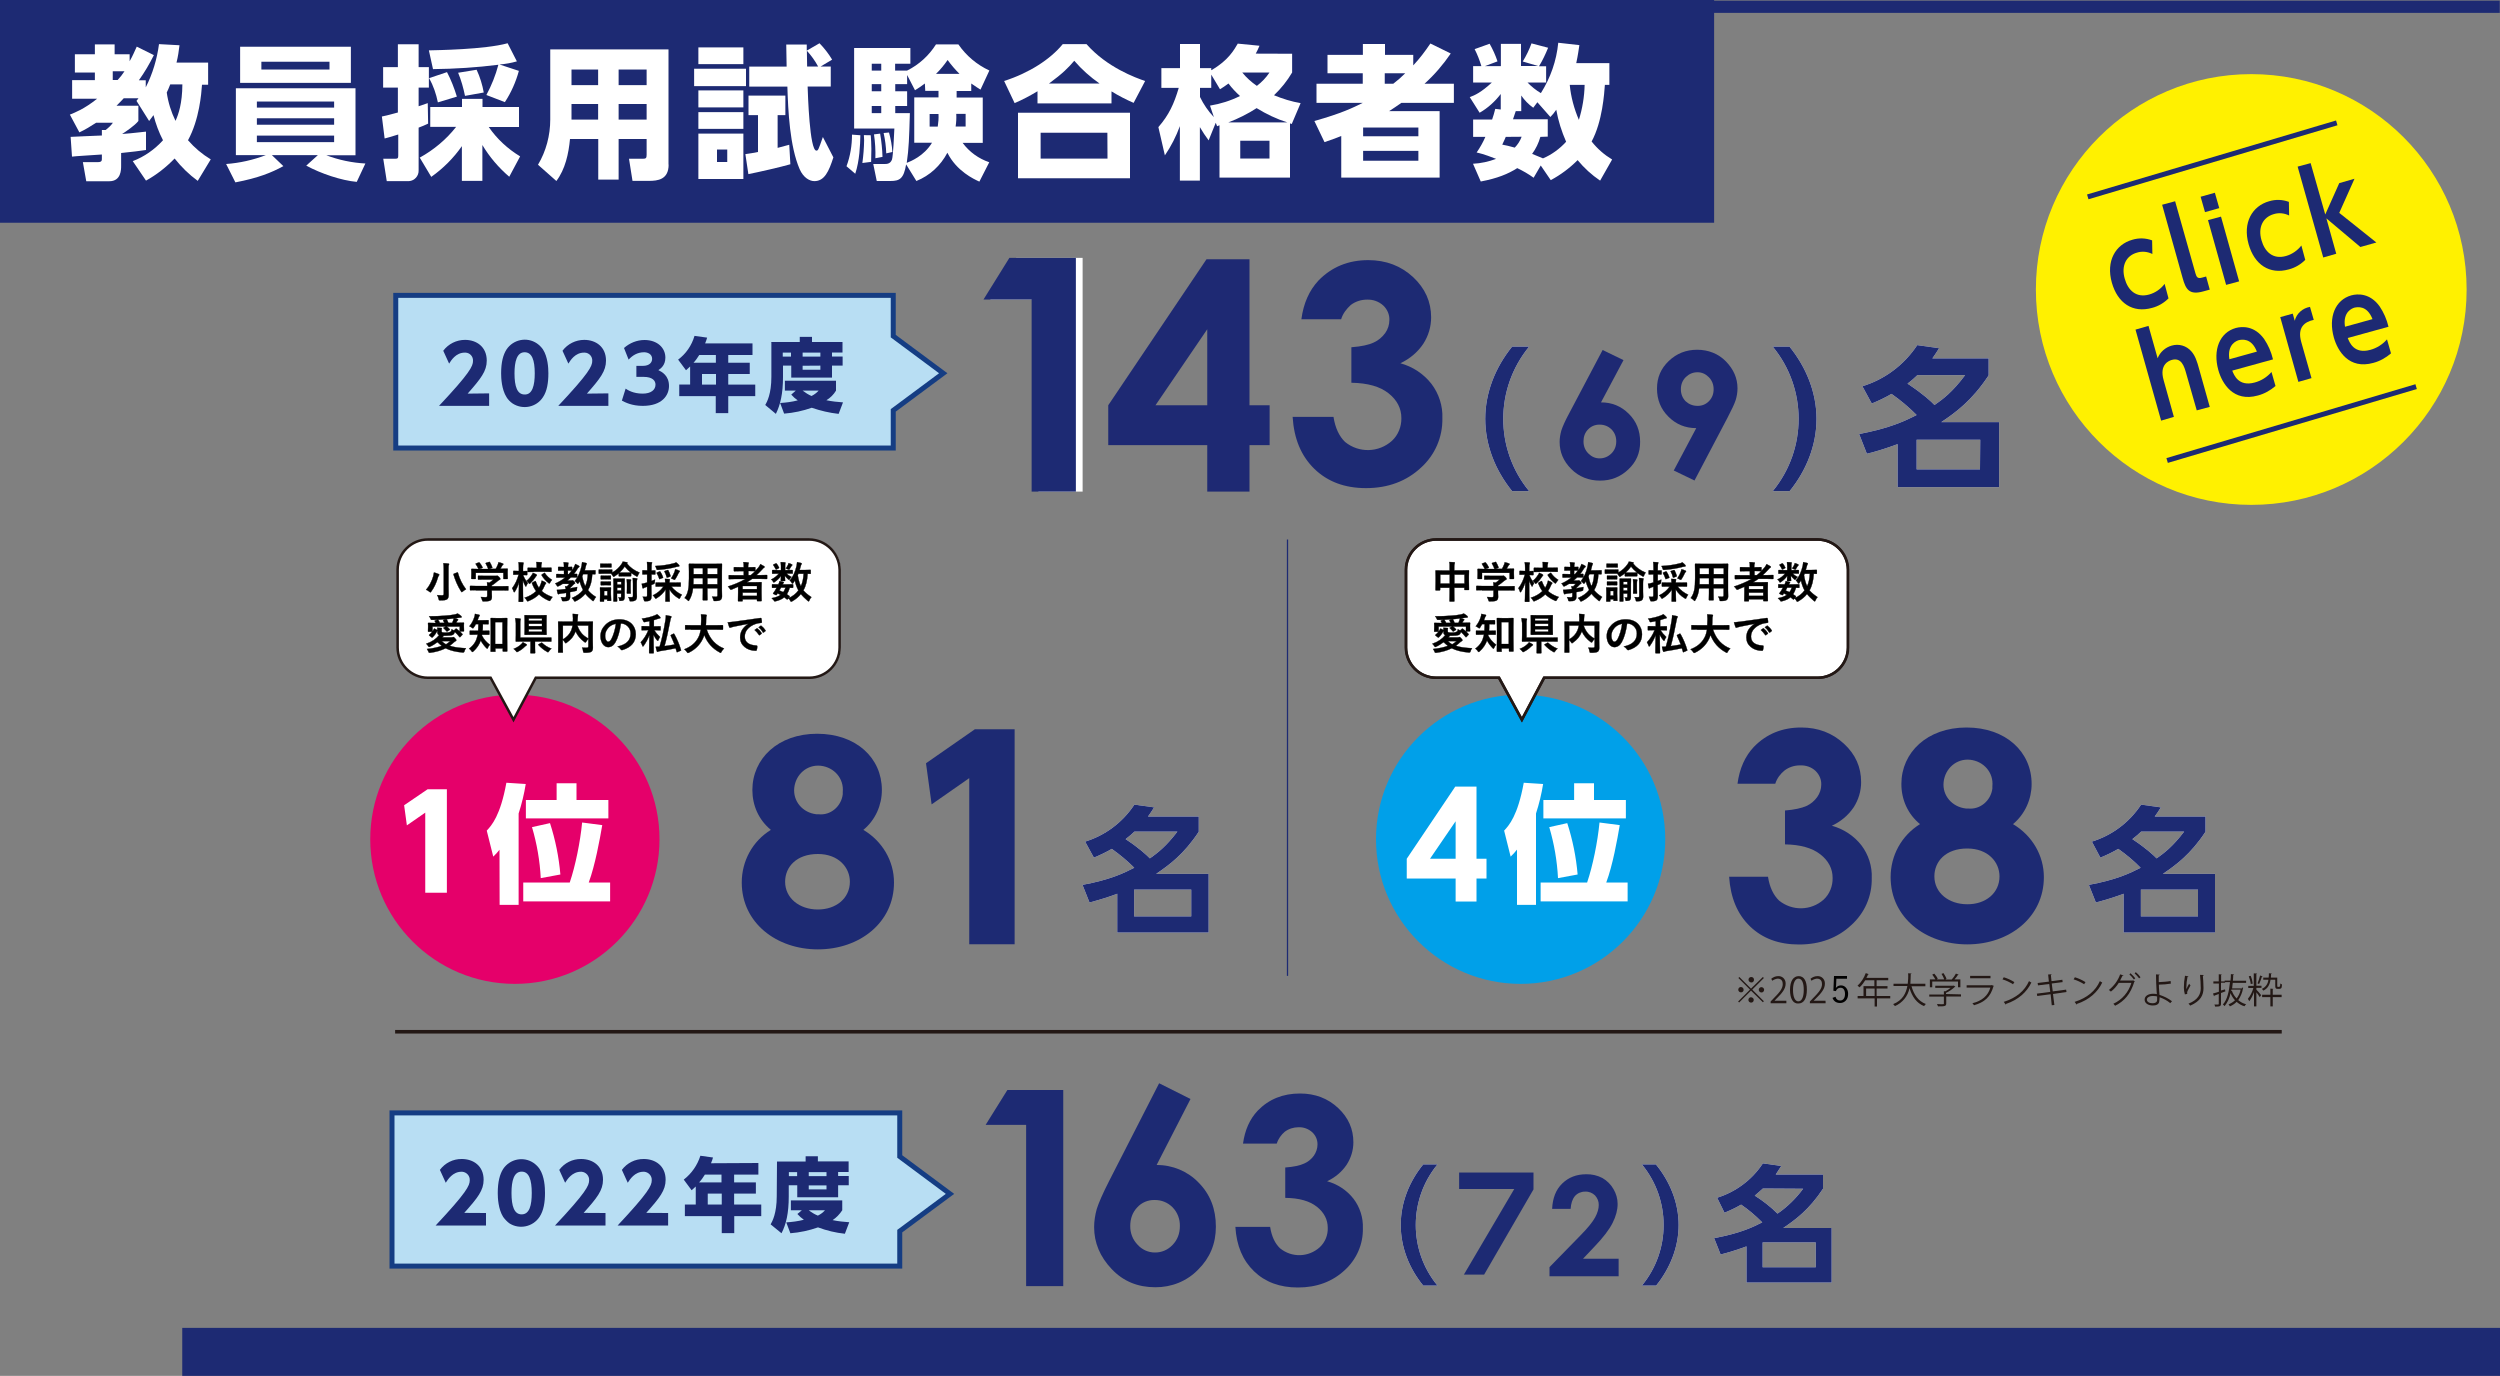 <?xml version="1.0" encoding="utf-8"?>
<!-- Generator: Adobe Illustrator 24.1.2, SVG Export Plug-In . SVG Version: 6.00 Build 0)  -->
<svg version="1.1" id="レイヤー_1" xmlns="http://www.w3.org/2000/svg" xmlns:xlink="http://www.w3.org/1999/xlink" x="0px"
	 y="0px" viewBox="0 0 2000 1100.7" style="enable-background:new 0 0 2000 1100.7;" xml:space="preserve">
<rect x="0" y="0" width="2000" height="1100.7" fill="#808080" stroke="none"/>
<style type="text/css">
	.st0{fill:#1D2A73;}
	.st1{fill:#FFFFFF;}
	.st2{fill:none;stroke:#231815;stroke-width:2.87;stroke-miterlimit:10;}
	.st3{fill:#FFF100;}
	.st4{fill:none;stroke:#1D2A73;stroke-width:4;stroke-miterlimit:10;}
	.st5{fill:#231815;}
	.st6{fill:#B8DEF3;}
	.st7{fill:none;stroke:#153D83;stroke-width:4;stroke-miterlimit:10;}
	.st8{fill:#1E2973;}
	.st9{fill:none;stroke:#1D2A73;stroke-width:1.02;stroke-miterlimit:10;}
	.st10{fill:#E5006A;}
	.st11{fill:#00A0E9;}
	.st12{fill:none;stroke:#231815;stroke-width:2.03;stroke-miterlimit:10;}
	.st13{stroke:#000000;stroke-width:0.25;stroke-miterlimit:10;}
</style>
<rect class="st0" width="1371.3" height="178.2"/>
<path class="st1" d="M106.2,128.9c9.2-3.5,17.5-9.3,24.2-16.7c-3.3-6.3-5.8-13.1-7.6-20.1c-1.4,1.9-2.7,3.6-3.5,4.7l-10.1-16.1
	c0.9-1.1,1.3-1.6,1.6-2.1H99c-0.9,1.1-2.4,2.5-5.8,6h17.5v12.2c-2.8,3.6-10.1,8.5-13,10.4c10.4-0.8,15.3-1.6,19.1-1.9V120
	c-5.8,0.9-10.7,1.4-19.9,2.4v10.3c0,3,0,12.3-9.5,12.3H69l-2.7-15.3h12c3.2,0,3.2-1.4,3.2-2.8v-3.3c-2.2,0.2-22.9,1.4-23.9,1.7
	l-1.1-15.8c0.6,0,22.6-1.1,25-1.1V104h3c2.2-1.7,4.3-3.6,5.8-5.8H76.9c-4.3,2.8-8.7,5.5-13.4,7.7l-7.6-14.2C60,90,67.1,87.4,77.7,79
	h-20V64.1h18.2V58h-16V43.4h16v-7.9h15.8v7.9h12V49c2.2-3.8,3.9-7.7,5.7-11.7l13.7,6.8c-3.5,7-7.4,13.7-12,20.1h5.5v5.7
	c5.5-10.9,9-22.6,10.6-34.6l16.4,0.9c-0.6,4.7-1.1,8.7-2.4,13.9h25.3v17.7h-4.9c-0.5,7-2.1,27.8-11.2,44.4
	c5.2,6,11.4,11.2,18.2,15.3l-10.4,17.2c-7-5.1-13.1-11.1-18.5-17.9c-6.8,7-14.4,13-22.9,17.7L106.2,128.9z M90.2,57v7h3.9
	c2.1-2.2,3.8-4.4,5.5-7H90.2z M136.2,67.5c-1.4,3.3-1.9,4.9-2.8,6.5c1.1,7.9,3.5,15.5,7,22.7c2.4-5.2,5.4-13.9,5.5-29.2
	C145.8,67.5,136.2,67.5,136.2,67.5z"/>
<path class="st1" d="M285.4,145.5c-12.2-1.1-28.7-6.6-40.4-13l9.3-8.4h-36.8l9.2,8.8c-9.5,5.2-20.1,9.5-38.4,13l-7.4-14.7
	c10.9-0.8,21.5-3.2,31.8-7.1h-24V70.6h95.7v53.6H261c10.1,3.8,20.5,6,31.3,6.6L285.4,145.5z M280.7,37.4v28.9h-88.6V37.4H280.7z
	 M205.5,81.2v4.9h61.8v-4.9H205.5z M205.5,94.6v5.2h61.8v-5.2H205.5z M205.5,108.5v5.2h61.8v-5.2H205.5z M209.1,49.4v6.2h54.5v-6.2
	H209.1z"/>
<path class="st1" d="M305.5,93.2c2.8-0.6,4.1-0.8,12.8-3.2V70.1h-11.8V53.7h11.8V35.4h16.6v18.3h8.2v16.4h-8.2V85
	c3.3-1.1,4.9-1.6,7.3-2.5l0.3,16.4c-2.5,1.3-5.1,2.2-7.6,3.2v34.1c0.2,4.6-3.3,8.4-7.7,8.7c-0.3,0-0.6,0-0.9,0h-16.9l-2.8-17.9h9.6
	c2.1,0,2.4-0.6,2.4-2.7v-16.7c-6.6,2.1-8.5,2.5-10.9,3.2L305.5,93.2z M335.8,126.1c11.2-6.2,21.2-14.5,29.1-24.6h-20.7V85.6h25.4
	v-6.5H386v6.5h29.2v16H391c6.6,9.6,15.2,17.5,25.1,23.5l-8.7,16.3c-8.5-7.3-15.8-15.8-21.5-25.4v28.7h-16.4v-27.8
	c-6.6,9.5-15,17.9-24.5,24.6L335.8,126.1z M389.1,76c4.1-7.6,7.4-15.8,9.6-24.2c-17.4,2.2-34.8,3.3-52.3,3.5l-3.3-15
	c5.8-0.2,44.5-0.6,63-5.7l7.4,14.5c-4.6,1.3-9.2,2.1-13.9,2.5l15.5,5.1c-2.4,8.8-6.2,17.4-11.2,25L389.1,76z M357.6,57.7
	c3.3,6.3,5.8,12.8,7.9,19.6l-15.2,4.6c-1.4-6.8-3.6-13.3-7-19.4L357.6,57.7z M381.3,55.8c2.7,5.8,4.6,12,5.7,18.2l-15,2.7
	c-1.3-6.3-3-12.5-5.5-18.5L381.3,55.8z"/>
<path class="st1" d="M534.9,131.7c0,12-8.7,13-15.8,13H506l-2.8-17.7h11.1c2.4,0,3-0.5,3-3.2v-12.6h-22.4v32.5h-16.3v-32.5H456
	c-1.1,11.7-3.8,24.2-10.9,33.6l-14.7-13c6.5-10.9,9.8-23.5,9.8-36.2V39.5h94.6v92.2H534.9z M478.5,55.6h-21.3v12.5h21.3V55.6z
	 M478.5,83.2h-21.3v12.5h21.3V83.2z M517.3,55.6h-22.4v12.5h22.4V55.6z M517.3,83.2h-22.4v12.5h22.4V83.2z"/>
<path class="st1" d="M596.8,55v13.9h-41.5V55H596.8z M594.7,37.9v13.4h-36V37.9H594.7z M594.7,72.3v13.6h-36V72.3H594.7z
	 M594.7,89.7v13.4h-36V89.7H594.7z M594.7,106.9v36.3h-36v-36.3C558.7,106.9,594.7,106.9,594.7,106.9z M581.8,119.6h-8.2v10h8.2
	V119.6z M632.3,131.4c-7.6,2.2-25,6.2-33.6,7.9l-2.4-16c4.7-0.6,5.5-0.9,10.1-1.7V92.1h-7.6V76.5h29.5v15.6h-6.2v26.2
	c3.2-0.8,4.3-1.1,9.3-2.5L632.3,131.4z M655.6,34.6c3.8,3.9,7.3,8.4,10.1,13.1l-9.2,5.5h8.1v16h-18.5c0.2,6.3,1.6,51.3,7,51.3
	c1.4,0,1.6-0.6,5.2-10.9l8.4,16.3c-3.6,11.2-7.1,19-15.2,19c-3.6,0-8.7-2.5-11.8-9.6c-7.9-18.3-9.2-46.6-9.8-66h-30.5v-16h29.9
	c-0.2-11.8-0.3-13.4-0.3-17.7h16.4v4.9L655.6,34.6z M654.5,53.2c-2.5-4.6-5.5-8.8-9-12.6c0,1.7,0.2,10.4,0.2,12.6
	C645.7,53.2,654.5,53.2,654.5,53.2z"/>
<path class="st1" d="M688.3,108.2c-0.2,7.9-0.6,20.2-4.1,30.8l-7-6c3-8.1,4.4-16.6,4.4-25.3L688.3,108.2z M777,72.8h-11.7V78h20.9
	v36.3h-16.1c5.4,7.3,12.8,12.6,21.3,15.5l-7.9,15.5c-4.6-2.1-18.2-8.4-25.6-23.1c-5.4,10.3-14.1,18.3-24.8,22.6l-8.2-13.3
	c-1.9,11.4-5.1,13.3-12.6,13.3h-10.9l-2.8-13.6h9c1.7,0,4.7,0,6-3.6c0.9-2.8,1.7-19.9,1.9-24.8h-32.2V38.4h45V51h-12.2v5.5h9.5
	c9.5-4.7,17.5-12,23.2-21h17.9c6.2,9,14.8,16.3,24.8,20.9l-7.1,15.3c-2.1-1.3-3.8-2.4-7.4-4.9L777,72.8z M696.6,108.2
	c0.2,1.9,0.5,8.1,0.5,10.9c0,3.3-0.2,8.7-0.2,10.4l-7,0.9c0.8-6,1.3-12,1.4-18.2c0-0.9-0.2-2.8-0.2-4.1L696.6,108.2L696.6,108.2z
	 M697.4,51v5.5h7.6V51H697.4z M697.4,67.3V73h7.6v-5.7H697.4z M697.4,84.8v5.7h7.6v-5.7H697.4z M704.1,106.9
	c1.1,6.2,1.7,12.5,1.9,18.6l-5.7,1.1c0.2-6.5-0.2-12.8-1.1-19.1L704.1,106.9z M711.2,106c1.4,5.1,2.4,10.4,2.7,15.6l-4.9,1.1
	c-0.2-5.5-0.9-10.9-2.1-16.3L711.2,106z M739.9,66.8c-2.5,1.9-5.2,3.8-7.9,5.4L725.7,60v7.3h-9.5V73h9.5v11.8h-9.5v5.7h11.7
	c-0.6,20.2-0.8,28-2.5,39.8c3.2-1.3,13.7-5.4,20.2-16.1h-14.2V77.9h19.4v-5.2h-10.6L739.9,66.8z M750.2,101.3
	c0.5-3.3,0.8-6.8,0.6-10.1h-7.1v10.1H750.2z M767.6,59.1c-3.5-3.5-6.6-7.1-9.5-11.1c-2.7,3.9-5.8,7.7-9.3,11.1H767.6z M772.5,101.3
	V91.1H765c0.2,3.3,0,6.8-0.5,10.1h8V101.3z"/>
<path class="st1" d="M906.9,82.3c-6.2-2.7-12-5.7-17.7-9.2v9.6H830V73c-5.8,3.5-12,6.8-18.3,9.5l-8.4-17.7
	c20.2-6.5,37-17.4,46.9-29.5h19c16.3,18.6,39.5,27,46.9,29.5L906.9,82.3z M904,90.2v52.4h-89.6V90.2H904z M885.9,106.2h-53.4v20.7
	H886L885.9,106.2z M879.6,66.8c-7.4-5.2-14.2-11.2-20.2-18.2c-4.6,5.4-9,10-20.2,18.2H879.6z"/>
<path class="st1" d="M1033.7,43v15c-3.9,6.6-8.8,12.8-14.5,18.2c6.8,2.8,14.1,5.1,21.3,6.3l-7.1,16.7l-1.4-0.5v43.4h-56.4v-41.9
	l-1.9,0.8l-1.1-2.8l-5.7,14.1c-2.5-3.3-4.9-7-7-10.6v42.8h-16v-43.6c-3,8.2-7,16.1-12,23.4l-5.2-22.6c8.5-9.8,12.5-18.6,16.3-31.4
	h-13.9V54.5H944V35.2h16v19.3h9v1.7c13.9-7.9,18.6-16.9,21.2-21.3l17.4,1.7c-0.9,2.2-1.9,4.3-3,6.3L1033.7,43L1033.7,43z M968,84.5
	c8.4-1.4,16.4-3.9,24-7.7c-3.3-3-6.5-6.3-9.2-10c-2.8,2.1-4.3,3-6.8,4.6l-7-11.7v10.6h-9v7.3c2.8,5.8,6.6,11.4,11.1,16.1L968,84.5z
	 M1029.8,97.9c-8.5-2.7-16.7-6.6-24.5-11.4c-7.1,4.6-14.7,8.4-22.6,11.4H1029.8z M1015.6,112.6h-23.4v14.2h23.4V112.6z M993.8,58
	c3.3,4.1,7.3,7.7,11.7,10.7c3.9-3,7.4-6.6,10.1-10.7C1015.6,58,993.8,58,993.8,58z"/>
<path class="st1" d="M1160.6,42.8c-6,8.8-13.1,17.1-21,24.2h23.5v15.3h-42c-3.9,2.8-6.5,4.4-9.8,6.6h40.4v53.2H1073v-33.3
	c-3.8,1.6-6.2,2.4-13.4,4.9l-8.1-16.9c22-6.2,30.8-10.6,38.7-14.5h-37V67h37v-8.4H1062V43.9h28.3v-8.7h17.7v8.7h22.6v8.4
	c5.1-5.4,9.6-11.4,13.7-17.5L1160.6,42.8z M1134.7,102h-44.2v7h44.2V102z M1134.7,120.7h-44.2v7.9h44.2V120.7z M1114.6,67
	c3.3-2.5,6.6-5.4,9.6-8.4h-16.4V67H1114.6z"/>
<path class="st1" d="M1232.6,132.4l-5.7,9.8c-4.1-3-8.5-5.5-13.1-7.7c-7.4,4.7-16,8.2-29.2,10.7l-6.2-14.2
	c6.3-0.3,12.5-1.7,18.5-3.9c-10.4-4.1-13.6-4.6-15.6-5.1c2.7-3.9,5.1-8.1,7-12.5h-9.8V95.6h15.2c0.9-2.8,1.9-5.7,2.5-8.5l4.4,0.5
	V75.2c-4.6,6-10.3,11.2-16.9,15l-7.9-12.5c3.9-1.4,9.2-3.8,17.7-11.7h-15V52.9h6.6c-1.4-4.7-3.2-9.3-5.4-13.6l12-4.3
	c2.5,4.4,4.7,9.2,6.3,14.1l-10.1,3.8h12.8V35.1h16.1v17.7h13.7l-12.3-3.6c2.8-4.6,5.2-9.5,7-14.5l13.3,3.5
	c-2.1,5.1-4.4,10.1-7.3,14.8h5.7v13H1222c3.2,3.3,6.8,6.2,10.7,8.5c7.7-12.2,12.5-25.9,13.9-40.3l16.9,1.9
	c-0.6,3.8-1.1,7.9-2.5,14.4h26.5v17.4h-3.6c-0.5,6.6-1.9,29.2-10.6,45.3c4.6,5.8,10.1,10.6,16.4,14.4l-9.6,16.9
	c-6.8-4.6-12.8-10.1-18-16.4c-6.3,6.3-13.6,11.8-21.5,16L1232.6,132.4z M1204.6,109.5c-0.5,1.1-0.6,1.7-2.8,6.2
	c3.2,0.6,5.4,1.1,10,2.4c2.4-2.5,4.3-5.4,5.5-8.7L1204.6,109.5L1204.6,109.5z M1232.3,109.5c-1.4,4.9-3.6,9.5-6.6,13.6
	c1.6,0.6,3.5,1.4,8.7,3.6c7-3,13.3-7.6,18.5-13.3c-3.6-8.2-6.3-16.7-7.9-25.6c-1.4,2.1-3,4.1-4.7,5.8l-10.4-11.8l-3.3,4.4
	c-3.8-2.7-7-6-9.6-9.8v12.5h-4.4c-1.3,3.6-1.6,4.9-2.2,6.5h27.8v13.9L1232.3,109.5z M1255.8,67.9c0.9,9.6,3.5,19.1,7.3,28
	c2.8-9,4.4-18.5,4.6-28H1255.8z"/>
<rect x="210.7" y="0.5" class="st0" width="1789.1" height="9.8"/>
<rect x="145.8" y="1062.3" class="st0" width="1854.2" height="38.4"/>
<path class="st1" d="M812.9,206.3h53.2v187h-35.4V239.6h-38.5L812.9,206.3z"/>
<path class="st1" d="M1209.7,392.9c-13.3-16.4-21.5-36.6-21.5-57.8s8.2-41.4,21.5-57.8h13.6c-27.6,33.6-27.6,82.1,0,115.6
	L1209.7,392.9L1209.7,392.9z"/>
<path class="st1" d="M1418.2,392.9c27.6-33.6,27.6-82.1,0-115.6h13.4c13.3,16.4,21.6,36.6,21.6,57.8c0,21.2-8.2,41.4-21.5,57.8
	L1418.2,392.9L1418.2,392.9z"/>
<path class="st1" d="M1489.9,309c18-5.5,33.5-17.2,43.9-32.9l17.5,2.5c-2.2,3.5-3.2,4.9-5.4,8.1h45v13.6
	c-13.3,20.2-26.4,29.7-37.9,37.4h46.3v52h-81.2v-34.4c-8.1,3-16.3,5.7-24.6,7.7l-6.2-15.8c24.6-4.6,37-10.6,46-15.2
	c-6.2-6.2-12.8-11.8-20.1-16.9c-5.1,3-10.3,5.5-15.8,7.7L1489.9,309z M1533.7,300.3c-1.4,1.4-4.6,4.3-7.7,6.6
	c13.1,8.7,18.8,14.2,21.6,17.1c6.6-4.6,14.1-10,24.5-23.9h-38.4V300.3z M1584.2,351.8h-50.9v23.7h50.7L1584.2,351.8z"/>
<path class="st0" d="M807.5,206.3h53.2v187h-35.4V239.6h-38.5L807.5,206.3z"/>
<path class="st0" d="M1209.7,392.9c-13.3-16.4-21.5-36.6-21.5-57.8s8.2-41.4,21.5-57.8h13.6c-27.6,33.6-27.6,82.1,0,115.6
	L1209.7,392.9L1209.7,392.9z"/>
<path class="st0" d="M1418.2,392.9c27.6-33.6,27.6-82.1,0-115.6h13.4c13.3,16.4,21.6,36.6,21.6,57.8c0,21.2-8.2,41.4-21.5,57.8
	L1418.2,392.9L1418.2,392.9z"/>
<path class="st0" d="M1489.9,309c18-5.5,33.5-17.2,43.9-32.9l17.5,2.5c-2.2,3.5-3.2,4.9-5.4,8.1h45v13.6
	c-13.3,20.2-26.4,29.7-37.9,37.4h46.3v52h-81.2v-34.4c-8.1,3-16.3,5.7-24.6,7.7l-6.2-15.8c24.6-4.6,37-10.6,46-15.2
	c-6.2-6.2-12.8-11.8-20.1-16.9c-5.1,3-10.3,5.5-15.8,7.7L1489.9,309z M1533.7,300.3c-1.4,1.4-4.6,4.3-7.7,6.6
	c13.1,8.7,18.8,14.2,21.6,17.1c6.6-4.6,14.1-10,24.5-23.9h-38.4V300.3z M1584.2,351.8h-50.9v23.7h50.7L1584.2,351.8z"/>
<path class="st1" d="M1138.6,1028.5c-11.2-13.7-18-30.6-18-48.5s6.8-34.8,18-48.5h11.4c-23.2,28.1-23.2,68.9,0,97H1138.6z"/>
<path class="st1" d="M1313.5,1028.5c23.2-28.1,23.2-68.9,0-97h11.2c11.2,13.7,18.2,30.6,18.2,48.5s-7,34.8-18,48.5H1313.5z"/>
<path class="st1" d="M1373.7,958.2c15-4.7,28-14.4,36.6-27.5l14.7,2.1c-1.9,2.8-2.7,4.1-4.4,6.8h37.8V951
	c-11.2,16.9-22.1,24.8-31.8,31.4h38.7v43.6h-68.1v-28.9c-6.8,2.5-13.6,4.7-20.7,6.5l-5.2-13.1c20.7-3.8,31-8.8,38.5-12.6
	c-5.2-5.2-10.7-10-16.9-14.2c-4.3,2.5-8.7,4.6-13.3,6.5L1373.7,958.2z M1410.3,950.8c-1.3,1.1-3.9,3.6-6.5,5.7
	c6.5,4.1,12.6,8.8,18.2,14.4c7.9-5.4,14.8-12.2,20.5-19.9L1410.3,950.8L1410.3,950.8z M1452.6,993.9h-42.5v19.9h42.5V993.9z"/>
<path class="st0" d="M805.9,872h44.7v156.9h-29.7v-129h-32.4L805.9,872z"/>
<path class="st0" d="M1138.6,1028.5c-11.2-13.7-18-30.6-18-48.5s6.8-34.8,18-48.5h11.4c-23.2,28.1-23.2,68.9,0,97H1138.6z"/>
<path class="st0" d="M1313.5,1028.5c23.2-28.1,23.2-68.9,0-97h11.2c11.2,13.7,18.2,30.6,18.2,48.5s-7,34.8-18,48.5H1313.5z"/>
<path class="st0" d="M1373.7,958.2c15-4.7,28-14.4,36.6-27.5l14.7,2.1c-1.9,2.8-2.7,4.1-4.4,6.8h37.8V951
	c-11.2,16.9-22.1,24.8-31.8,31.4h38.7v43.6h-68.1v-28.9c-6.8,2.5-13.6,4.7-20.7,6.5l-5.2-13.1c20.7-3.8,31-8.8,38.5-12.6
	c-5.2-5.2-10.7-10-16.9-14.2c-4.3,2.5-8.7,4.6-13.3,6.5L1373.7,958.2z M1410.3,950.8c-1.3,1.1-3.9,3.6-6.5,5.7
	c6.5,4.1,12.6,8.8,18.2,14.4c7.9-5.4,14.8-12.2,20.5-19.9L1410.3,950.8L1410.3,950.8z M1452.6,993.9h-42.5v19.9h42.5V993.9z"/>
<line class="st2" x1="316.1" y1="825.4" x2="1825.4" y2="825.4"/>
<circle class="st3" cx="1801" cy="231.6" r="172.3"/>
<path class="st0" d="M1734.8,238.7c-3.6,3.6-8.1,6.3-13.1,7.6c-15.6,4.4-27.6-3.9-32.2-20.1c-4.9-17.2,2.8-30.6,16.4-34.4
	c5.2-1.6,10.7-1.4,15.8,0.5l0.2,10.9c-3.8-1.9-8.2-2.4-12.3-1.1c-8.7,2.4-12.8,10.6-9.8,20.9c2.5,9,9,15.6,19.6,12.6
	c4.9-1.4,9.2-4.4,12.3-8.5L1734.8,238.7z"/>
<path class="st0" d="M1767.8,231.7l-5.1,1.4c-11.4,3.2-14.1-1.7-16.6-10.7l-16.4-58.6l10.4-2.8l16.3,57.8c0.8,2.5,1.4,4.4,5.2,3.3
	l3.3-0.9L1767.8,231.7z"/>
<path class="st0" d="M1775.4,166.5l-11.4,3.2l-3.5-12.3l11.4-3.2L1775.4,166.5z M1791.3,225.1l-10.4,2.8l-14.5-51.8l10.4-2.8
	L1791.3,225.1z"/>
<path class="st0" d="M1844.2,207.9c-3.6,3.6-8.1,6.3-13.1,7.6c-15.6,4.4-27.6-3.9-32.2-20.1c-4.9-17.2,2.8-30.6,16.4-34.4
	c5.2-1.6,10.7-1.4,15.8,0.5l0.2,10.9c-3.8-1.9-8.2-2.4-12.3-1.1c-8.7,2.5-12.8,10.6-9.8,20.9c2.5,9,9,15.6,19.6,12.6
	c4.9-1.4,9.2-4.4,12.3-8.4L1844.2,207.9z"/>
<path class="st0" d="M1860.2,171.6l11.2-25.1l12.2-3.5l-12.2,27.3l29.7,23.7l-12.8,3.6l-27.2-22.9l7.9,28.3l-10.4,3l-20.5-72.7
	l10.4-2.8L1860.2,171.6z"/>
<path class="st0" d="M1728.9,336.5l-20.5-72.8l10.4-3l7.3,25.9c1.9-4.9,6.2-8.7,11.2-10.1c5.7-1.7,11.8,0,15.8,4.6
	c3,3.5,4.4,7.3,6.5,15.2l8.2,29.2l-10.4,2.8l-8.4-29.4c-1.6-5.7-3.8-13.3-11.8-10.9c-1.6,0.5-10,3.3-6.3,16.1l8.2,29.4L1728.9,336.5
	z"/>
<path class="st0" d="M1785.8,296.5c1.3,3.3,4.9,13.1,18,9.5c5.2-1.4,9.8-4.3,13.4-8.4l3.2,11.2c-4.1,3.5-8.8,6.2-14.1,7.6
	c-19.6,5.5-28.6-9.6-31.6-20.2c-4.6-16.4,1.1-30.2,13.9-33.8c5.1-1.4,15-1.9,22.7,8.8c3.3,4.9,5.7,10.4,7.1,16.3L1785.8,296.5z
	 M1805.5,281.3c-4.4-11.4-12.3-9.6-14.4-9.2c-1.7,0.5-9.5,3.2-7.6,15.3L1805.5,281.3z"/>
<path class="st0" d="M1838.7,305.5l-14.5-51.8l10-2.8l1.6,5.7c1.4-5.8,6.3-10.1,12.2-11.1l3,10.4c-7.4,1.6-13.3,6-10,17.7l8.2,28.9
	L1838.7,305.5z"/>
<path class="st0" d="M1878.2,270.4c1.3,3.3,4.9,13.1,18,9.5c5.2-1.4,9.8-4.3,13.4-8.4l3.2,11.2c-4.1,3.5-8.8,6.2-14.1,7.6
	c-19.6,5.5-28.6-9.6-31.6-20.2c-4.6-16.4,1.1-30.2,13.9-33.8c5.1-1.4,15-1.9,22.7,8.8c3.3,4.9,5.7,10.4,7.1,16.3L1878.2,270.4z
	 M1898,255.3c-4.4-11.4-12.3-9.6-14.4-9.2c-1.7,0.5-9.5,3.2-7.6,15.3L1898,255.3z"/>
<line class="st4" x1="1670.2" y1="157.5" x2="1869.4" y2="98.3"/>
<line class="st4" x1="1733.7" y1="368.4" x2="1932.9" y2="309.3"/>
<path class="st5" d="M1391.5,781.6l9.3,9.3l9.5-9.3l0.8,0.8l-9.3,9.3l9.3,9.3l-0.8,0.8l-9.5-9.3l-9.5,9.5l-0.8-0.8l9.5-9.5l-9.3-9.3
	L1391.5,781.6z M1392.8,793.9c-1.1,0-2.2-0.9-2.2-2.1s0.9-2.2,2.1-2.2c1.1,0,2.2,0.9,2.2,2.1l0,0C1395,793,1394,793.9,1392.8,793.9
	L1392.8,793.9z M1398.8,783.8c0-1.3,0.9-2.2,2.2-2.2c1.3,0,2.2,0.9,2.2,2.2s-0.9,2.2-2.1,2.2l0,0
	C1399.7,785.9,1398.8,784.9,1398.8,783.8L1398.8,783.8z M1403,799.9c0,1.3-0.9,2.2-2.1,2.2c-1.1,0-2.2-0.9-2.2-2.1
	c0-1.3,0.9-2.2,2.1-2.2l0,0C1402.1,797.9,1403,798.8,1403,799.9L1403,799.9z M1409.1,789.7c1.1,0,2.2,0.9,2.2,2.1s-0.9,2.2-2.1,2.2
	c-1.1,0-2.2-0.9-2.2-2.1l0,0C1407,790.6,1407.9,789.8,1409.1,789.7L1409.1,789.7z"/>
<path class="st5" d="M1429.1,802.6h-12.6v-1.4l2.1-2.2c5.1-5.1,7.6-8.2,7.6-11.7c0-2.2-0.9-4.4-4.1-4.4c-1.6,0.2-3,0.8-4.3,1.7
	l-0.8-1.6c1.6-1.3,3.5-2.1,5.5-2.1c3.2-0.2,5.8,2.2,6,5.4c0,0.3,0,0.5,0,0.8c0,3.9-2.8,7.4-7.3,11.8l-1.6,1.7l0,0h9.5L1429.1,802.6
	L1429.1,802.6z"/>
<path class="st5" d="M1432,792c0-7.4,2.8-11.1,7-11.1c4.1,0,6.5,3.8,6.5,10.7c0,7.4-2.5,11.2-6.8,11.2
	C1434.6,803.1,1432,799.1,1432,792z M1443,791.9c0-5.4-1.3-9-4.3-9c-2.5,0-4.3,3.3-4.3,9s1.6,9.2,4.3,9.2
	C1441.8,801,1443,796.9,1443,791.9L1443,791.9z"/>
<path class="st5" d="M1460.5,802.6h-12.6v-1.4l2.1-2.2c5.1-5.1,7.6-8.2,7.6-11.7c0-2.2-0.9-4.4-4.1-4.4c-1.6,0.2-3.2,0.8-4.3,1.7
	l-0.8-1.6c1.6-1.3,3.5-2.1,5.5-2.1c3.2-0.2,5.8,2.2,6,5.4c0,0.3,0,0.5,0,0.8c0,3.9-2.8,7.4-7.3,11.8l-1.7,1.7l0,0h9.5L1460.5,802.6z
	"/>
<path class="st5" d="M1512.2,796.8v1.9h-10.6v6.5h-1.9v-6.5h-13.6v-1.9h4.7v-7.9h8.7v-4.7h-7.3c-1.3,2.1-2.8,4.1-4.6,5.7
	c-0.5-0.5-0.9-0.9-1.6-1.3c3-2.8,5.2-6.3,6.6-10.1l2.4,0.8c-0.2,0.3-0.3,0.3-0.6,0.3c-0.3,0.9-0.8,1.9-1.3,2.7h17.5v1.9h-9.3v4.7
	h8.7v1.9h-8.7v6L1512.2,796.8z M1492.9,796.8h6.8v-6h-6.8V796.8z"/>
<path class="st5" d="M1540.3,789h-11.1c1.9,6.8,5.5,12,11.5,14.2c-0.6,0.5-1.1,1.1-1.4,1.7c-6-2.4-9.5-7.4-11.7-14.4
	c-1.3,6.5-5.7,11.8-11.7,14.4c-0.3-0.6-0.8-1.1-1.4-1.6c7.6-3,10.3-8.7,11.4-14.5h-11.1V787h11.4c0.3-2.8,0.5-5.5,0.3-8.4l2.7,0.2
	c0,0.3-0.3,0.3-0.6,0.5c0,2.5-0.2,5.2-0.3,7.7h12L1540.3,789z"/>
<path class="st5" d="M1568.8,795.5v1.7H1557v5.5c0,2.4-1.4,2.4-6.6,2.4c-0.2-0.6-0.5-1.3-0.8-1.9c1.4,0,2.7,0.2,3.6,0.2
	c1.6,0,1.9,0,1.9-0.6v-5.5h-11.7v-1.7h11.7V793h1.3c1.4-0.8,2.8-1.6,4.1-2.7h-12.3v-1.7h14.4l0.3-0.2l1.4,0.9
	c-0.2,0.2-0.3,0.3-0.5,0.3c-2.1,1.9-4.4,3.5-7,4.7v0.9L1568.8,795.5z M1545.8,785.2v4.6h-1.9v-6.3h4.4c-0.6-1.3-1.6-2.5-2.5-3.8
	l1.6-0.8c1.1,1.3,2.1,2.5,2.8,4.1l-0.8,0.5h6c-0.6-1.6-1.3-3-2.2-4.4l1.6-0.6c0.9,1.4,1.9,3,2.4,4.6l-0.9,0.5h5.1
	c1.3-1.4,2.4-3,3.3-4.7c0.8,0.2,1.6,0.5,2.2,0.9c-0.2,0.2-0.3,0.3-0.6,0.2c-0.8,1.3-1.7,2.4-2.7,3.5h4.7v6.3h-1.9v-4.6H1545.8z"/>
<path class="st5" d="M1595.1,788.7c-0.2,0.2-0.2,0.3-0.3,0.3c-2.4,8.5-7.1,12.8-15.6,15.2c-0.3-0.6-0.8-1.1-1.3-1.6
	c7.7-1.9,12.5-6,14.4-12.5h-19v-1.9h19.7l0.3-0.2L1595.1,788.7z M1592.4,782.6h-16.3v-1.9h16.3V782.6z"/>
<path class="st5" d="M1603,781.8c3,0.9,5.8,2.2,8.5,3.9l-1.1,1.7c-2.5-1.6-5.4-3-8.4-3.9L1603,781.8z M1603,801.5
	c10.1-3.2,16.7-8.8,20.2-16.6c0.6,0.5,1.3,0.8,1.9,1.1c-3.6,7.7-10.6,13.9-20.2,17.1c0,0.3-0.2,0.5-0.3,0.6L1603,801.5z"/>
<path class="st5" d="M1642.4,795.2l1.1,8.8l-2.1,0.2l-0.9-8.8l-10.7,1.4l-0.3-1.9l10.7-1.4l-0.8-6.3l-9,1.1l-0.3-1.9l9-1.1l-0.6-5.7
	l2.8-0.2c0,0.3-0.3,0.5-0.6,0.6l0.5,4.9l8.7-1.1l0.2,1.9l-8.7,1.1l0.8,6.3l10.7-1.4l0.3,1.9L1642.4,795.2z"/>
<path class="st5" d="M1659.9,781.8c3,0.9,5.8,2.2,8.5,3.9l-1.1,1.7c-2.5-1.6-5.4-3-8.4-3.9L1659.9,781.8z M1659.7,801.5
	c10.1-3.2,16.7-8.8,20.2-16.6c0.6,0.5,1.3,0.8,1.9,1.1c-3.6,7.7-10.6,13.9-20.2,17.1c0,0.3-0.2,0.5-0.3,0.6L1659.7,801.5z"/>
<path class="st5" d="M1707.9,785.1c-0.2,0.2-0.3,0.3-0.5,0.5c-3,9.5-7.7,15.2-15.3,19c-0.5-0.6-0.9-1.1-1.4-1.6
	c7-3.2,12.2-9.3,14.4-16.7H1695c-1.7,2.7-3.8,5.1-6.3,7c-0.5-0.5-0.9-0.9-1.6-1.3c4.1-3.3,7.3-7.6,9-12.5l2.7,0.8
	c0,0.3-0.5,0.3-0.8,0.3c-0.6,1.3-1.3,2.5-1.9,3.8h10l0.3-0.2L1707.9,785.1z M1704.4,778.6c1.4,1.3,2.7,2.5,3.8,4.1l-1.1,0.9
	c-1.1-1.6-2.2-2.8-3.6-4.1L1704.4,778.6z M1708.6,777.7c1.4,1.1,2.7,2.5,3.8,4.1l-1.1,0.9c-1.1-1.4-2.2-2.8-3.6-3.9L1708.6,777.7z"
	/>
<path class="st5" d="M1736.2,802.5c-2.5-2.1-5.4-3.6-8.5-4.7c0,1.1-0.2,2.2-0.3,3.3c-0.2,2.4-2.4,3.3-5.1,3.3
	c-3.6,0-6.6-1.7-6.6-4.7s3-4.6,6.5-4.7c1.1,0,2.2,0,3.3,0.3c0-0.8-0.2-1.4-0.2-2.1c-0.3-3.8-0.5-9.6-0.5-13.7l3,0.2
	c0,0.3-0.3,0.5-0.8,0.6c0,0.8,0,4.6,0,5.4c3.2-0.2,6.3-0.3,9.5-0.9l0.2,2.1c-3.2,0.5-6.3,0.8-9.6,0.8c0,1.6,0,2.2,0.5,8.2
	c3.6,1.1,7,2.8,10,5.1L1736.2,802.5z M1722.1,796.8c-2.7,0-4.6,1.3-4.6,2.8c0,2.1,2.2,3,4.6,3c2.1,0,3.6-0.8,3.6-2.7
	c0-0.6,0-1.9,0-2.7C1724.5,796.8,1723.2,796.8,1722.1,796.8z"/>
<path class="st5" d="M1747.9,795.5c-0.5-1.7-0.8-3.5-0.8-5.4c0-3.2,0.3-6.3,0.9-9.5l2.8,0.5c-0.2,0.3-0.5,0.5-0.8,0.5
	c-0.6,2.7-0.9,5.5-0.9,8.2c0,0.5,0,1.1,0,1.6c0.6-1.6,1.4-3,2.2-4.4c0.3,0.5,0.6,0.8,1.1,1.3c-2.1,3.8-2.7,4.9-2.7,6
	c0,0.3,0,0.5,0.2,0.8L1747.9,795.5z M1763.1,780c0,0.3-0.3,0.5-0.8,0.6c0.2,2.5,0.5,6.6,0.5,9.8c0,5.5-2.1,10.4-10.6,14.1
	c-0.5-0.6-0.9-1.1-1.4-1.6c7.7-3,9.8-7.7,9.8-12.3c0-3.5-0.3-7.6-0.6-10.7L1763.1,780z"/>
<path class="st5" d="M1793.5,790l1.1,0.3c0,0.2-0.2,0.2-0.2,0.3c-0.5,3.5-1.9,6.6-3.8,9.5c1.9,1.6,3.9,2.7,6.3,3.3
	c-0.5,0.5-0.9,0.9-1.3,1.6c-2.4-0.6-4.4-1.9-6.3-3.5c-1.6,1.6-3.5,2.8-5.4,3.6c-0.3-0.6-0.6-1.1-1.1-1.6c1.9-0.8,3.8-1.9,5.2-3.3
	c-1.6-1.7-2.7-3.6-3.6-5.7c-0.6,3.8-2.4,7.4-4.7,10.4c-0.5-0.5-0.8-0.9-1.4-1.3c3.5-3.8,4.9-10.3,5.7-17.9h-3.9v0.5h-3.3v6.2
	l3.2-0.9l0.3,1.6l-3.5,1.3v8.5c0,2.1-0.9,2.4-4.7,2.4c-0.2-0.6-0.3-1.3-0.6-1.7c1.3,0,2.5,0,3,0s0.5-0.2,0.5-0.5v-7.9l-3.5,1.3
	c0,0.2-0.2,0.5-0.3,0.5l-0.8-2.2c1.3-0.3,2.8-0.8,4.7-1.4v-6.6h-4.4v-1.7h4.3v-5.7l2.5,0.2c0,0.2-0.2,0.3-0.6,0.3v5.2h2.8v-0.6h4.7
	c0.2-1.7,0.3-3.5,0.3-5.2l2.5,0.2c0,0.3-0.3,0.3-0.6,0.5c0,1.6-0.2,3.2-0.3,4.6h10.6v1.7h-10.7c-0.2,1.6-0.3,3-0.5,4.4h7.9
	L1793.5,790z M1784.9,792.8l0.6-0.2c0.8,2.4,2.1,4.4,3.8,6.2c1.6-2.1,2.7-4.4,3.2-7.1h-7.4L1784.9,792.8z"/>
<path class="st5" d="M1805.7,778.8c0,0.2-0.2,0.3-0.6,0.3v9.5h4.1v1.7h-4.1v1.4c0.9,0.9,3.3,3.6,3.8,4.4l-1.1,1.6
	c-0.8-1.3-1.7-2.7-2.7-3.8v11.2h-1.9v-11.5c-0.9,2.7-2.2,5.2-3.8,7.4c-0.3-0.6-0.6-1.3-1.1-1.9c2.1-2.7,3.5-5.5,4.4-8.7h-4.1v-1.7
	h4.4v-10L1805.7,778.8L1805.7,778.8z M1800.6,780.7c0.8,1.9,1.3,3.9,1.6,6.2l-1.6,0.3c-0.2-2.1-0.8-4.1-1.6-6.2L1800.6,780.7z
	 M1810.1,781.1c0,0.2-0.3,0.3-0.6,0.3c-0.6,2.1-1.4,3.9-2.2,5.8c-0.3-0.2-1.1-0.5-1.3-0.5c0.8-2.1,1.6-4.1,2.1-6.3L1810.1,781.1z
	 M1819.9,783.8h-3.5c-0.6,3.9-2.1,7-5.8,8.7c-0.3-0.5-0.6-0.9-1.1-1.4c3-1.3,4.9-4.1,5.2-7.3h-4.1v-1.7h4.3c0.2-1.1,0.2-2.2,0.2-3.5
	l2.4,0.2c0,0.2-0.2,0.3-0.6,0.3c0,1.1-0.2,2.1-0.2,3h5.1v6.3c0,0.8,0,1.1,0.6,1.1c1.1,0,1.1,0,1.3-0.2c0.5-0.2,0.5-1.6,0.5-2.5
	c0.5,0.3,0.9,0.6,1.4,0.8c0,0.8-0.2,1.6-0.3,2.4c-0.3,0.8-1.1,1.1-1.9,1.1h-1.3c-1.9,0-1.9-1.1-1.9-2.8v-4.4L1819.9,783.8
	L1819.9,783.8z M1818.7,791.1c0,0.2-0.2,0.3-0.5,0.3v4.4h7.1v1.9h-7.1v7.4h-1.9v-7.4h-6.6v-1.9h6.6v-4.9L1818.7,791.1z"/>
<path class="st0" d="M1072.9,255.4h-31.8c1.7-12.8,6.3-23.1,13.7-31c10.6-10.9,23.9-16.3,39.8-16.3c14.2,0,26.2,4.6,35.9,13.6
	c9.6,9,14.4,19.7,14.4,32.2c0,7.6-2.2,14.8-6.3,21.2c-4.6,6.8-10.9,12-18.3,15.5c9.8,2.7,18.5,8.4,24.8,16.4
	c6,7.9,9.2,17.7,8.8,27.6c0.3,15.2-6,29.5-17.2,39.6c-11.5,10.7-26.2,16.3-43.9,16.3c-16.9,0-30.6-5.1-41.2-15.3
	c-10.6-10.3-16.4-24-17.5-41.7h32.7c1.4,9,4.6,15.6,9.3,20.1c11.1,9,26.9,8.5,37.4-0.9c5.1-4.7,7.7-11.4,7.6-18.2
	c0-7.9-3.5-14.5-10.3-19.9s-16.7-8.2-29.7-8.4v-28.4c7.9-0.6,13.9-1.9,17.9-3.8c3.6-1.6,6.8-4.3,9.2-7.6c2.1-3,3.3-6.6,3.3-10.3
	c0.2-4.4-1.7-8.7-4.9-11.7c-3.5-3.2-8.2-4.9-13-4.7c-4.6,0-9.2,1.4-13,4.3C1077.2,247.1,1074.3,250.8,1072.9,255.4z"/>
<path class="st0" d="M1021.4,914.9h-27c1.5-10.9,5.4-19.6,11.7-26.3c9-9.3,20.3-13.8,33.9-13.8c12.1,0,22.3,3.9,30.5,11.6
	c8.2,7.7,12.2,16.8,12.2,27.4c0,6.4-1.9,12.6-5.4,18c-3.9,5.8-9.3,10.2-15.6,13.2c8.3,2.3,15.7,7.1,21.1,14c5.1,6.7,7.8,15,7.5,23.5
	c0.3,12.9-5.1,25.1-14.6,33.7c-9.8,9.1-22.3,13.8-37.4,13.8c-14.4,0-26.1-4.3-35.1-13c-9-8.7-14-20.4-14.9-35.5h27.8
	c1.2,7.7,3.9,13.3,7.9,17.1c9.4,7.7,22.8,7.3,31.8-0.8c4.3-4,6.6-9.7,6.4-15.5c0-6.7-3-12.4-8.7-16.9c-5.8-4.6-14.2-7-25.3-7.1V934
	c6.7-0.5,11.8-1.6,15.2-3.2c3.1-1.3,5.8-3.6,7.8-6.4c1.7-2.6,2.8-5.6,2.8-8.7c0.1-3.8-1.5-7.4-4.2-9.9c-3-2.7-7-4.2-11-4
	c-3.9,0-7.8,1.2-11,3.6C1025,907.8,1022.6,911,1021.4,914.9z"/>
<path class="st0" d="M927.3,866.6l25.1,12.6L925.3,932c12.6-0.1,24.9,5,33.6,14.1c9.3,9.4,13.8,21.1,13.8,35.2
	c0,13.6-4.7,25-14.2,34.4c-9,9.3-21.4,14.2-34.3,14.1c-14,0-25.7-4.8-34.9-14.6c-9.3-9.8-14-21-14-33.5c0-4.8,0.8-9.8,2.1-14.5
	c1.5-4.8,4.8-12.4,9.9-22.4L927.3,866.6z M923.6,960c-5.2-0.1-10.3,2-13.8,5.9c-3.8,4-5.6,9-5.6,14.9c-0.1,5.6,2,11,5.9,15
	c3.5,3.9,8.5,6.2,13.7,6.2c5.4,0.1,10.5-2.1,14.2-6c3.9-4,5.9-9.1,5.9-15.2c0.1-5.5-1.9-10.9-5.8-14.9
	C934.3,962,929.1,959.9,923.6,960L923.6,960z"/>
<polygon class="st6" points="754.6,298.6 714.6,268.9 714.6,236.3 316.6,236.3 316.6,358.4 714.6,358.4 714.6,328.3 "/>
<polygon class="st7" points="754.6,298.6 714.6,268.9 714.6,236.3 316.6,236.3 316.6,358.4 714.6,358.4 714.6,328.3 "/>
<path class="st0" d="M391.3,314.7v10h-40.1c24.8-26.4,27.2-31.8,27.2-36c0.2-3.5-2.5-6.5-6-6.6c-0.2,0-0.5,0-0.6,0
	c-7.1,0-10.9,6.2-12.5,8.8l-4.7-10.3c4.1-5.5,10.6-8.7,17.4-8.7c9.2,0,17.4,5.5,17.4,16.6c0,8.4-4.7,14.4-15.3,26.4L391.3,314.7z"/>
<path class="st0" d="M405.2,317.7c-3.9-6.2-4.3-15.2-4.3-19c0-9.2,1.7-15,4.3-19.1c5.4-8.1,16.3-10.3,24.3-4.9
	c1.9,1.3,3.6,3,4.9,4.9c3.8,6,4.3,14.5,4.3,19.1c0,7.6-1.1,14.2-4.3,19c-5.2,8.1-16.1,10.4-24.3,5.1
	C408.2,321.5,406.4,319.7,405.2,317.7z M427.8,298.7c0-10.6-2.2-16.9-8.1-16.9c-6.2,0-8.1,7.4-8.1,16.9c0,10.6,2.2,16.9,8.1,16.9
	C425.9,315.8,427.8,308.3,427.8,298.7L427.8,298.7z"/>
<path class="st0" d="M486.7,314.7v10h-40.1c24.8-26.4,27.2-31.8,27.2-36c0.2-3.5-2.5-6.5-6-6.6c-0.2,0-0.5,0-0.6,0
	c-7.1,0-10.9,6.2-12.5,8.8l-4.7-10.3c4.1-5.5,10.6-8.7,17.4-8.7c9.2,0,17.4,5.5,17.4,16.6c0,8.4-4.7,14.4-15.3,26.4L486.7,314.7z"/>
<path class="st0" d="M602,274.7v9.3h-19.4v6.2h17.2v9h-17.2v8.5h21.6v9.2h-21.6v13.6h-10v-13.6h-29.2v-9.3h8.7v-14.4
	c-1.1,1.1-2.1,1.9-3.3,3l-6.3-8.5c6.3-4.7,10.9-11.4,13.1-19l10.1,1.4c-0.5,1.6-0.6,2.2-1.6,4.6L602,274.7z M559.4,284
	c-1.4,2.2-2.8,4.3-4.6,6.2h17.9V284H559.4z M572.8,299.2h-11.2v8.5h11.2V299.2z"/>
<path class="st0" d="M616.9,273.6h22.9v-4.1h9.8v4.1H674v8.4h-8.4v3.2h8.5v7.3h-8.5v9.6H633v-9.6h-6.6v9.2c0,13.1-2.1,22.1-5.7,29.4
	l-8.5-7.1c1.4-2.5,4.9-8.7,4.9-22.6v-27.6h-0.2V273.6z M636.6,312.5h-8.7v-7.9h40.9v7.9c-1.9,3.2-4.6,5.8-7.7,7.7
	c4.4,0.9,8.8,1.4,13.3,1.7l-3.5,9.2c-7.3-0.8-14.5-2.5-21.5-4.9c-7.1,2.5-14.5,4.1-22.1,4.7l-3.2-8.5c4.7-0.3,9.5-0.9,14.1-2.1
	c-1.9-1.3-3.6-2.8-5.2-4.6L636.6,312.5z M626.2,282.1v3.2h6.6v-3.2H626.2z M642.1,312.5c2.2,1.7,4.6,3.2,7.1,4.3
	c2.2-1.1,4.1-2.5,5.7-4.3H642.1z M642.1,282.1v3.2h14.2v-3.2H642.1z M642.1,292.6v3.2h14.2v-3.3L642.1,292.6z"/>
<g>
	<path class="st0" d="M1226.8,938v13.5l-39.5,68.2h-16.2l40.3-68.5h-44.1V938H1226.8z"/>
	<path class="st0" d="M1256.5,967.1h-14.8c0.4-8.6,3-15.4,8.1-20.3c5-4.9,11.4-7.4,19.2-7.4c4.5-0.1,8.9,0.9,12.9,3
		c3.7,2.1,6.8,5.2,8.9,8.9c2.1,3.6,3.3,7.6,3.3,11.8c0,4.8-1.3,9.8-4,15.2s-7.7,11.9-14.8,19.3l-8.9,9.4h28.5v14h-55.3v-7.3
		l24.6-25.2c6-6.1,9.9-10.9,11.9-14.6s2.9-7,2.9-9.9c0.1-2.9-1.1-5.6-3-7.7c-2.1-2-4.9-3.2-8-3c-3.2,0-6.1,1.3-8.1,3.6
		C1257.8,959.5,1256.8,962.8,1256.5,967.1z"/>
</g>
<polygon class="st6" points="760,955.1 719.8,925.2 719.8,890.3 313.6,890.3 313.6,1012.9 719.8,1012.9 719.8,984.9 "/>
<polygon class="st7" points="760,955.1 719.8,925.2 719.8,890.3 313.6,890.3 313.6,1012.9 719.8,1012.9 719.8,984.9 "/>
<path class="st0" d="M388.8,970.4v10h-40.3c24.8-26.5,27.3-31.9,27.3-36.2c0.2-3.5-2.5-6.5-6-6.8c-0.2,0-0.5,0-0.6,0
	c-7.1,0-10.9,6.2-12.6,8.8l-4.7-10.3c4.1-5.5,10.6-8.8,17.5-8.7c9.3,0,17.5,5.5,17.5,16.6c0,8.5-4.7,14.4-15.5,26.5L388.8,970.4z"/>
<path class="st0" d="M484.4,970.4v10H444c24.8-26.5,27.3-31.9,27.3-36.2c0.2-3.5-2.5-6.5-6-6.8c-0.2,0-0.5,0-0.6,0
	c-7.1,0-10.9,6.2-12.6,8.8l-4.7-10.3c4.1-5.5,10.6-8.8,17.5-8.7c9.3,0,17.5,5.5,17.5,16.6c0,8.5-4.7,14.4-15.5,26.5L484.4,970.4z"/>
<path class="st0" d="M402.5,973.5c-3.9-6.2-4.3-15.2-4.3-19c0-9.2,1.7-15.2,4.3-19.3c5.4-8.1,16.3-10.3,24.3-4.9
	c1.9,1.3,3.6,3,4.9,4.9c3.9,6,4.3,14.7,4.3,19.1c0,7.6-1.1,14.2-4.3,19.1c-5.4,8.2-16.3,10.4-24.3,5.2
	C405.7,977.3,404,975.6,402.5,973.5z M425.4,954.4c0-10.6-2.2-17.1-8.1-17.1c-6.2,0-8.1,7.4-8.1,17.1c0,10.6,2.2,17.1,8.1,17.1
	C423.6,971.5,425.4,964.2,425.4,954.4z"/>
<path class="st0" d="M606.7,930.4v9.3h-19.4v6.2h17.4v9h-17.4v8.7H609v9.3h-21.6v13.6h-10v-13.6h-29.5v-9.3h8.7v-14.4
	c-1.1,1.1-2.1,1.9-3.3,3l-6.3-8.5c6.3-4.9,10.9-11.5,13.3-19.1l10.1,1.4c-0.5,1.6-0.6,2.2-1.6,4.6L606.7,930.4z M563.9,939.7
	c-1.4,2.2-2.8,4.3-4.6,6.2h17.9v-6.2H563.9z M577.4,954.9h-11.2v8.7h11.2V954.9z"/>
<path class="st0" d="M621.6,929.2h22.9V925h9.8v4.1h24.6v8.5h-8.4v3.2h8.5v7.4h-8.5v9.6h-32.7v-9.6H631v9c0,13.3-2.1,22.3-5.8,29.4
	l-8.7-7.1c1.4-2.5,4.9-8.8,4.9-22.6L621.6,929.2L621.6,929.2z M641.5,968.2h-8.8v-7.9h41.1v7.9c-2.1,3.2-4.6,5.8-7.7,7.9
	c4.4,0.9,8.8,1.4,13.3,1.7l-3.5,9.2c-7.4-0.8-14.5-2.5-21.5-5.1c-7.1,2.5-14.5,4.1-22.1,4.7l-3.3-8.7c4.7-0.3,9.5-0.9,14.1-2.1
	c-1.9-1.3-3.6-2.8-5.2-4.6L641.5,968.2z M631.1,937.7v3.2h6.6v-3.2H631.1z M647,968.2c2.2,1.7,4.6,3.2,7.3,4.3
	c2.2-1.1,4.1-2.5,5.7-4.3H647z M647,937.7v3.2h14.2v-3.2H647z M647,948.3v3.2h14.2v-3.2H647z"/>
<path class="st0" d="M534.5,970.4v10h-40.4c24.8-26.5,27.3-31.9,27.3-36.2c0.2-3.5-2.5-6.5-6-6.8c-0.2,0-0.5,0-0.6,0
	c-7.1,0-10.9,6.2-12.6,8.8l-4.7-10.3c4.1-5.5,10.6-8.8,17.5-8.7c9.3,0,17.5,5.5,17.5,16.6c0,8.5-4.7,14.4-15.5,26.5L534.5,970.4z"/>
<path class="st8" d="M965.2,207.4h34.4v116.8h16.1v31.9h-16.1v37.2h-33.8v-37.2h-79.2v-31.9L965.2,207.4L965.2,207.4z M965.8,324.2
	v-60.8l-41.4,60.8H965.8z"/>
<path class="st0" d="M500.5,310.9c1.5,1,5.9,4,13.6,4c6.7,0,10.3-3,10.3-7.2c0-3-2.2-6.2-9.5-6.2h-5.8v-8.8h5.1
	c5.5,0,7.5-2.9,7.5-5.6c0-4.2-4.1-5.3-6.4-5.3c-5.5,0-9.5,2.7-12.4,5.9l-3.7-9.3c4.5-4,10.3-6.4,16.4-6.4c10.2,0,16.7,6.2,16.7,14.1
	c0,6.2-3.8,8.8-5.6,10c2.8,1.4,8.5,4.3,8.5,12.7c0,7.4-5.5,15.9-21,15.9c-8.7,0-14-2.8-16.7-4.2L500.5,310.9L500.5,310.9z"/>
<path class="st8" d="M1355.6,384.4l-16.6-8l18-33.9c-8.7,0-16.1-3-22.2-9.1c-6.1-6-9.2-13.5-9.2-22.5s3.1-16,9.4-22.1
	c6.3-6,13.8-9,22.7-9s17,3.1,23.1,9.4s9.2,13.4,9.2,21.5c0,3.1-0.5,6.1-1.4,9.2c-1,3.1-3.2,7.8-6.6,14.3L1355.6,384.4L1355.6,384.4z
	 M1358.1,324.7c3.6,0,6.7-1.3,9.1-3.8c2.5-2.6,3.7-5.7,3.7-9.5s-1.3-7.1-3.9-9.7s-5.6-3.9-9-3.9c-3.6,0-6.7,1.3-9.4,3.9
	c-2.6,2.6-3.9,5.8-3.9,9.7c0,3.9,1.3,7,3.8,9.6C1351.1,323.4,1354.3,324.7,1358.1,324.7L1358.1,324.7z"/>
<path class="st8" d="M1282.1,280l16.7,8.1l-18,33.8c8.7,0,16.1,3,22.2,9.1c6.1,6,9.1,13.5,9.1,22.5s-3.1,16-9.4,22s-13.8,9-22.7,9
	c-8.8,0-17-3.1-23.1-9.4c-6.2-6.2-9.2-13.4-9.2-21.5c0-3.1,0.5-6.1,1.4-9.3c1-3.1,3.1-7.9,6.6-14.3L1282.1,280L1282.1,280z
	 M1279.6,339.7c-3.6,0-6.7,1.3-9.1,3.8c-2.5,2.5-3.7,5.7-3.7,9.6s1.3,7.1,3.9,9.7s5.6,3.9,9,3.9c3.6,0,6.7-1.3,9.4-3.9
	c2.6-2.6,3.9-5.8,3.9-9.7s-1.3-7-3.8-9.6C1286.6,341,1283.5,339.7,1279.6,339.7L1279.6,339.7z"/>
<g>
	<path class="st1" d="M868.1,673.3c16.2-5,30.1-15.5,39.4-29.6l15.8,2.2c-2,3.1-2.8,4.5-4.9,7.3H959v12.2
		c-12,18.2-23.8,26.7-34.1,33.7h42V746h-73.1v-31c-7.3,2.8-14.7,5-22.2,7l-5.6-14.1c22.2-4.1,33.3-9.5,41.4-13.7
		c-5.6-5.6-11.6-10.6-18-15.1c-4.6,2.7-9.4,5-14.3,7L868.1,673.3z M907.5,665.3c-1.3,1.3-4.2,3.9-7,6c11.7,7.8,16.9,12.9,19.4,15.4
		c5.9-4.2,12.6-9.1,22-21.4H907.5z M953,711.7h-45.7v21.4H953V711.7z"/>
	<path class="st0" d="M868.1,673.3c16.2-5,30.1-15.5,39.4-29.6l15.8,2.2c-2,3.1-2.8,4.5-4.9,7.3H959v12.2
		c-12,18.2-23.8,26.7-34.1,33.7h42V746h-73.1v-31c-7.3,2.8-14.7,5-22.2,7l-5.6-14.1c22.2-4.1,33.3-9.5,41.4-13.7
		c-5.6-5.6-11.6-10.6-18-15.1c-4.6,2.7-9.4,5-14.3,7L868.1,673.3z M907.5,665.3c-1.3,1.3-4.2,3.9-7,6c11.7,7.8,16.9,12.9,19.4,15.4
		c5.9-4.2,12.6-9.1,22-21.4H907.5z M953,711.7h-45.7v21.4H953V711.7z"/>
	<path class="st1" d="M1673.5,673.3c16.2-5,30.1-15.5,39.4-29.6l15.8,2.2c-2,3.1-2.8,4.5-4.9,7.3h40.6v12.2
		c-12,18.2-23.8,26.7-34.1,33.7h41.7V746h-73.1v-31c-7.3,2.8-14.7,5-22.2,7l-5.6-14.1c22.2-4.1,33.3-9.5,41.4-13.7
		c-5.5-5.6-11.5-10.6-17.9-15.1c-4.6,2.7-9.4,5-14.3,7L1673.5,673.3z M1712.9,665.3c-1.3,1.3-4.2,3.9-7,6
		c11.7,7.8,16.9,12.9,19.4,15.4c5.9-4.2,12.6-9.1,22-21.4H1712.9z M1758.4,711.7h-45.7v21.4h45.7V711.7z"/>
	<path class="st0" d="M1673.5,673.3c16.2-5,30.1-15.5,39.4-29.6l15.8,2.2c-2,3.1-2.8,4.5-4.9,7.3h40.6v12.2
		c-12,18.2-23.8,26.7-34.1,33.7h41.7V746h-73.1v-31c-7.3,2.8-14.7,5-22.2,7l-5.6-14.1c22.2-4.1,33.3-9.5,41.4-13.7
		c-5.5-5.6-11.5-10.6-17.9-15.1c-4.6,2.7-9.4,5-14.3,7L1673.5,673.3z M1712.9,665.3c-1.3,1.3-4.2,3.9-7,6
		c11.7,7.8,16.9,12.9,19.4,15.4c5.9-4.2,12.6-9.1,22-21.4H1712.9z M1758.4,711.7h-45.7v21.4h45.7V711.7z"/>
	<line class="st9" x1="1030" y1="431.6" x2="1030" y2="780.7"/>
	<circle class="st10" cx="411.9" cy="671.4" r="115.7"/>
	<path class="st1" d="M342.1,631.4h15.4v82.8h-17.3v-64.1l-14.7,10.2l-2.2-16.1L342.1,631.4z"/>
	<path class="st1" d="M399.6,679.8c-1.5,2-3.2,3.8-5,5.5l-5.2-20.8c3.9-4.2,10.9-11.9,15.7-38.3l15.5,1c-1.3,8-3.2,15.9-5.7,23.6
		v73.1h-15.2L399.6,679.8L399.6,679.8z M455.8,706c4.5-13.3,8.4-32.4,9.9-48l16.1,2.1c-2,11.7-5.7,32-10.8,45.9h17.1v15.1h-69.5V706
		H455.8z M445.3,626.6h15.9V640h25.5v14.7h-66V640h24.6V626.6z M432.6,702.5c-0.7-13.8-3.1-27.6-7-40.8l14.4-3.2
		c4.3,13.3,7.1,27.1,8.3,41.1L432.6,702.5z"/>
	<circle class="st11" cx="1216.5" cy="671.4" r="115.7"/>
	<path class="st1" d="M1213.5,679.8c-1.5,2-3.2,3.8-5,5.5l-5.2-20.8c3.9-4.2,10.9-11.9,15.7-38.3l15.5,1c-1.3,8-3.2,15.9-5.7,23.6
		v73.1h-15.2v-44.1H1213.5z M1269.7,706c4.5-13.3,8.4-32.4,9.9-48l16.2,2.1c-2,11.7-5.6,32-10.8,45.9h17.1v15.1h-69.6V706H1269.7z
		 M1259.3,626.6h15.9V640h25.5v14.7h-66V640h24.6V626.6z M1246.4,702.5c-0.7-13.8-3.1-27.6-7-40.8l14.4-3.2
		c4.3,13.3,7.1,27.1,8.3,41.1L1246.4,702.5z"/>
	<path class="st1" d="M648.2,431.6h-306c-13.3,0-24.2,10.9-24.2,24.2V518c0,13.3,10.8,24.2,24.2,24.2h50.2l18.3,33.6l17.8-33.6
		h219.8c13.3,0,24.2-10.9,24.2-24.2v-62.2C672.4,442.5,661.7,431.7,648.2,431.6z"/>
	<path class="st12" d="M647.3,431.6h-305c-13.3,0-24.2,10.9-24.2,24.2V518c0,13.3,10.8,24.2,24.2,24.2h50.2l18.3,33.6l17.8-33.6
		h218.9c13.3,0,24.2-10.9,24.2-24.2v-62.2C671.5,442.5,660.7,431.7,647.3,431.6z"/>
	<path class="st1" d="M1455.1,431.6h-306c-13.3,0-24.2,10.9-24.2,24.2V518c0,13.3,10.8,24.2,24.2,24.2h50.2l18.3,33.6l17.8-33.6
		h219.8c13.3,0,24.2-10.9,24.2-24.2v-62.2C1479.2,442.5,1468.5,431.7,1455.1,431.6z"/>
	<path class="st12" d="M1454.1,431.6h-305c-13.3,0-24.2,10.9-24.2,24.2V518c0,13.3,10.8,24.2,24.2,24.2h50.2l18.3,33.6l17.8-33.6
		h218.9c13.3,0,24.2-10.9,24.2-24.2v-62.2C1478.3,442.5,1467.5,431.7,1454.1,431.6z"/>
	<path class="st12" d="M1454.1,431.6h-305.2c-13.3,0-24.2,10.9-24.2,24.2V518c0,13.3,10.8,24.2,24.2,24.2h50.2l18.3,33.6l17.8-33.6
		h218.9c13.3,0,24.2-10.9,24.2-24.2v-62.2C1478.3,442.5,1467.5,431.7,1454.1,431.6z"/>
	<g>
		<path class="st0" d="M1420.2,627H1390c1.6-12.1,6-22,13.1-29.5c10.1-10.4,22.7-15.5,37.9-15.5c13.5,0,24.9,4.4,34.2,13
			c9.2,8.5,13.7,18.7,13.7,30.7c0,7.2-2.1,14.1-6,20.2c-4.4,6.5-10.4,11.4-17.4,14.7c9.4,2.6,17.6,8,23.6,15.6
			c5.7,7.5,8.7,16.9,8.3,26.2c0.3,14.5-5.7,28.1-16.4,37.7c-10.9,10.2-24.9,15.5-41.8,15.5c-16.1,0-29.1-4.8-39.2-14.5
			c-10.1-9.8-15.6-22.9-16.7-39.7h31.1c1.3,8.5,4.4,14.8,8.9,19.1c10.6,8.5,25.6,8.1,35.6-0.8c4.8-4.4,7.3-10.8,7.2-17.3
			c0-7.5-3.3-13.8-9.8-18.9c-6.5-5.1-15.9-7.8-28.3-8v-27.1c7.5-0.6,13.3-1.9,17.1-3.6c3.4-1.5,6.5-4.1,8.7-7.2
			c2-2.9,3.2-6.3,3.2-9.8c0.2-4.2-1.6-8.2-4.6-11.1c-3.3-3.1-7.8-4.6-12.4-4.4c-4.4,0-8.7,1.3-12.4,4.1
			C1424.3,619.1,1421.6,622.6,1420.2,627z"/>
		<path class="st0" d="M1635.1,701.7c0,32.1-27.5,53.8-61.3,53.8c-33.2,0-61.3-21.2-61.3-53.8c0-17.2,8.6-33.2,23.5-42.4
			c-9.7-8-14.9-19.5-14.9-32.1c0-25.2,20.6-45.2,52.1-45.2s52.1,19.5,52.1,45.2c0,12-5.2,24-14.9,32.1
			C1625.9,668.5,1635.1,684.5,1635.1,701.7z M1599.6,701.1c0-11.5-9.2-22.3-25.8-22.3c-17.2,0-26.3,10.3-26.3,22.3
			c0,13.2,11.5,22.3,26.3,22.3C1588.7,723.5,1599.6,714.3,1599.6,701.1L1599.6,701.1z M1593.9,629c1.1-10.9-6.9-20-17.8-21.2
			c-10.9-1.1-20,6.9-21.2,17.8s6.9,20,17.8,21.2c0.6,0,1.1,0,1.7,0c9.7,1.1,18.3-6.3,19.5-16C1593.9,630.1,1593.9,629.6,1593.9,629z
			"/>
	</g>
	<g>
		<path class="st0" d="M715.2,706c0,31.9-27.3,53.5-60.9,53.5c-33,0-60.9-21.1-60.9-53.5c0-17.1,8.5-33,23.3-42.1
			c-9.7-8-14.8-19.4-14.8-31.9c0-25.1,20.5-45,51.8-45s51.8,19.4,51.8,45c0,12-5.1,23.9-14.8,31.9C706,673,715.2,688.9,715.2,706z
			 M679.9,705.4c0-11.4-9.1-22.2-25.6-22.2c-17.1,0-26.2,10.3-26.2,22.2c0,13.1,11.4,22.2,26.2,22.2
			C669,727.6,679.9,718.5,679.9,705.4L679.9,705.4z M674.2,633.7c1.1-10.8-6.8-19.9-17.7-21.1c-10.8-1.1-19.9,6.8-21.1,17.7
			c-1.1,10.8,6.8,19.9,17.7,21.1c0.6,0,1.1,0,1.7,0c9.7,1.1,18.2-6.3,19.4-15.9C674.2,634.8,674.2,634.2,674.2,633.7z"/>
		<path class="st0" d="M779.9,583.4h31.8v172h-36.3V622.5l-30.1,21l-4.5-32.9L779.9,583.4z"/>
	</g>
	<path class="st1" d="M1164.2,629.3h17V687h8v15.8h-8v18.4h-16.7v-18.4h-39.1V687L1164.2,629.3L1164.2,629.3z M1164.5,687v-30
		l-20.5,30H1164.5z"/>
	<g>
		<path class="st13" d="M340.9,471.8c2.5-2.9,4.4-6.5,5.7-10.8c0.3-1.1,0.5-2.1,0.6-3c1,0.2,2.1,0.6,3.6,1.2
			c0.4,0.2,0.6,0.4,0.6,0.6s-0.1,0.4-0.3,0.6c-0.3,0.3-0.5,0.8-0.7,1.4c-1.3,4.5-3.1,8.3-5.4,11.4c-0.3,0.4-0.5,0.7-0.7,0.7
			c-0.1,0-0.4-0.2-0.8-0.5C342.8,472.7,341.9,472.2,340.9,471.8z M349.8,476.1c1.1,0.1,2.3,0.2,3.7,0.2c0.6,0,1-0.1,1.2-0.3
			c0.2-0.2,0.3-0.5,0.3-1v-19.5c0-2.1-0.1-3.7-0.3-4.9c1.4,0,2.8,0.1,4,0.3c0.4,0,0.6,0.2,0.6,0.4c0,0.1-0.1,0.4-0.3,0.8
			c-0.2,0.3-0.2,1.5-0.2,3.5V469l0.1,6.9c0,1.7-0.4,2.9-1.2,3.5c-0.5,0.3-1.2,0.6-2,0.7s-2,0.2-3.5,0.2c-0.6,0-0.9-0.1-1-0.2
			s-0.2-0.4-0.3-0.9C350.5,477.7,350.2,476.7,349.8,476.1z M372.8,471.4c-0.9,0.5-1.8,1.1-2.6,1.8c-0.4,0.3-0.6,0.5-0.8,0.5
			c-0.1,0-0.4-0.2-0.6-0.7c-1.3-2-2.5-4.3-3.6-6.8c-1-2.3-1.8-4.6-2.4-6.6c0-0.1,0-0.2,0-0.3c0-0.1,0.2-0.3,0.5-0.4l2.4-0.9
			c0.2-0.1,0.3-0.1,0.4-0.1s0.2,0.1,0.2,0.3C367.7,463.2,369.8,467.5,372.8,471.4z"/>
		<path class="st13" d="M380.7,472.1l-4.3,0.1c-0.2,0-0.3,0-0.3-0.1c0,0-0.1-0.1-0.1-0.3v-2.7c0-0.2,0-0.3,0.1-0.3
			c0,0,0.1-0.1,0.3-0.1l4.3,0.1h9.1c0-1.3-0.1-2.3-0.2-2.9l2,0.2c1-0.7,2.1-1.5,3.1-2.5h-7.4l-4.5,0.1c-0.2,0-0.4-0.1-0.4-0.3V461
			c0-0.2,0-0.3,0.1-0.3c0,0,0.1-0.1,0.3-0.1l4.5,0.1h9.3c0.4,0,0.7,0,0.8-0.1c0.2-0.1,0.4-0.1,0.4-0.1c0.2,0,0.7,0.4,1.5,1.1
			c0.6,0.7,1,1.2,1,1.5s-0.1,0.5-0.4,0.6c-0.5,0.2-1,0.6-1.7,1.1c-1.6,1.4-3.2,2.6-4.8,3.6v0.6h8.6l4.3-0.1c0.2,0,0.3,0,0.3,0.1
			c0,0,0.1,0.2,0.1,0.3v2.7c0,0.2,0,0.3-0.1,0.3c0,0-0.1,0.1-0.3,0.1l-4.3-0.1h-8.6v2.2l0.1,3c0,1.4-0.4,2.3-1.1,2.8
			c-0.5,0.3-1.1,0.5-1.9,0.6c-0.7,0.1-1.9,0.2-3.4,0.2c-0.6,0-0.9,0-1-0.1s-0.2-0.4-0.4-0.9c-0.3-1-0.6-1.8-1-2.5
			c1.4,0.1,2.6,0.2,3.7,0.2c0.5,0,0.9-0.1,1.1-0.3c0.2-0.2,0.3-0.5,0.3-0.9v-4.3h-9.1V472.1z M380.8,450.8l2.1-0.8
			c0.2-0.1,0.3-0.1,0.4-0.1s0.3,0.1,0.4,0.3c0.9,1.1,1.7,2.3,2.3,3.6c0.1,0.1,0.1,0.2,0.1,0.3c0,0.1-0.1,0.2-0.4,0.3l-2.3,0.8h7.2
			c-0.5-1.5-1.2-2.9-2-4.3c-0.1-0.1-0.1-0.2-0.1-0.3c0-0.1,0.1-0.2,0.4-0.3l2.3-0.7c0.1,0,0.3-0.1,0.3-0.1c0.1,0,0.3,0.1,0.4,0.3
			c0.7,1.2,1.4,2.6,1.9,4c0,0.1,0.1,0.2,0.1,0.2c0,0.1-0.1,0.2-0.4,0.3l-2.2,0.8h5.3c0.5-0.9,1.1-2,1.7-3.5c0.2-0.5,0.4-1.1,0.5-1.8
			c1.2,0.2,2.3,0.6,3.4,1c0.3,0.1,0.5,0.3,0.5,0.5s-0.1,0.4-0.3,0.5c-0.2,0.1-0.5,0.4-0.7,0.8c-0.5,0.9-1,1.7-1.4,2.4h0.9l4.5-0.1
			c0.2,0,0.3,0,0.4,0.1c0,0,0.1,0.1,0.1,0.3l-0.1,1.9v1.6l0.1,3.9c0,0.2,0,0.3-0.1,0.4c0,0-0.2,0.1-0.3,0.1h-2.7
			c-0.2,0-0.3,0-0.3-0.1c0,0-0.1-0.2-0.1-0.3v-4.5h-22.1v4.5c0,0.2,0,0.3-0.1,0.3c0,0-0.1,0.1-0.3,0.1h-2.7c-0.2,0-0.3,0-0.4-0.1
			c0,0-0.1-0.2-0.1-0.3l0.1-3.9v-1.3l-0.1-2.1c0-0.2,0-0.3,0.1-0.3c0,0,0.2-0.1,0.3-0.1l4.5,0.1h0.9c-0.6-1.3-1.3-2.6-2.2-3.9
			c-0.1-0.1-0.1-0.2-0.1-0.3C380.4,451,380.6,450.9,380.8,450.8z"/>
		<path class="st13" d="M411.9,473.3c-0.2,0.3-0.4,0.5-0.6,0.5c-0.1,0-0.2-0.2-0.4-0.6c-0.3-1.1-0.7-1.9-1.2-2.6
			c2.4-3.1,4.1-6.8,5.2-10.9h-0.6l-3.3,0.1c-0.2,0-0.3,0-0.3-0.1c0,0-0.1-0.2-0.1-0.3V457c0-0.2,0.1-0.3,0.4-0.3l3.3,0.1h0.8v-2.3
			c0-2.1-0.1-3.6-0.3-4.7c1.3,0,2.5,0.1,3.5,0.2c0.4,0,0.6,0.2,0.6,0.4c0,0.2-0.1,0.4-0.2,0.8c-0.2,0.3-0.3,1.4-0.3,3.3v2.4l3-0.1
			c0.3,0,0.4,0.1,0.4,0.3v2.5c0,0.2,0,0.3-0.1,0.4c0,0-0.2,0.1-0.3,0.1l-2.9-0.1c0.8,2.3,2.1,4.5,3.8,6.5c-0.5,0.6-0.9,1.4-1.2,2.2
			c-0.2,0.4-0.3,0.6-0.4,0.6s-0.3-0.2-0.5-0.6c-0.7-1.3-1.4-2.7-1.9-4.3c0,3.9,0.1,7.9,0.1,12c0,0.9,0.1,2.1,0.1,3.5
			c0,0.6,0,1,0,1.1c0,0.2,0,0.3-0.1,0.4c0,0-0.2,0.1-0.3,0.1h-2.8c-0.2,0-0.3,0-0.3-0.1s-0.1-0.2-0.1-0.4c0,0,0-0.8,0.1-2.4
			c0.1-4.5,0.2-8.7,0.2-12.6C414.4,468.6,413.3,471.1,411.9,473.3z M442,477.6c-0.6,0.7-1.1,1.5-1.6,2.4c-0.3,0.5-0.5,0.8-0.7,0.8
			c-0.1,0-0.4-0.1-0.8-0.3c-3.2-1.4-5.7-3.1-7.7-5c-2.1,2.1-4.9,3.9-8.3,5.3c-0.4,0.2-0.7,0.3-0.8,0.3c-0.2,0-0.4-0.3-0.7-0.8
			c-0.5-0.9-1.1-1.6-1.7-2.1c3.8-1.2,6.8-3,9.2-5.3c-1.3-1.7-2.4-3.8-3.3-6.3c0-0.1-0.1-0.2-0.1-0.2c0-0.1,0.2-0.2,0.5-0.4l2-1.1
			c0.2-0.1,0.3-0.1,0.3-0.1c0.1,0,0.2,0.1,0.3,0.4c0.7,1.9,1.5,3.6,2.5,5c0.5-0.7,1-1.6,1.4-2.7c0.4-1,0.7-2,0.9-3
			c1.2,0.4,2.2,0.9,3,1.4c0.3,0.2,0.5,0.4,0.5,0.5c0,0.2-0.1,0.4-0.4,0.7c-0.2,0.2-0.5,0.7-0.8,1.4c-0.7,1.6-1.4,3-2.3,4.3
			C435.5,474.8,438.4,476.4,442,477.6z M426.3,458.3c0.9,0.3,1.8,0.7,2.7,1.2c0.3,0.2,0.5,0.4,0.5,0.6s-0.1,0.4-0.4,0.6
			c-0.2,0.2-0.5,0.6-0.8,1.1c-0.9,1.5-2.2,3.1-3.9,4.7c-0.4,0.4-0.7,0.6-0.8,0.6c-0.1,0-0.4-0.2-0.7-0.7c-0.4-0.6-1-1.2-1.7-1.7
			c1.6-1.2,2.9-2.7,4.1-4.6C425.9,459.4,426.2,458.9,426.3,458.3z M427.1,457.5l-4.6,0.1c-0.2,0-0.3,0-0.3-0.1c0,0-0.1-0.1-0.1-0.3
			v-2.6c0-0.2,0-0.3,0.1-0.3c0,0,0.2-0.1,0.3-0.1l4.6,0.1h2.2v-1c0-1.5-0.1-2.7-0.2-3.7c1.5,0,2.8,0.1,3.8,0.2
			c0.4,0,0.6,0.2,0.6,0.4c0,0.2-0.1,0.4-0.2,0.7c-0.2,0.4-0.3,1.2-0.3,2.3v1h3.2l4.5-0.1c0.2,0,0.3,0,0.4,0.1c0,0,0.1,0.2,0.1,0.3
			v2.6c0,0.2,0,0.3-0.1,0.3c0,0-0.2,0.1-0.3,0.1l-4.5-0.1h-9.2V457.5z M435.9,458.5c1.5,2.2,3.4,4,5.7,5.4c-0.6,0.7-1.1,1.4-1.5,2.1
			c-0.2,0.5-0.5,0.8-0.6,0.8s-0.4-0.1-0.7-0.4c-2.3-1.8-4.1-3.8-5.5-6.2c-0.1-0.1-0.1-0.2-0.1-0.3c0-0.1,0.1-0.2,0.4-0.4l1.8-1.1
			c0.2-0.1,0.3-0.2,0.4-0.2C435.7,458.3,435.8,458.4,435.9,458.5z"/>
		<path class="st13" d="M452.1,469c0.7,0,1.2,0.1,1.5,0.1c0.6-0.6,1.2-1.2,1.8-2h-5.3c-0.9,0.6-1.9,1.2-3.2,1.8
			c-0.4,0.2-0.7,0.3-0.8,0.3c-0.2,0-0.4-0.3-0.7-0.8c-0.3-0.6-0.7-1.1-1.2-1.6c3-1.3,5.6-2.9,7.9-4.8h-2.4l-4.3,0.1
			c-0.2,0-0.4-0.1-0.4-0.4v-2.1c0-0.3,0.1-0.4,0.4-0.4l4.3,0.1h1.5v-2.9h-0.9l-3.4,0.1c-0.2,0-0.3,0-0.3-0.1c0,0-0.1-0.2-0.1-0.3
			v-2.2c0-0.2,0-0.3,0.1-0.3c0,0,0.1-0.1,0.3-0.1l3.4,0.1h0.9c0-1.6-0.1-2.8-0.3-3.8c1.4,0,2.4,0.1,3.3,0.3c0.4,0,0.6,0.1,0.6,0.3
			c0,0.2-0.1,0.4-0.2,0.7c-0.1,0.2-0.2,1-0.2,2.5l2.9-0.1c0.2,0,0.3,0,0.3,0.1c0,0,0.1,0.1,0.1,0.3v2.2c0.6-0.8,1.1-1.6,1.5-2.5
			c0.5-0.9,0.8-1.7,1-2.4c1.4,0.6,2.3,1.1,2.8,1.4c0.3,0.2,0.5,0.4,0.5,0.6s-0.1,0.4-0.4,0.6c-0.4,0.3-0.8,0.7-1.1,1.2
			c-0.9,1.6-1.9,3-2.9,4.2l2.1-0.1c0.2,0,0.3,0,0.4,0.1c0,0,0.1,0.2,0.1,0.3v2.1c0,0.2,0,0.3-0.1,0.3c0,0-0.2,0.1-0.3,0.1l-4.1-0.1
			h-0.5c-0.7,0.8-1.7,1.6-2.8,2.5h3.2c0.3,0,0.5,0,0.6-0.1c0.2-0.1,0.3-0.1,0.4-0.1c0.2,0,0.6,0.3,1.1,0.9c0.6,0.6,0.9,1.1,0.9,1.3
			c0,0.3-0.1,0.5-0.4,0.6c-0.4,0.2-0.8,0.5-1.1,0.9c-1.2,1.2-2,2.1-2.6,2.6c0,0.1-0.1,0.2-0.1,0.2c2.8-0.5,4.7-0.9,5.8-1.1
			c-0.1,0.7-0.2,1.3-0.2,1.9s-0.1,0.9-0.2,1s-0.4,0.2-0.9,0.3c-1.4,0.3-2.9,0.7-4.4,0.9v0.3l0.1,3.5c0,1.2-0.4,2-1.1,2.6
			c-0.5,0.3-1,0.6-1.6,0.7c-0.5,0.1-1.4,0.1-2.5,0.1c-0.2,0-0.4,0-0.5,0c-0.3,0-0.5-0.1-0.6-0.2s-0.2-0.3-0.2-0.6
			c-0.2-1-0.5-1.8-0.9-2.4c1,0.1,2,0.2,2.8,0.2c0.9,0,1.4-0.4,1.4-1.1v-2.5c-0.9,0.1-2.3,0.3-4.3,0.6c-0.8,0.1-1.2,0.2-1.3,0.3
			c-0.2,0.1-0.4,0.2-0.6,0.2s-0.4-0.2-0.5-0.5c-0.3-0.7-0.5-1.7-0.7-3c1.3,0,2.5-0.1,3.7-0.3c1.2-0.1,2.4-0.2,3.6-0.4
			C452.3,470.5,452.2,469.7,452.1,469z M457.3,456.5h-0.1l-2.9-0.1v2.9h0.7C455.8,458.5,456.5,457.5,457.3,456.5z M476.8,477.6
			c-0.5,0.5-1.1,1.4-1.6,2.5c-0.3,0.5-0.5,0.8-0.6,0.8s-0.4-0.1-0.7-0.4c-2.4-1.9-4.3-3.8-5.6-5.5c-2,2.4-4.6,4.4-7.6,5.9
			c-0.4,0.2-0.7,0.3-0.9,0.3c-0.2,0-0.4-0.2-0.6-0.7c-0.4-0.7-0.9-1.4-1.7-2.1c3.8-1.6,6.8-3.7,8.9-6.4c-1.1-2.1-2-4.4-2.6-6.9
			c-0.1,0.1-0.2,0.3-0.5,0.7c-0.2,0.3-0.3,0.5-0.4,0.6c-0.3,0.4-0.5,0.6-0.7,0.6c-0.1,0-0.4-0.2-0.7-0.6c-0.5-0.7-1.1-1.2-1.7-1.5
			c2.5-3,4.4-7.1,5.5-12.3c0.2-0.9,0.3-1.9,0.4-2.9c0.8,0.1,1.8,0.4,3.1,0.7c0.4,0.1,0.6,0.3,0.6,0.5c0,0.1-0.1,0.4-0.3,0.8
			c-0.2,0.3-0.4,0.9-0.5,1.5c-0.2,1-0.5,2-0.8,3.1h4.1l4.1-0.1c0.2,0,0.3,0,0.3,0.1c0,0,0.1,0.1,0.1,0.3v2.4c0,0.2,0,0.3-0.1,0.3
			c0,0-0.1,0.1-0.3,0.1c0,0-0.3,0-0.7,0c-0.5,0-1,0-1.5-0.1c-0.2,5.3-1.4,9.6-3.4,12.8C471.9,474.1,474,475.9,476.8,477.6z
			 M465.8,461c0.5,3,1.3,5.7,2.4,7.9c1.2-2.5,1.9-5.7,2.1-9.6h-3.8C466.2,460,466,460.6,465.8,461z"/>
		<path class="st13" d="M501.6,461h-3.1l-3,0.1c-0.2,0-0.3,0-0.4-0.1c0,0-0.1-0.2-0.1-0.3v-2.1c-0.9,0.8-2,1.6-3.4,2.5
			c-0.4,0.3-0.7,0.4-0.8,0.4c-0.1,0-0.3-0.3-0.6-0.8c-0.4-0.7-0.9-1.3-1.3-1.8h-3.2h-2.6l-3.7,0.1c-0.2,0-0.3,0-0.3-0.1
			c0,0-0.1-0.2-0.1-0.3V456c0-0.2,0-0.3,0.1-0.3c0,0,0.2-0.1,0.3-0.1l3.7,0.1h2.6l3.7-0.1c0.2,0,0.3,0,0.3,0.1c0,0,0.1,0.2,0.1,0.3
			v2c3.1-1.7,5.5-4,7.4-6.7c0.4-0.6,0.8-1.3,1-2c1.8,0.2,2.9,0.4,3.3,0.5c0.3,0.1,0.5,0.2,0.5,0.4c0,0.2-0.1,0.3-0.3,0.4l-0.2,0.1
			c2.6,3.3,6,5.7,10.1,7.4c-0.5,0.6-0.9,1.4-1.3,2.4c-0.2,0.6-0.4,0.8-0.6,0.8s-0.4-0.1-0.8-0.4c-1.4-0.8-2.8-1.7-4-2.6v2.3
			c0,0.2,0,0.3-0.1,0.3c0,0-0.2,0.1-0.3,0.1L501.6,461z M488.9,480.3c0,0.2,0,0.3-0.1,0.3c0,0-0.1,0.1-0.3,0.1h-2.3
			c-0.2,0-0.3,0-0.3-0.1c0,0-0.1-0.2-0.1-0.3v-0.9h-2.6v1.5c0,0.2,0,0.3-0.1,0.3c0,0-0.2,0.1-0.3,0.1h-2.3c-0.2,0-0.3,0-0.4-0.1
			c0,0-0.1-0.2-0.1-0.3l0.1-5.2v-2.2l-0.1-3.2c0-0.2,0-0.3,0.1-0.3c0,0,0.2-0.1,0.3-0.1l3.1,0.1h1.7l3.2-0.1c0.2,0,0.3,0,0.3,0.1
			c0,0,0.1,0.2,0.1,0.3l-0.1,2.6v2.4L488.9,480.3z M483.7,451h1.9l3.1-0.1c0.2,0,0.3,0,0.4,0.1c0,0,0.1,0.1,0.1,0.3v2.3
			c0,0.2,0,0.3-0.1,0.3s-0.2,0.1-0.4,0.1l-3.1-0.1h-1.9l-3.1,0.1c-0.2,0-0.3,0-0.3-0.1c0,0-0.1-0.2-0.1-0.3v-2.3
			c0-0.2,0-0.3,0.1-0.3c0,0,0.1-0.1,0.3-0.1L483.7,451z M483.8,460.6h1.5l2.9-0.1c0.2,0,0.3,0,0.4,0.1c0,0,0.1,0.2,0.1,0.3v2.2
			c0,0.2,0,0.3-0.1,0.3c0,0-0.2,0.1-0.3,0.1l-2.9-0.1h-1.5l-2.9,0.1c-0.2,0-0.3,0-0.3-0.1c0,0-0.1-0.1-0.1-0.3v-2.2
			c0-0.2,0-0.3,0.1-0.3c0,0,0.2-0.1,0.3-0.1L483.8,460.6z M483.8,465.3h1.5l2.9-0.1c0.2,0,0.3,0,0.4,0.1c0,0,0.1,0.2,0.1,0.3v2.2
			c0,0.2,0,0.3-0.1,0.3c0,0-0.2,0.1-0.3,0.1l-2.9-0.1h-1.5l-2.9,0.1c-0.2,0-0.3,0-0.3-0.1c0,0-0.1-0.2-0.1-0.3v-2.2
			c0-0.2,0-0.3,0.1-0.3c0,0,0.2-0.1,0.3-0.1L483.8,465.3z M485.9,472.8h-2.6v3.7h2.6V472.8z M494.8,477.9c0.6,0.1,1.1,0.1,1.4,0.1
			s0.5-0.1,0.6-0.3c0.1-0.1,0.1-0.4,0.1-0.7v-2.2h-3.3v2l0.1,4c0,0.3-0.1,0.4-0.4,0.4h-2.2c-0.2,0-0.3,0-0.3-0.1
			c0,0-0.1-0.1-0.1-0.3l0.1-4v-9.5l-0.1-4c0-0.2,0-0.3,0.1-0.4c0,0,0.1-0.1,0.3-0.1l2.8,0.1h2.7l2.8-0.1c0.2,0,0.3,0,0.3,0.1
			c0,0,0.1,0.2,0.1,0.3l-0.1,4.3v5.1v5c0,1.2-0.3,2-0.8,2.5c-0.5,0.4-1.4,0.6-2.7,0.6c-0.3,0-0.5,0-0.6-0.1s-0.2-0.3-0.2-0.6
			C495.4,479.1,495.1,478.3,494.8,477.9z M497,465.5h-3.3v2.2h3.3V465.5z M493.7,472.4h3.3v-2.2h-3.3V472.4z M495.6,458
			c0.5,0.1,1.4,0.1,2.8,0.1h3.1l3.1-0.1c-1.9-1.5-3.5-3.1-4.8-4.8C498.6,455,497.2,456.6,495.6,458z M501.4,463.4
			c0.9,0,1.9,0.1,3,0.2c0.3,0.1,0.5,0.2,0.5,0.4c0,0.2-0.1,0.4-0.2,0.6c-0.1,0.3-0.2,0.9-0.2,2.1v4.4l0.1,3.4c0,0.2,0,0.3-0.1,0.3
			c0,0-0.1,0.1-0.3,0.1h-2.3c-0.2,0-0.3,0-0.3-0.1c0,0-0.1-0.2-0.1-0.3l0.1-3.4v-4.4C501.6,465.4,501.5,464.3,501.4,463.4z
			 M502.7,477.7c1,0.1,1.8,0.1,2.5,0.1c0.5,0,0.9-0.1,1-0.3c0.1-0.1,0.2-0.4,0.2-0.9v-9.8c0-1.8-0.1-3.3-0.2-4.4
			c0.9,0,2,0.1,3.1,0.3c0.4,0,0.6,0.2,0.6,0.4c0,0.2-0.1,0.4-0.3,0.7c-0.1,0.3-0.2,1.3-0.2,3v6.3l0.1,4.2c0,1.4-0.4,2.4-1.1,2.9
			c-0.4,0.3-0.9,0.5-1.3,0.6c-0.5,0.1-1.3,0.2-2.3,0.2c-0.2,0-0.3,0-0.4,0c-0.3,0-0.5-0.1-0.6-0.2s-0.1-0.4-0.2-0.8
			C503.4,479.1,503.1,478.4,502.7,477.7z"/>
		<path class="st13" d="M514.2,477.4c0.7,0.1,1.5,0.1,2.4,0.1c0.4,0,0.7-0.1,0.9-0.3c0.1-0.2,0.2-0.5,0.2-1v-6.8
			c-0.4,0.2-0.9,0.3-1.5,0.5s-1,0.4-1.2,0.6c-0.2,0.1-0.4,0.2-0.6,0.2c-0.2,0-0.3-0.1-0.4-0.4c-0.2-0.8-0.4-1.9-0.6-3.3
			c0.9-0.1,2-0.3,3.2-0.7c0.4-0.1,0.7-0.2,1.1-0.3v-6.5h-0.4l-3.1,0.1c-0.2,0-0.3-0.1-0.3-0.4v-2.5c0-0.2,0-0.3,0.1-0.4
			c0,0,0.1-0.1,0.3-0.1l3.1,0.1h0.4v-1.8c0-2-0.1-3.7-0.2-4.9c1.3,0,2.4,0.1,3.5,0.2c0.4,0,0.6,0.2,0.6,0.4c0,0.1-0.1,0.4-0.3,0.8
			c-0.1,0.3-0.2,1.5-0.2,3.5v1.9l2.6-0.1c0.2,0,0.3,0,0.4,0.1c0,0,0.1,0.2,0.1,0.3v2.5c0,0.2,0,0.3-0.1,0.3s-0.2,0.1-0.4,0.1H523
			c-0.5,0-1.1,0-1.8-0.1v5.3c0.2-0.1,1.2-0.5,2.8-1.1c-0.1,0.9-0.2,1.6-0.2,2.1c0,0.6-0.1,0.9-0.2,1c-0.1,0.1-0.4,0.2-0.8,0.5
			l-1.7,0.7v1.8l0.1,6.9c0,1.7-0.3,2.9-1,3.5c-0.7,0.5-1.9,0.8-3.8,0.8c-0.6,0-0.9-0.1-1-0.2s-0.2-0.4-0.3-0.9
			C514.9,478.9,514.6,478,514.2,477.4z M529.5,469.2l-4.6,0.1c-0.2,0-0.3,0-0.3-0.1c0,0-0.1-0.1-0.1-0.3v-2.5c0-0.2,0-0.3,0.1-0.3
			c0,0,0.2-0.1,0.3-0.1l4.6,0.1h2.7c0-0.8-0.1-1.8-0.2-3c1.2,0,2.3,0.1,3.4,0.2c0.3,0,0.5,0.2,0.5,0.4c0,0.1,0,0.3-0.1,0.5
			s-0.1,0.3-0.1,0.4c-0.1,0.3-0.1,0.8-0.1,1.5h3.9l4.6-0.1c0.2,0,0.3,0,0.4,0.1c0,0,0.1,0.1,0.1,0.3v2.5c0,0.2,0,0.3-0.1,0.3
			c0,0-0.2,0.1-0.4,0.1l-4.6-0.1h-2.4c2.2,2.8,5,5,8.4,6.6c-0.5,0.6-1,1.4-1.4,2.4c-0.2,0.5-0.4,0.8-0.6,0.8c-0.1,0-0.4-0.1-0.8-0.4
			c-3-1.8-5.3-4.1-7.1-7c0,1.4,0.1,3.4,0.1,6c0,2,0.1,3.1,0.1,3.3c0,0.2,0,0.3-0.1,0.3c0,0-0.2,0.1-0.3,0.1h-2.7
			c-0.2,0-0.3,0-0.3-0.1c0,0-0.1-0.1-0.1-0.3c0-0.2,0-1.5,0.1-4c0-2.2,0.1-4,0.1-5.3c-1.7,2.7-4.1,5.1-7.2,7
			c-0.4,0.2-0.6,0.4-0.7,0.4c-0.1,0-0.4-0.3-0.7-0.8c-0.5-0.8-1-1.4-1.6-1.9c3.5-1.7,6.3-4,8.4-7h-1.2V469.2z M540.9,449.9
			c0.8,0.6,1.6,1.3,2.3,2.1c0.2,0.2,0.3,0.5,0.3,0.7c0,0.3-0.2,0.5-0.6,0.5c-0.3,0-0.9,0.1-1.8,0.3c-3.9,1.1-8.8,1.9-14.5,2.4
			c-0.3,0-0.5,0-0.6,0c-0.3,0-0.5-0.1-0.6-0.2s-0.2-0.4-0.3-0.8c-0.2-0.8-0.6-1.5-0.9-2.1c5.1-0.2,9.7-0.9,13.8-1.9
			C539.1,450.7,540.1,450.4,540.9,449.9z M528.3,457.4c0.8,1.2,1.5,2.6,2.1,4.3c0.1,0.1,0.1,0.2,0.1,0.3c0,0.1-0.2,0.3-0.5,0.4
			l-2,0.8c-0.2,0.1-0.3,0.1-0.4,0.1c-0.1,0-0.2-0.1-0.2-0.3c-0.6-1.7-1.2-3.2-2-4.4c-0.1-0.1-0.1-0.2-0.1-0.3c0-0.1,0.1-0.2,0.4-0.3
			l1.9-0.8c0.2-0.1,0.3-0.1,0.4-0.1C528.1,457.1,528.2,457.2,528.3,457.4z M534.6,456.2c0.7,1.3,1.3,2.8,1.8,4.4
			c0,0.1,0.1,0.2,0.1,0.3c0,0.1-0.2,0.2-0.5,0.4l-2,0.7c-0.2,0.1-0.3,0.1-0.4,0.1c-0.1,0-0.2-0.1-0.3-0.4c-0.4-1.6-0.9-3.1-1.7-4.4
			c0-0.1-0.1-0.2-0.1-0.2c0-0.1,0.1-0.2,0.4-0.3l1.9-0.7c0.2-0.1,0.3-0.1,0.4-0.1C534.4,456,534.5,456.1,534.6,456.2z M536.9,462.7
			c1.2-1.9,2.2-3.7,2.8-5.4c0.2-0.7,0.4-1.4,0.5-1.9c1.1,0.3,2.2,0.6,3.1,1.1c0.4,0.2,0.6,0.4,0.6,0.5s-0.1,0.3-0.3,0.5
			c-0.3,0.3-0.6,0.6-0.8,1.1c-0.8,1.7-1.6,3.2-2.5,4.6c-0.3,0.5-0.6,0.7-0.7,0.7s-0.4-0.1-0.9-0.4
			C538,463.1,537.4,462.9,536.9,462.7z"/>
		<path class="st13" d="M569.7,477.3c1.3,0.1,2.3,0.1,3.2,0.1c0.7,0,1.1-0.4,1.1-1.1v-5.7h-8.1v4.1l0.1,5.1c0,0.2,0,0.3-0.1,0.3
			c0,0-0.1,0.1-0.3,0.1h-3c-0.2,0-0.3,0-0.3-0.1c0,0-0.1-0.1-0.1-0.3l0.1-5.1v-4.1h-7.9c-0.4,3.8-1.4,6.9-3,9.5
			c-0.3,0.5-0.5,0.7-0.6,0.7s-0.4-0.2-0.7-0.6c-0.7-0.7-1.5-1.3-2.4-1.8c1.4-1.8,2.3-3.9,2.8-6.4c0.5-2.3,0.7-5.4,0.7-9.2v-5.7
			l-0.1-5.6c0-0.2,0-0.3,0.1-0.4c0,0,0.2-0.1,0.3-0.1l4.7,0.1h16.2l4.8-0.1c0.2,0,0.3,0,0.3,0.1c0,0,0.1,0.2,0.1,0.3l-0.1,5.6v15.3
			l0.1,4.8c0,1.2-0.4,2.2-1.1,2.8c-0.7,0.6-2.2,0.9-4.5,0.9c-0.6,0-0.9,0-1-0.1s-0.2-0.4-0.3-0.9C570.4,478.9,570.1,478,569.7,477.3
			z M554.7,467.4h7.6v-4.9h-7.5v0.4C554.8,464.5,554.7,466,554.7,467.4z M554.8,459.3h7.5v-4.8h-7.5V459.3z M574,454.5h-8.1v4.8h8.1
			V454.5z M565.9,467.4h8.1v-4.9h-8.1V467.4z"/>
		<path class="st13" d="M582.4,469.2c5.5-1.8,10.1-3.8,13.9-6h-8.6l-4.3,0.1c-0.2,0-0.3,0-0.3-0.1c0,0-0.1-0.1-0.1-0.3v-2.5
			c0-0.2,0.1-0.3,0.4-0.3l4.3,0.1h7.3v-3.3h-3.1l-4.4,0.1c-0.2,0-0.3,0-0.3-0.1c0,0-0.1-0.1-0.1-0.3v-2.5c0-0.2,0-0.3,0.1-0.3
			c0,0,0.2-0.1,0.3-0.1l4.4,0.1h3.1v-0.5c0-1.5-0.1-2.7-0.3-3.6c1.4,0,2.7,0.1,3.7,0.3c0.4,0,0.6,0.1,0.6,0.3c0,0.2-0.1,0.4-0.2,0.7
			c-0.2,0.3-0.3,1.1-0.3,2.4v0.4h1l4.3-0.1c0.2,0,0.3,0,0.4,0.1c0,0,0.1,0.1,0.1,0.3v2.6c0.9-0.9,1.7-1.8,2.5-2.8
			c0.6-0.7,1.1-1.6,1.5-2.6c1.2,0.6,2.2,1.2,3,1.7c0.3,0.2,0.4,0.4,0.4,0.6s-0.1,0.3-0.4,0.5c-0.4,0.2-0.9,0.6-1.4,1.3
			c-1.7,1.9-3.3,3.4-4.7,4.7h3.9l4.3-0.1c0.2,0,0.3,0.1,0.3,0.3v2.5c0,0.2-0.1,0.4-0.3,0.4l-4.3-0.1h-7.4c-1.4,1-2.8,1.9-4.2,2.7
			h6.7l4.6-0.1c0.2,0,0.3,0,0.4,0.1c0,0,0.1,0.2,0.1,0.3l-0.1,4.6v3.5l0.1,6.3c0,0.2,0,0.3-0.1,0.3c0,0-0.2,0.1-0.3,0.1H606
			c-0.3,0-0.4-0.1-0.4-0.4v-1.1h-11.5v1.2c0,0.2,0,0.3-0.1,0.3c0,0-0.1,0.1-0.3,0.1h-2.9c-0.2,0-0.3,0-0.3-0.1c0,0-0.1-0.1-0.1-0.3
			l0.1-6.5v-4.7c-2.3,1-4,1.8-5.1,2.2c-0.4,0.2-0.7,0.2-0.8,0.2c-0.2,0-0.4-0.3-0.8-0.9C583.5,470.4,582.9,469.7,582.4,469.2z
			 M605.6,468.8h-11.5v2.5h11.5V468.8z M594.1,476.7h11.5v-2.6h-11.5V476.7z M604,456.9l-4.3-0.1h-1v3.3h1.9c1.3-1,2.5-2.1,3.6-3.2
			L604,456.9L604,456.9z"/>
		<path class="st13" d="M629.4,456.1l4.3-0.1c0.2,0,0.3,0,0.4,0.1c0,0,0.1,0.2,0.1,0.3v2.1c0,0.2,0,0.3-0.1,0.3c0,0-0.2,0.1-0.3,0.1
			l-4.3-0.1h-0.2c1.1,1.2,2.4,2.1,3.9,2.8c-0.5,0.4-1,1-1.5,1.9c-0.1,0.2-0.3,0.4-0.4,0.4c-0.2,0-0.5-0.2-0.9-0.6
			c-0.8-0.7-1.6-1.6-2.5-2.7c0,0.8,0.1,1.7,0.1,2.6c0,0.7,0.1,1.1,0.1,1.2c0,0.2,0,0.3-0.1,0.3c0,0-0.1,0.1-0.3,0.1H625
			c-0.2,0-0.3,0-0.3-0.1c0,0-0.1-0.2-0.1-0.3c0,0,0-0.5,0.1-1.4c0-0.8,0.1-1.6,0.1-2.3c-1.2,1.8-2.9,3.4-4.9,4.8
			c-0.4,0.3-0.7,0.5-0.9,0.5c-0.1,0-0.3-0.2-0.5-0.6c-0.4-0.8-0.9-1.4-1.5-1.8c2.5-1.3,4.5-2.8,6-4.7h-0.7L618,459
			c-0.2,0-0.3-0.1-0.3-0.4v-2.1c0-0.2,0-0.3,0.1-0.4c0,0,0.1-0.1,0.3-0.1l4.3,0.1h2.4v-3.4c0-1.2-0.1-2.2-0.2-3
			c1.4,0,2.5,0.1,3.3,0.2c0.3,0,0.5,0.2,0.5,0.4c0,0.1,0,0.2-0.1,0.4c-0.1,0.2-0.1,0.3-0.1,0.4c-0.1,0.3-0.1,1-0.1,2.1v2.9
			L629.4,456.1L629.4,456.1z M617.4,478.5c2.9-0.5,5.3-1.3,7-2.6c-0.9-0.5-1.6-0.9-2.3-1.2l-0.5,0.8c-0.3,0.4-0.5,0.6-0.7,0.6
			c-0.1,0-0.3-0.1-0.6-0.2l-1.4-0.7c-0.4-0.2-0.5-0.3-0.5-0.4c0,0,0.1-0.1,0.2-0.3c0.4-0.6,0.9-1.2,1.4-2c0.4-0.6,0.8-1.4,1.3-2.3
			c-1,0-1.8,0-2.6,0.1c-0.5,0-0.8,0-0.8,0c-0.2,0-0.3-0.1-0.3-0.4v-2.1c0-0.3,0.1-0.4,0.3-0.4l4.3,0.1h0.5c0.5-1,0.8-1.9,0.9-2.6
			c1.2,0.2,2.2,0.4,3.1,0.7c0.3,0.1,0.4,0.2,0.4,0.4c0,0.1-0.1,0.3-0.3,0.5c-0.3,0.2-0.5,0.6-0.7,1h3.6l4.3-0.1c0.2,0,0.3,0,0.4,0.1
			c0,0,0.1,0.2,0.1,0.3v2.1c0,0.2-0.1,0.4-0.4,0.4c0,0-0.3,0-0.7,0c-0.5,0-1,0-1.6-0.1c-0.6,2.1-1.4,3.8-2.3,5.2
			c0.5,0.3,1.2,0.8,2,1.4c0.2,0.2,0.3,0.3,0.3,0.4s-0.1,0.3-0.2,0.4l-1.4,1.7c-0.2,0.2-0.3,0.4-0.4,0.4c-0.1,0-0.2-0.1-0.3-0.2
			c-0.8-0.7-1.5-1.3-2.1-1.7c-1.6,1.4-3.9,2.5-6.9,3.2c-0.4,0.1-0.6,0.1-0.7,0.1c-0.3,0-0.6-0.3-0.8-0.9
			C618.3,479.6,617.9,479,617.4,478.5z M621.3,450.9c0.7,0.8,1.3,1.8,1.9,3.1c0.1,0.1,0.1,0.2,0.1,0.2c0,0.1-0.1,0.2-0.3,0.4
			l-1.8,0.9c-0.2,0.1-0.3,0.1-0.4,0.1c-0.1,0-0.2-0.1-0.3-0.3c-0.4-1-1-2-1.8-3.1c-0.1-0.1-0.2-0.2-0.2-0.3c0-0.1,0.1-0.2,0.3-0.3
			l1.7-0.8c0.2-0.1,0.3-0.1,0.4-0.1C621.1,450.7,621.2,450.7,621.3,450.9z M623.5,472.4c0.9,0.3,1.9,0.8,3.1,1.3
			c0.8-1,1.3-2.2,1.8-3.6h-3.6C624.3,471.1,623.9,471.8,623.5,472.4z M628.7,454.7c0.7-1,1.3-1.9,1.7-2.8c0.2-0.4,0.4-0.9,0.5-1.4
			c1,0.3,1.8,0.6,2.6,1c0.3,0.2,0.4,0.3,0.4,0.4c0,0.2-0.1,0.3-0.3,0.5s-0.4,0.4-0.6,0.7c-0.6,1-1.1,1.7-1.3,2.1s-0.4,0.6-0.5,0.6
			s-0.4-0.1-0.9-0.4C629.7,455.1,629.1,454.9,628.7,454.7z M631.8,464.4c2.4-2.7,4.3-6.6,5.5-11.8c0.2-0.9,0.3-1.8,0.4-2.9
			c1.8,0.4,2.8,0.6,3.1,0.7c0.4,0.1,0.6,0.3,0.6,0.5c0,0.1-0.1,0.4-0.4,0.8c-0.2,0.4-0.4,0.9-0.5,1.5c-0.1,0.5-0.4,1.4-0.8,2.8h4.4
			l4.1-0.1c0.2,0,0.3,0,0.3,0.1c0,0,0.1,0.1,0.1,0.3v2.4c0,0.2,0,0.3-0.1,0.3c0,0-0.1,0.1-0.3,0.1c0,0-0.2,0-0.7,0
			c-0.4,0-0.9,0-1.4-0.1c-0.3,5.4-1.4,9.9-3.4,13.3c1.4,1.7,3.5,3.5,6.4,5.4c-0.6,0.6-1.1,1.4-1.6,2.6c-0.2,0.5-0.4,0.8-0.6,0.8
			c-0.1,0-0.4-0.1-0.7-0.4c-2.2-1.9-4.1-3.7-5.5-5.5c-1.8,2.3-4.1,4.2-6.9,5.8c-0.5,0.2-0.7,0.4-0.9,0.4s-0.4-0.3-0.7-0.8
			c-0.4-0.8-0.9-1.5-1.5-2c3.5-1.6,6.2-3.7,8-6.3c-1.4-2.6-2.3-5.3-2.8-7.9c-0.4,0.7-0.8,1.3-1.2,1.9c-0.3,0.4-0.5,0.6-0.7,0.6
			s-0.4-0.2-0.7-0.6C633,465.4,632.4,464.9,631.8,464.4z M642.9,459h-4.2l-0.5,1.1c0.5,3.4,1.3,6.4,2.5,8.8
			C642,466.2,642.7,462.9,642.9,459z"/>
		<path class="st13" d="M361.3,503.4c0.6,0.4,1.2,0.7,1.9,0.9l1.4-1.3c0.1-0.1,0.2-0.2,0.3-0.2c0.1,0,0.2,0.1,0.3,0.2
			c1.1,0.8,1.9,1.5,2.6,2.1v-3.9h-10.5c0.7,0.4,1.5,1.1,2.5,2.2c0.1,0.1,0.1,0.2,0.1,0.2c0,0.1-0.1,0.2-0.2,0.3l-1.8,1.2
			c-0.1,0.1-0.3,0.1-0.4,0.1s-0.2-0.1-0.3-0.2c-0.6-0.8-1.4-1.6-2.4-2.5c-0.1-0.1-0.1-0.2-0.1-0.2c0-0.1,0.1-0.2,0.2-0.2l1.9-0.9
			H346v3.8c0,0.3-0.1,0.4-0.4,0.4h-2.8c-0.3,0-0.4-0.1-0.4-0.4l0.1-3.4v-1.3l-0.1-1.6c0-0.3,0.1-0.4,0.4-0.4l4.5,0.1h1.3
			c-0.3-0.5-0.6-1-0.8-1.4c-0.1-0.1-0.1-0.2-0.1-0.3c0-0.1,0.1-0.2,0.3-0.3l2.2-0.6c-1.8,0.1-3.4,0.1-4.7,0.1c-0.3,0-0.5,0-0.6-0.1
			s-0.2-0.2-0.3-0.5c-0.3-0.8-0.8-1.6-1.3-2.3c0.5,0,0.9,0,1.2,0c3.6,0,7.1-0.1,10.6-0.4c3.5-0.2,6.2-0.5,8-0.9
			c1.2-0.2,2.3-0.5,3-0.9c1.1,0.7,2.1,1.3,2.8,2c0.3,0.2,0.4,0.5,0.4,0.8s-0.2,0.5-0.6,0.5c-0.3,0-0.6,0-0.7,0l-1.5,0.2l-3.2,0.4
			c1,0.1,1.9,0.4,2.8,0.6c0.3,0.1,0.4,0.2,0.4,0.4c0,0.2-0.1,0.4-0.3,0.6c-0.2,0.2-0.4,0.4-0.6,0.7c-0.2,0.4-0.4,0.8-0.7,1.2h1.4
			l4.5-0.1c0.3,0,0.4,0.1,0.4,0.4l-0.1,1.4v1.4l0.1,3.5c0,0.2-0.1,0.3-0.4,0.3h-2.9c0.8,0.8,1.5,1.5,2,2.1c0.1,0.1,0.2,0.2,0.2,0.3
			c0,0.1-0.1,0.2-0.2,0.3l-1.7,1.8c-0.1,0.1-0.2,0.2-0.3,0.2c-0.1,0-0.2-0.1-0.3-0.2c-1.3-1.7-2.6-3-3.7-4c-0.4,1.1-0.9,1.9-1.7,2.3
			c-1,0.5-3.1,0.7-6.1,0.7H355c-0.4,0.5-0.8,0.9-1.1,1.3h7.2c0.5,0,1-0.1,1.2-0.2s0.4-0.1,0.5-0.1c0.2,0,0.7,0.4,1.3,1.1
			c0.7,0.7,1,1.2,1,1.5c0,0.2-0.2,0.4-0.5,0.6c-0.4,0.2-0.8,0.5-1.3,0.9c-1.1,1.1-2.3,2-3.6,2.9c3,1.1,7.3,1.7,13,2
			c-0.4,0.5-0.9,1.4-1.3,2.8c-0.2,0.4-0.4,0.6-0.8,0.6c-0.2,0-0.4,0-0.5,0c-5.6-0.5-10.1-1.6-13.6-3.4c-3.6,1.8-7.7,3-12.4,3.6
			c-0.2,0-0.4,0-0.6,0c-0.3,0-0.5-0.2-0.6-0.5c-0.3-0.8-0.7-1.6-1.3-2.5c4.9-0.5,8.8-1.4,11.8-2.5c-1.2-0.9-2.3-1.9-3.4-3
			c-1.9,1.4-3.9,2.7-6.1,3.7c-0.3,0.1-0.4,0.2-0.6,0.2s-0.4-0.2-0.6-0.5c-0.4-0.7-1-1.4-1.7-2.1c4.5-1.5,7.9-3.9,10.3-6.9
			c-0.9-0.3-1.4-1.1-1.4-2.1v-1c0-1,0-2-0.1-2.8c1.1,0,2.2,0.1,3.2,0.2c0.3,0,0.5,0.1,0.5,0.3c0,0.2,0,0.3-0.1,0.4s-0.1,0.5-0.1,1.2
			v0.7c0,0.5,0.2,0.8,0.6,0.9c0.6,0.1,1.4,0.2,2.5,0.2c1.9,0,3.1-0.2,3.7-0.6C360.9,505.4,361.2,504.6,361.3,503.4z M347.8,503
			l1.9,1c0.2,0.1,0.3,0.2,0.3,0.3c0,0.1,0,0.1-0.1,0.2c-1,2.1-2.3,3.9-3.9,5.4c-0.2,0.2-0.3,0.2-0.4,0.2s-0.2-0.1-0.3-0.2l-1.9-1.5
			c-0.1-0.1-0.2-0.2-0.2-0.3c0-0.1,0.1-0.2,0.2-0.3c1.7-1.3,2.9-2.9,3.8-4.7c0.1-0.2,0.2-0.3,0.3-0.3
			C347.6,502.9,347.7,502.9,347.8,503z M356.3,495.4c-1.1,0.1-3.1,0.2-6,0.4c0.1,0,0.2,0.1,0.3,0.2c0.6,0.9,1,1.6,1.3,2.3h3.6
			c-0.2-0.5-0.5-1.2-0.9-1.9c0-0.1-0.1-0.1-0.1-0.2s0.1-0.2,0.3-0.2l2.1-0.6c0.1,0,0.2,0,0.2,0c0.1,0,0.2,0.1,0.3,0.2
			c0.5,0.8,0.9,1.7,1.3,2.7h3c0.2-0.4,0.5-1,0.8-1.8c0.2-0.6,0.4-1.2,0.5-1.8C360.3,495.1,358.1,495.3,356.3,495.4z M360.4,512.9
			h-7.1c1.1,1,2.3,1.9,3.5,2.6C357.9,514.8,359.1,513.9,360.4,512.9z"/>
		<path class="st13" d="M386.8,507.8h-1.2c0,0.1,0,0.3-0.1,0.5c1.5,3.1,3.7,5.5,6.4,7.5c-0.7,0.7-1.2,1.5-1.6,2.5
			c-0.2,0.5-0.4,0.7-0.5,0.7s-0.4-0.2-0.7-0.5c-1.9-2-3.4-4-4.5-6.1c-1.1,3.2-3.1,6.2-6,8.8c-0.3,0.3-0.5,0.4-0.7,0.4
			s-0.4-0.2-0.7-0.7c-0.5-0.8-1.2-1.5-1.9-2c2-1.5,3.5-3.1,4.6-4.9c0.9-1.4,1.5-3.1,2-5c0.1-0.3,0.2-0.7,0.3-1.3h-1.8l-4.1,0.1
			c-0.2,0-0.3,0-0.4-0.1c0,0-0.1-0.2-0.1-0.3v-2.5c0-0.2,0-0.3,0.1-0.3c0,0,0.2-0.1,0.3-0.1l4.1,0.1h2.2c0.1-1.1,0.2-2.9,0.2-5.3h-2
			c-0.6,1.1-1.1,2-1.7,2.7c-0.3,0.4-0.5,0.7-0.7,0.7c-0.1,0-0.4-0.2-0.8-0.5c-0.4-0.4-1.1-0.8-2-1.2c1.8-2.1,3.2-4.7,4.1-7.7
			c0.2-0.6,0.3-1.3,0.4-2.2c1.1,0.2,2.1,0.4,3.2,0.7c0.4,0.1,0.6,0.3,0.6,0.5c0,0.1-0.1,0.3-0.3,0.6c-0.3,0.4-0.6,0.8-0.7,1.3
			c-0.2,0.7-0.5,1.4-0.7,2h4.1l4.2-0.1c0.2,0,0.3,0,0.4,0.1c0,0,0.1,0.1,0.1,0.3v2.5c0,0.2,0,0.3-0.1,0.3c0,0-0.2,0.1-0.3,0.1
			l-4.2-0.1c0,2.4-0.1,4.1-0.2,5.3h0.8l4.2-0.1c0.2,0,0.4,0.1,0.4,0.3v2.5c0,0.2,0,0.3-0.1,0.4c0,0-0.1,0.1-0.3,0.1H386.8z
			 M395.7,521.4h-2.8c-0.2,0-0.3,0-0.3-0.1c0,0-0.1-0.2-0.1-0.3l0.1-10.4v-8l-0.1-7.9c0-0.2,0.1-0.3,0.4-0.3l3.8,0.1h4.8l3.8-0.1
			c0.2,0,0.3,0,0.4,0.1c0,0,0.1,0.1,0.1,0.3l-0.1,6.9v8.9l0.1,10.2c0,0.2,0,0.3-0.1,0.3c0,0-0.2,0.1-0.3,0.1h-2.8
			c-0.2,0-0.3,0-0.3-0.1c0,0-0.1-0.1-0.1-0.3v-2.1h-5.9v2.4c0,0.2,0,0.3-0.1,0.3C396,521.4,395.9,521.4,395.7,521.4z M396.1,497.7
			v17.5h5.9v-17.5H396.1z"/>
		<path class="st13" d="M418.3,513.8c1.2,0.6,2.1,1.1,2.7,1.5c0.3,0.2,0.5,0.4,0.5,0.6c0,0.2-0.2,0.4-0.5,0.5
			c-0.2,0.1-0.6,0.4-1.1,0.9c-1.6,1.6-3.5,3-5.5,4c-0.4,0.2-0.7,0.4-0.8,0.4c-0.2,0-0.5-0.3-0.8-0.8c-0.5-0.7-1.2-1.2-1.9-1.8
			c2.3-0.9,4.4-2.1,6.1-3.8C417.5,514.9,417.9,514.3,418.3,513.8z M412.2,494.6c1.1,0,2.4,0.1,3.8,0.3c0.4,0,0.6,0.2,0.6,0.4
			c0,0.1-0.1,0.3-0.2,0.7c-0.1,0.4-0.2,1.2-0.2,2.4v11.7h20l4.5-0.1c0.2,0,0.3,0,0.3,0.1c0,0,0.1,0.1,0.1,0.3v2.5
			c0,0.2,0,0.3-0.1,0.3c0,0-0.1,0.1-0.3,0.1l-4.5-0.1H428v5.3l0.1,3.7c0,0.2,0,0.3-0.1,0.3c0,0-0.1,0.1-0.3,0.1h-3.1
			c-0.2,0-0.3-0.1-0.3-0.4l0.1-3.7v-5.3h-6.8l-4.6,0.1c-0.2,0-0.3,0-0.3-0.1c0,0-0.1-0.1-0.1-0.3l0.1-4.4v-10
			C412.5,496.9,412.4,495.6,412.2,494.6z M436.8,492.1c0.2,0,0.3,0,0.4,0.1c0,0,0.1,0.2,0.1,0.3l-0.1,3.7v7.6l0.1,3.7
			c0,0.3-0.3,0.4-0.8,0.4l-4.1-0.1h-7.7l-4.4,0.1c-0.5,0-0.7-0.1-0.7-0.4l0.1-3.7v-7.6l-0.1-3.7c0-0.2,0-0.3,0.1-0.3
			c0,0,0.2-0.1,0.3-0.1l4.4,0.1h8L436.8,492.1z M423,494.8v1.8h10.6v-1.8H423z M423,500.9h10.6V499H423V500.9z M433.6,505.4v-2H423
			v2H433.6z M441.1,518.9c-0.7,0.5-1.3,1.2-1.9,2.1c-0.4,0.5-0.6,0.8-0.8,0.8c-0.1,0-0.4-0.1-0.8-0.4c-2.6-1.4-4.9-3.3-6.9-5.5
			c-0.1-0.1-0.1-0.2-0.1-0.2c0-0.1,0.1-0.2,0.4-0.3l1.9-1.1c0.2-0.1,0.3-0.2,0.4-0.2s0.2,0.1,0.4,0.2
			C435.8,516.3,438.3,517.9,441.1,518.9z"/>
		<path class="st13" d="M465.7,518.1c1.4,0.1,2.4,0.1,3.2,0.1c0.2,0,0.3,0,0.4,0c0.6,0,0.9-0.1,1.1-0.3s0.3-0.5,0.3-0.9v-5.9
			c-0.7,0.6-1.2,1.4-1.7,2.2c-0.3,0.5-0.5,0.7-0.7,0.7c-0.1,0-0.4-0.1-0.8-0.4c-3.2-2.4-5.6-5.2-7-8.5l-0.1,0.3
			c-0.8,2-1.8,3.6-2.8,4.9c-1.1,1.3-2.5,2.6-4.2,3.8c-0.4,0.3-0.6,0.5-0.8,0.5c-0.1,0-0.4-0.2-0.7-0.7c-0.5-0.8-1.1-1.5-1.7-2v4.8
			l0.1,5c0,0.2,0,0.3-0.1,0.3c0,0-0.2,0.1-0.3,0.1h-3c-0.2,0-0.4-0.1-0.4-0.3l0.1-5.4V503l-0.1-5.4c0-0.2,0-0.3,0.1-0.3
			c0,0,0.2-0.1,0.3-0.1l4.6,0.1h6.8c0.1-1.1,0.1-1.9,0.1-2.5c0-1.4-0.1-2.7-0.2-3.7c0.9,0,2.2,0.1,3.8,0.3c0.3,0,0.5,0.2,0.5,0.4
			c0,0.1-0.1,0.4-0.2,0.7c-0.1,0.3-0.1,1.1-0.2,2.5c0,0.5,0,1.3-0.1,2.3h7.3l4.6-0.1c0.2,0,0.3,0,0.3,0.1c0,0,0.1,0.2,0.1,0.3
			l-0.1,5.7v9l0.1,5.5c0,0.2,0,0.4,0,0.6c0,1.3-0.4,2.3-1.1,2.9c-0.8,0.6-2.6,0.9-5.4,0.9c-0.5,0-0.9-0.1-1-0.2
			c-0.1-0.1-0.2-0.4-0.3-0.9C466.4,519.7,466.1,518.8,465.7,518.1z M457,504.3c0.4-1.1,0.8-2.4,1.1-3.9h-7.8v11.1
			C453.5,509.7,455.7,507.3,457,504.3z M470.7,510.9v-10.5h-8.8c0.9,2.7,2.2,4.9,3.8,6.7C466.9,508.4,468.6,509.7,470.7,510.9z"/>
		<path class="st13" d="M496.7,498.8c-0.9,6.4-2.3,11.3-4.3,14.9c-1.5,2.7-3.5,4-5.9,4c-1.7,0-3.2-0.9-4.4-2.6
			c-1.1-1.7-1.7-3.7-1.7-6.2c0-3.4,1.3-6.4,3.9-9c2.9-2.9,6.7-4.4,11.2-4.4c4.3,0,7.7,1.3,10.1,3.8c2,2.2,3,4.9,3,8.1
			c0,6.2-3.5,10.4-10.6,12.6c-0.2,0.1-0.4,0.1-0.5,0.1c-0.3,0-0.7-0.2-1-0.7c-0.5-0.8-1.3-1.5-2.4-2.2c3.5-0.8,6.1-2,7.7-3.6
			c1.8-1.7,2.7-3.9,2.7-6.8c0-2.3-0.8-4.2-2.4-5.8c-1.5-1.4-3.2-2.2-5.3-2.2H496.7z M492.7,499c-2.5,0.5-4.4,1.5-5.9,3.1
			c-1.8,2-2.7,4.1-2.7,6.4c0,1.6,0.3,2.9,0.9,3.8c0.4,0.7,0.9,1.1,1.5,1.1c0.9,0,1.8-0.7,2.6-2.1c0.8-1.5,1.6-3.5,2.3-5.9
			C492,503.2,492.5,501.1,492.7,499z"/>
		<path class="st13" d="M523.9,504.1h-0.4c0.9,1.8,2.5,3.6,4.5,5.5c-0.6,0.8-1,1.6-1.3,2.5c-0.1,0.4-0.3,0.6-0.5,0.6
			c-0.1,0-0.3-0.2-0.6-0.5c-1.1-1.3-2-2.8-2.8-4.4l0.2,14.5c0,0.2-0.1,0.3-0.4,0.3h-2.9c-0.2,0-0.4-0.1-0.4-0.3c0-0.1,0-0.8,0-2.2
			c0.1-4.1,0.1-8.1,0.2-12c-1.1,2.9-2.6,5.8-4.6,8.6c-0.2,0.3-0.4,0.5-0.6,0.5c-0.1,0-0.3-0.2-0.4-0.6c-0.4-1.2-0.9-2.1-1.3-2.8
			c2.6-2.7,4.6-6,6.1-9.7h-1l-4.1,0.1c-0.2,0-0.3,0-0.3-0.1c0,0,0-0.1,0-0.3v-2.5c0-0.2,0-0.3,0.1-0.3c0,0,0.1-0.1,0.3-0.1l4.1,0.1
			h1.8v-4.1c-1.3,0.3-2.4,0.5-3.5,0.7c-0.4,0.1-0.6,0.1-0.7,0.1c-0.2,0-0.4-0.1-0.5-0.2s-0.2-0.3-0.3-0.7c-0.3-0.8-0.7-1.4-1.1-1.9
			c3.9-0.5,7.4-1.4,10.4-2.6c0.7-0.3,1.3-0.6,1.8-0.9c1,0.8,1.8,1.5,2.3,2.1c0.2,0.3,0.4,0.5,0.4,0.7c0,0.3-0.2,0.4-0.7,0.5
			s-1,0.2-1.5,0.4c-1,0.4-2.1,0.7-3.1,1v5h0.9l4.1-0.1c0.2,0,0.3,0,0.3,0.1c0,0,0.1,0.1,0.1,0.3v2.5c0,0.2,0,0.3-0.1,0.3
			c0,0-0.2,0.1-0.3,0.1L523.9,504.1z M538.7,507c0.2-0.1,0.4-0.1,0.4-0.1c0.1,0,0.2,0.1,0.3,0.3c2.3,4.1,4.1,8.4,5.4,12.8
			c0,0.1,0.1,0.2,0.1,0.2c0,0.1-0.2,0.3-0.5,0.4l-2.3,1c-0.2,0.1-0.4,0.2-0.5,0.2s-0.1-0.1-0.2-0.3l-0.9-2.9
			c-4.3,0.9-8.6,1.7-12.7,2.3c-0.5,0.1-0.9,0.2-1.2,0.4c-0.2,0.2-0.4,0.2-0.6,0.2c-0.2,0-0.4-0.2-0.5-0.5c-0.4-1.1-0.7-2.3-0.9-3.6
			c1,0,2,0,3.1-0.1c1.8-6,3.3-13,4.6-20.8c0.3-1.6,0.4-2.9,0.4-3.9c0-0.1,0-0.2,0-0.4c1.5,0.2,2.8,0.5,3.8,0.7
			c0.4,0.1,0.7,0.3,0.7,0.5s-0.1,0.4-0.3,0.7c-0.3,0.4-0.5,1-0.6,1.9c-1.6,8.4-3.1,15.3-4.7,20.9c3.2-0.4,5.9-0.9,8-1.3
			c-0.9-2.3-1.9-4.7-3-7c-0.1-0.1-0.1-0.2-0.1-0.3c0-0.1,0.1-0.2,0.4-0.4L538.7,507z"/>
		<path class="st13" d="M552.9,503.6l-4.4,0.1c-0.2,0-0.3,0-0.3-0.1c0,0-0.1-0.2-0.1-0.3v-2.8c0-0.2,0-0.3,0.1-0.3s0.2-0.1,0.3-0.1
			l4.4,0.1h7.9c0.1-1,0.1-2.5,0.2-4.7c0-0.2,0-0.5,0-0.8c0-1.2-0.1-2.2-0.2-3.2c1.8,0.1,3.1,0.1,4,0.3c0.4,0.1,0.6,0.3,0.6,0.5
			s-0.1,0.4-0.2,0.7c-0.2,0.3-0.3,1.1-0.3,2.4c0,2.2-0.1,3.8-0.2,4.8h8.9l4.4-0.1c0.2,0,0.3,0,0.3,0.1c0,0,0.1,0.1,0.1,0.3v2.8
			c0,0.2,0,0.3-0.1,0.4c0,0-0.1,0.1-0.3,0.1l-4.4-0.1h-8.2c1.2,3.7,3,6.9,5.5,9.6c2.3,2.4,5.1,4.3,8.3,5.5c-0.8,0.8-1.5,1.6-2,2.6
			c-0.3,0.6-0.5,0.9-0.7,0.9c-0.1,0-0.4-0.1-0.8-0.4c-5.8-3.1-9.9-7.7-12.3-13.9c-0.3,1.1-0.8,2.2-1.3,3.3c-2.3,4.7-6,8.3-11,10.8
			c-0.4,0.2-0.7,0.3-0.8,0.3c-0.2,0-0.5-0.3-0.8-0.8c-0.5-0.7-1.2-1.5-2-2.2c5.3-2,9-5.2,11.2-9.5c0.9-1.7,1.5-3.8,1.9-6.1h-7.7
			V503.6z"/>
		<path class="st13" d="M582.2,497.9c1.2-0.1,3.1-0.3,5.5-0.6c9.1-1.3,16-2.3,20.7-2.9c0.1,0,0.1,0,0.2,0c0.3,0,0.5,0.1,0.5,0.4
			c0.2,1,0.4,2,0.4,3c0,0.3-0.2,0.5-0.7,0.5c-1.6,0.1-3,0.4-4.2,0.8c-3,1-5.3,2.6-6.9,4.6c-1.3,1.7-1.9,3.5-1.9,5.5
			c0,4.4,3.1,6.9,9.2,7.2c0.5,0,0.8,0.2,0.8,0.5c0,1.1-0.1,2.1-0.4,3c-0.1,0.5-0.3,0.7-0.6,0.7c-3.6,0-6.7-1-9.1-3
			c-2.4-2-3.6-4.5-3.6-7.7c0-2.5,0.7-4.7,2-6.6c1.1-1.5,2.6-3,4.6-4.3v0c-4.1,0.8-8,1.6-11.6,2.3c-1.2,0.3-1.9,0.5-2.2,0.6
			c-0.4,0.2-0.7,0.3-0.8,0.3c-0.3,0-0.5-0.2-0.7-0.5C583.2,500.9,582.7,499.6,582.2,497.9z M603.7,504l1.8-1.3
			c0.1-0.1,0.2-0.1,0.2-0.1c0.1,0,0.2,0.1,0.3,0.2c1.2,0.9,2.3,2.1,3.3,3.7c0.1,0.1,0.1,0.2,0.1,0.2c0,0.1-0.1,0.2-0.2,0.3l-1.4,1.1
			c-0.1,0.1-0.2,0.1-0.3,0.1s-0.2-0.1-0.3-0.2C606.1,506.4,605,505.1,603.7,504z M606.9,501.8l1.7-1.2c0.1-0.1,0.2-0.1,0.2-0.1
			c0.1,0,0.2,0.1,0.3,0.2c1.3,1,2.4,2.2,3.3,3.6c0.1,0.1,0.1,0.2,0.1,0.3c0,0.1-0.1,0.2-0.2,0.3l-1.4,1.1c-0.1,0.1-0.2,0.1-0.3,0.1
			s-0.2-0.1-0.3-0.2C609.4,504.2,608.2,502.9,606.9,501.8z"/>
	</g>
	<g>
		<g>
			<path class="st13" d="M1159.5,449.6c1.5,0,2.8,0.1,3.8,0.2c0.4,0,0.6,0.2,0.6,0.4c0,0.2-0.1,0.5-0.2,0.7
				c-0.2,0.4-0.3,1.4-0.3,2.8v2.6h6.7l4.7-0.1c0.2,0,0.3,0,0.3,0.1c0,0,0.1,0.2,0.1,0.3l-0.1,4.3v4l0.1,6.7c0,0.2,0,0.3-0.1,0.3
				c0,0-0.1,0.1-0.3,0.1h-2.9c-0.2,0-0.3,0-0.3-0.1c0,0-0.1-0.1-0.1-0.3v-1.4h-8.1v4.2l0.1,6.4c0,0.2,0,0.3-0.1,0.3
				c0,0-0.1,0.1-0.3,0.1h-3.1c-0.2,0-0.3,0-0.3-0.1c0,0-0.1-0.1-0.1-0.3l0.1-6.3v-4.3h-7.6v1.6c0,0.2,0,0.3-0.1,0.4
				c0,0-0.2,0.1-0.3,0.1h-2.9c-0.2,0-0.3,0-0.3-0.1c0,0-0.1-0.2-0.1-0.3l0.1-6.8v-3.6l-0.1-4.8c0-0.2,0-0.3,0.1-0.3
				c0,0,0.2-0.1,0.3-0.1l4.7,0.1h6.2V454C1159.8,452.2,1159.7,450.7,1159.5,449.6z M1152.2,459.7v7.2h7.6v-7.2H1152.2z
				 M1171.6,459.7h-8.1v7.2h8.1V459.7z"/>
			<path class="st13" d="M1185.7,472.1l-4.3,0.1c-0.2,0-0.3,0-0.3-0.1c0,0-0.1-0.1-0.1-0.3v-2.7c0-0.2,0-0.3,0.1-0.3
				c0,0,0.1-0.1,0.3-0.1l4.3,0.1h9.1c0-1.3-0.1-2.3-0.2-2.9l2,0.2c1-0.7,2.1-1.5,3.1-2.5h-7.4l-4.5,0.1c-0.2,0-0.4-0.1-0.4-0.3V461
				c0-0.2,0-0.3,0.1-0.3c0,0,0.1-0.1,0.3-0.1l4.5,0.1h9.3c0.4,0,0.7,0,0.8-0.1c0.2-0.1,0.4-0.1,0.4-0.1c0.2,0,0.7,0.4,1.5,1.1
				c0.6,0.7,1,1.2,1,1.5s-0.1,0.5-0.4,0.6c-0.5,0.2-1,0.6-1.7,1.1c-1.6,1.4-3.2,2.6-4.8,3.6v0.6h8.6l4.3-0.1c0.2,0,0.3,0,0.3,0.1
				c0,0,0.1,0.2,0.1,0.3v2.7c0,0.2,0,0.3-0.1,0.3c0,0-0.1,0.1-0.3,0.1l-4.3-0.1h-8.6v2.2l0.1,3c0,1.4-0.4,2.3-1.1,2.8
				c-0.5,0.3-1.1,0.5-1.9,0.6c-0.7,0.1-1.9,0.2-3.4,0.2c-0.6,0-0.9,0-1-0.1s-0.2-0.4-0.4-0.9c-0.3-1-0.6-1.8-1-2.5
				c1.4,0.1,2.6,0.2,3.7,0.2c0.5,0,0.9-0.1,1.1-0.3c0.2-0.2,0.3-0.5,0.3-0.9v-4.3h-9.1V472.1z M1185.8,450.8l2.1-0.8
				c0.2-0.1,0.3-0.1,0.4-0.1s0.3,0.1,0.4,0.3c0.9,1.1,1.7,2.3,2.3,3.6c0.1,0.1,0.1,0.2,0.1,0.3c0,0.1-0.1,0.2-0.4,0.3l-2.3,0.8h7.2
				c-0.5-1.5-1.2-2.9-2-4.3c-0.1-0.1-0.1-0.2-0.1-0.3c0-0.1,0.1-0.2,0.4-0.3l2.3-0.7c0.1,0,0.3-0.1,0.3-0.1c0.1,0,0.3,0.1,0.4,0.3
				c0.7,1.2,1.4,2.6,1.9,4c0,0.1,0.1,0.2,0.1,0.2c0,0.1-0.1,0.2-0.4,0.3l-2.2,0.8h5.3c0.5-0.9,1.1-2,1.7-3.5
				c0.2-0.5,0.4-1.1,0.5-1.8c1.2,0.2,2.3,0.6,3.4,1c0.3,0.1,0.5,0.3,0.5,0.5s-0.1,0.4-0.3,0.5c-0.2,0.1-0.5,0.4-0.7,0.8
				c-0.5,0.9-1,1.7-1.4,2.4h0.9l4.5-0.1c0.2,0,0.3,0,0.4,0.1c0,0,0.1,0.1,0.1,0.3l-0.1,1.9v1.6l0.1,3.9c0,0.2,0,0.3-0.1,0.4
				c0,0-0.2,0.1-0.3,0.1h-2.7c-0.2,0-0.3,0-0.3-0.1c0,0-0.1-0.2-0.1-0.3v-4.5h-22.1v4.5c0,0.2,0,0.3-0.1,0.3c0,0-0.1,0.1-0.3,0.1
				h-2.7c-0.2,0-0.3,0-0.4-0.1c0,0-0.1-0.2-0.1-0.3l0.1-3.9v-1.3l-0.1-2.1c0-0.2,0-0.3,0.1-0.3c0,0,0.2-0.1,0.3-0.1l4.5,0.1h0.9
				c-0.6-1.3-1.3-2.6-2.2-3.9c-0.1-0.1-0.1-0.2-0.1-0.3C1185.4,451,1185.5,450.9,1185.8,450.8z"/>
			<path class="st13" d="M1216.9,473.3c-0.2,0.3-0.4,0.5-0.6,0.5c-0.1,0-0.2-0.2-0.4-0.6c-0.3-1.1-0.7-1.9-1.2-2.6
				c2.4-3.1,4.1-6.8,5.2-10.9h-0.6l-3.3,0.1c-0.2,0-0.3,0-0.3-0.1c0,0-0.1-0.2-0.1-0.3V457c0-0.2,0.1-0.3,0.4-0.3l3.3,0.1h0.8v-2.3
				c0-2.1-0.1-3.6-0.3-4.7c1.3,0,2.5,0.1,3.5,0.2c0.4,0,0.6,0.2,0.6,0.4c0,0.2-0.1,0.4-0.2,0.8c-0.2,0.3-0.3,1.4-0.3,3.3v2.4l3-0.1
				c0.3,0,0.4,0.1,0.4,0.3v2.5c0,0.2,0,0.3-0.1,0.4c0,0-0.2,0.1-0.3,0.1l-2.9-0.1c0.8,2.3,2.1,4.5,3.8,6.5c-0.5,0.6-0.9,1.4-1.2,2.2
				c-0.2,0.4-0.3,0.6-0.4,0.6s-0.3-0.2-0.5-0.6c-0.7-1.3-1.4-2.7-1.9-4.3c0,3.9,0.1,7.9,0.1,12c0,0.9,0.1,2.1,0.1,3.5
				c0,0.6,0,1,0,1.1c0,0.2,0,0.3-0.1,0.4c0,0-0.2,0.1-0.3,0.1h-2.8c-0.2,0-0.3,0-0.3-0.1s-0.1-0.2-0.1-0.4c0,0,0-0.8,0.1-2.4
				c0.1-4.5,0.2-8.7,0.2-12.6C1219.4,468.6,1218.3,471.1,1216.9,473.3z M1247,477.6c-0.6,0.7-1.1,1.5-1.6,2.4
				c-0.3,0.5-0.5,0.8-0.7,0.8c-0.1,0-0.4-0.1-0.8-0.3c-3.2-1.4-5.7-3.1-7.7-5c-2.1,2.1-4.9,3.9-8.3,5.3c-0.4,0.2-0.7,0.3-0.8,0.3
				c-0.2,0-0.4-0.3-0.7-0.8c-0.5-0.9-1.1-1.6-1.7-2.1c3.8-1.2,6.8-3,9.2-5.3c-1.3-1.7-2.4-3.8-3.3-6.3c0-0.1-0.1-0.2-0.1-0.2
				c0-0.1,0.2-0.2,0.5-0.4l2-1.1c0.2-0.1,0.3-0.1,0.3-0.1c0.1,0,0.2,0.1,0.3,0.4c0.7,1.9,1.5,3.6,2.5,5c0.5-0.7,1-1.6,1.4-2.7
				c0.4-1,0.7-2,0.9-3c1.2,0.4,2.2,0.9,3,1.4c0.3,0.2,0.5,0.4,0.5,0.5c0,0.2-0.1,0.4-0.4,0.7c-0.2,0.2-0.5,0.7-0.8,1.4
				c-0.7,1.6-1.4,3-2.3,4.3C1240.5,474.8,1243.4,476.4,1247,477.6z M1231.3,458.3c0.9,0.3,1.8,0.7,2.7,1.2c0.3,0.2,0.5,0.4,0.5,0.6
				s-0.1,0.4-0.4,0.6c-0.2,0.2-0.5,0.6-0.8,1.1c-0.9,1.5-2.2,3.1-3.9,4.7c-0.4,0.4-0.7,0.6-0.8,0.6c-0.1,0-0.4-0.2-0.7-0.7
				c-0.4-0.6-1-1.2-1.7-1.7c1.6-1.2,2.9-2.7,4.1-4.6C1230.9,459.4,1231.1,458.9,1231.3,458.3z M1232.1,457.5l-4.6,0.1
				c-0.2,0-0.3,0-0.3-0.1c0,0-0.1-0.1-0.1-0.3v-2.6c0-0.2,0-0.3,0.1-0.3c0,0,0.2-0.1,0.3-0.1l4.6,0.1h2.2v-1c0-1.5-0.1-2.7-0.2-3.7
				c1.5,0,2.8,0.1,3.8,0.2c0.4,0,0.6,0.2,0.6,0.4c0,0.2-0.1,0.4-0.2,0.7c-0.2,0.4-0.3,1.2-0.3,2.3v1h3.2l4.5-0.1
				c0.2,0,0.3,0,0.4,0.1c0,0,0.1,0.2,0.1,0.3v2.6c0,0.2,0,0.3-0.1,0.3c0,0-0.2,0.1-0.3,0.1l-4.5-0.1h-9.2V457.5z M1240.9,458.5
				c1.5,2.2,3.4,4,5.7,5.4c-0.6,0.7-1.1,1.4-1.6,2.1c-0.2,0.5-0.5,0.8-0.6,0.8s-0.4-0.1-0.7-0.4c-2.3-1.8-4.1-3.8-5.5-6.2
				c-0.1-0.1-0.1-0.2-0.1-0.3c0-0.1,0.1-0.2,0.4-0.4l1.8-1.1c0.2-0.1,0.3-0.2,0.4-0.2C1240.7,458.3,1240.8,458.4,1240.9,458.5z"/>
			<path class="st13" d="M1257.1,469c0.7,0,1.2,0.1,1.5,0.1c0.6-0.6,1.2-1.2,1.8-2h-5.3c-0.9,0.6-1.9,1.2-3.2,1.8
				c-0.4,0.2-0.7,0.3-0.8,0.3c-0.2,0-0.4-0.3-0.7-0.8c-0.3-0.6-0.7-1.1-1.2-1.6c3-1.3,5.6-2.9,7.9-4.8h-2.4l-4.3,0.1
				c-0.2,0-0.4-0.1-0.4-0.4v-2.1c0-0.3,0.1-0.4,0.4-0.4l4.3,0.1h1.5v-2.9h-0.9l-3.4,0.1c-0.2,0-0.3,0-0.3-0.1c0,0-0.1-0.2-0.1-0.3
				v-2.2c0-0.2,0-0.3,0.1-0.3c0,0,0.1-0.1,0.3-0.1l3.4,0.1h0.9c0-1.6-0.1-2.8-0.3-3.8c1.4,0,2.4,0.1,3.3,0.3c0.4,0,0.6,0.1,0.6,0.3
				c0,0.2-0.1,0.4-0.2,0.7c-0.1,0.2-0.2,1-0.2,2.5l2.9-0.1c0.2,0,0.3,0,0.3,0.1c0,0,0.1,0.1,0.1,0.3v2.2c0.6-0.8,1.1-1.6,1.5-2.5
				c0.5-0.9,0.8-1.7,1-2.4c1.4,0.6,2.3,1.1,2.8,1.4c0.3,0.2,0.5,0.4,0.5,0.6s-0.1,0.4-0.4,0.6c-0.4,0.3-0.8,0.7-1.1,1.2
				c-0.9,1.6-1.9,3-2.9,4.2l2.1-0.1c0.2,0,0.3,0,0.4,0.1c0,0,0.1,0.2,0.1,0.3v2.1c0,0.2,0,0.3-0.1,0.3c0,0-0.2,0.1-0.3,0.1l-4.1-0.1
				h-0.5c-0.7,0.8-1.7,1.6-2.8,2.5h3.2c0.3,0,0.5,0,0.6-0.1c0.2-0.1,0.3-0.1,0.4-0.1c0.2,0,0.6,0.3,1.1,0.9c0.6,0.6,0.9,1.1,0.9,1.3
				c0,0.3-0.1,0.5-0.4,0.6c-0.4,0.2-0.8,0.5-1.1,0.9c-1.2,1.2-2,2.1-2.6,2.6c0,0.1-0.1,0.2-0.1,0.2c2.8-0.5,4.7-0.9,5.8-1.1
				c-0.1,0.7-0.2,1.3-0.2,1.9s-0.1,0.9-0.2,1s-0.4,0.2-0.9,0.3c-1.4,0.3-2.9,0.7-4.4,0.9v0.3l0.1,3.5c0,1.2-0.4,2-1.1,2.6
				c-0.5,0.3-1,0.6-1.6,0.7s-1.4,0.1-2.5,0.1c-0.2,0-0.4,0-0.5,0c-0.3,0-0.5-0.1-0.6-0.2s-0.2-0.3-0.2-0.6c-0.2-1-0.5-1.8-0.9-2.4
				c1,0.1,2,0.2,2.8,0.2c0.9,0,1.4-0.4,1.4-1.1v-2.5c-0.9,0.1-2.3,0.3-4.3,0.6c-0.8,0.1-1.2,0.2-1.3,0.3c-0.2,0.1-0.4,0.2-0.6,0.2
				s-0.4-0.2-0.5-0.5c-0.3-0.7-0.5-1.7-0.7-3c1.3,0,2.5-0.1,3.7-0.3c1.2-0.1,2.4-0.2,3.6-0.4C1257.2,470.5,1257.2,469.7,1257.1,469z
				 M1262.3,456.5L1262.3,456.5l-3-0.1v2.9h0.7C1260.7,458.5,1261.5,457.5,1262.3,456.5z M1281.7,477.6c-0.5,0.5-1.1,1.4-1.6,2.5
				c-0.3,0.5-0.5,0.8-0.6,0.8s-0.4-0.1-0.7-0.4c-2.4-1.9-4.3-3.8-5.6-5.5c-2,2.4-4.6,4.4-7.6,5.9c-0.4,0.2-0.7,0.3-0.9,0.3
				c-0.2,0-0.4-0.2-0.6-0.7c-0.4-0.7-0.9-1.4-1.7-2.1c3.8-1.6,6.8-3.7,8.9-6.4c-1.1-2.1-2-4.4-2.6-6.9c-0.1,0.1-0.2,0.3-0.5,0.7
				c-0.2,0.3-0.3,0.5-0.4,0.6c-0.3,0.4-0.5,0.6-0.7,0.6c-0.1,0-0.4-0.2-0.7-0.6c-0.5-0.7-1.1-1.2-1.7-1.5c2.5-3,4.4-7.1,5.5-12.3
				c0.2-0.9,0.3-1.9,0.4-2.9c0.8,0.1,1.8,0.4,3.1,0.7c0.4,0.1,0.6,0.3,0.6,0.5c0,0.1-0.1,0.4-0.3,0.8c-0.2,0.3-0.4,0.9-0.5,1.5
				c-0.2,1-0.5,2-0.8,3.1h4.1l4.1-0.1c0.2,0,0.3,0,0.3,0.1c0,0,0.1,0.1,0.1,0.3v2.4c0,0.2,0,0.3-0.1,0.3c0,0-0.1,0.1-0.3,0.1
				c0,0-0.3,0-0.7,0c-0.5,0-1,0-1.5-0.1c-0.2,5.3-1.4,9.6-3.4,12.8C1276.8,474.1,1279,475.9,1281.7,477.6z M1270.8,461
				c0.5,3,1.3,5.7,2.4,7.9c1.2-2.5,1.9-5.7,2.1-9.6h-3.8C1271.2,460,1271,460.6,1270.8,461z"/>
			<path class="st13" d="M1306.5,461h-3.1l-3,0.1c-0.2,0-0.3,0-0.4-0.1c0,0-0.1-0.2-0.1-0.3v-2.1c-0.9,0.8-2,1.6-3.4,2.5
				c-0.4,0.3-0.7,0.4-0.8,0.4c-0.1,0-0.3-0.3-0.6-0.8c-0.4-0.7-0.9-1.3-1.3-1.8h-3.2h-2.6l-3.7,0.1c-0.2,0-0.3,0-0.3-0.1
				c0,0-0.1-0.2-0.1-0.3V456c0-0.2,0-0.3,0.1-0.3c0,0,0.2-0.1,0.3-0.1l3.7,0.1h2.6l3.7-0.1c0.2,0,0.3,0,0.3,0.1c0,0,0.1,0.2,0.1,0.3
				v2c3.1-1.7,5.5-4,7.4-6.7c0.4-0.6,0.8-1.3,1-2c1.8,0.2,2.9,0.4,3.3,0.5c0.3,0.1,0.5,0.2,0.5,0.4c0,0.2-0.1,0.3-0.3,0.4l-0.2,0.1
				c2.6,3.3,6,5.7,10.1,7.4c-0.5,0.6-0.9,1.4-1.3,2.4c-0.2,0.6-0.4,0.8-0.6,0.8s-0.4-0.1-0.8-0.4c-1.4-0.8-2.8-1.7-4-2.6v2.3
				c0,0.2,0,0.3-0.1,0.3c0,0-0.2,0.1-0.3,0.1L1306.5,461z M1293.9,480.3c0,0.2,0,0.3-0.1,0.3c0,0-0.1,0.1-0.3,0.1h-2.3
				c-0.2,0-0.3,0-0.3-0.1c0,0-0.1-0.2-0.1-0.3v-0.9h-2.6v1.5c0,0.2,0,0.3-0.1,0.3c0,0-0.2,0.1-0.3,0.1h-2.3c-0.2,0-0.3,0-0.4-0.1
				c0,0-0.1-0.2-0.1-0.3l0.1-5.2v-2.2l-0.1-3.2c0-0.2,0-0.3,0.1-0.3c0,0,0.2-0.1,0.3-0.1l3.1,0.1h1.7l3.2-0.1c0.2,0,0.3,0,0.3,0.1
				c0,0,0.1,0.2,0.1,0.3l-0.1,2.6v2.4L1293.9,480.3z M1288.7,451h1.9l3.1-0.1c0.2,0,0.3,0,0.4,0.1c0,0,0.1,0.1,0.1,0.3v2.3
				c0,0.2,0,0.3-0.1,0.3s-0.2,0.1-0.4,0.1l-3.1-0.1h-1.9l-3.1,0.1c-0.2,0-0.3,0-0.3-0.1c0,0-0.1-0.2-0.1-0.3v-2.3
				c0-0.2,0-0.3,0.1-0.3c0,0,0.1-0.1,0.3-0.1L1288.7,451z M1288.8,460.6h1.5l2.9-0.1c0.2,0,0.3,0,0.4,0.1c0,0,0.1,0.2,0.1,0.3v2.2
				c0,0.2,0,0.3-0.1,0.3c0,0-0.2,0.1-0.3,0.1l-2.9-0.1h-1.5l-2.9,0.1c-0.2,0-0.3,0-0.3-0.1c0,0-0.1-0.1-0.1-0.3v-2.2
				c0-0.2,0-0.3,0.1-0.3c0,0,0.2-0.1,0.3-0.1L1288.8,460.6z M1288.8,465.3h1.5l2.9-0.1c0.2,0,0.3,0,0.4,0.1c0,0,0.1,0.2,0.1,0.3v2.2
				c0,0.2,0,0.3-0.1,0.3c0,0-0.2,0.1-0.3,0.1l-2.9-0.1h-1.5l-2.9,0.1c-0.2,0-0.3,0-0.3-0.1c0,0-0.1-0.2-0.1-0.3v-2.2
				c0-0.2,0-0.3,0.1-0.3c0,0,0.2-0.1,0.3-0.1L1288.8,465.3z M1290.8,472.8h-2.6v3.7h2.6V472.8z M1299.8,477.9
				c0.6,0.1,1.1,0.1,1.4,0.1s0.5-0.1,0.6-0.3c0.1-0.1,0.1-0.4,0.1-0.7v-2.2h-3.3v2l0.1,4c0,0.3-0.1,0.4-0.4,0.4h-2.2
				c-0.2,0-0.3,0-0.3-0.1c0,0-0.1-0.1-0.1-0.3l0.1-4v-9.5l-0.1-4c0-0.2,0-0.3,0.1-0.4c0,0,0.1-0.1,0.3-0.1l2.8,0.1h2.7l2.8-0.1
				c0.2,0,0.3,0,0.3,0.1c0,0,0.1,0.2,0.1,0.3l-0.1,4.3v5.1v5c0,1.2-0.3,2-0.8,2.5c-0.5,0.4-1.4,0.6-2.7,0.6c-0.3,0-0.5,0-0.6-0.1
				s-0.2-0.3-0.2-0.6C1300.3,479.1,1300.1,478.3,1299.8,477.9z M1301.9,465.5h-3.3v2.2h3.3V465.5z M1298.6,472.4h3.3v-2.2h-3.3
				V472.4z M1300.6,458c0.5,0.1,1.4,0.1,2.8,0.1h3.1l3.1-0.1c-1.9-1.5-3.5-3.1-4.8-4.8C1303.6,455,1302.2,456.6,1300.6,458z
				 M1306.4,463.4c0.9,0,1.9,0.1,3,0.2c0.3,0.1,0.5,0.2,0.5,0.4c0,0.2-0.1,0.4-0.2,0.6c-0.1,0.3-0.2,0.9-0.2,2.1v4.4l0.1,3.4
				c0,0.2,0,0.3-0.1,0.3c0,0-0.1,0.1-0.3,0.1h-2.3c-0.2,0-0.3,0-0.3-0.1c0,0-0.1-0.2-0.1-0.3l0.1-3.4v-4.4
				C1306.6,465.4,1306.5,464.3,1306.4,463.4z M1307.7,477.7c1,0.1,1.8,0.1,2.5,0.1c0.5,0,0.9-0.1,1-0.3c0.1-0.1,0.2-0.4,0.2-0.9
				v-9.8c0-1.8-0.1-3.3-0.2-4.4c0.9,0,2,0.1,3.1,0.3c0.4,0,0.6,0.2,0.6,0.4c0,0.2-0.1,0.4-0.3,0.7c-0.1,0.3-0.2,1.3-0.2,3v6.3
				l0.1,4.2c0,1.4-0.4,2.4-1.1,2.9c-0.4,0.3-0.9,0.5-1.3,0.6c-0.5,0.1-1.3,0.2-2.3,0.2c-0.2,0-0.3,0-0.4,0c-0.3,0-0.5-0.1-0.6-0.2
				s-0.1-0.4-0.2-0.8C1308.4,479.1,1308.1,478.4,1307.7,477.7z"/>
			<path class="st13" d="M1319.2,477.4c0.7,0.1,1.5,0.1,2.4,0.1c0.4,0,0.7-0.1,0.9-0.3c0.1-0.2,0.2-0.5,0.2-1v-6.8
				c-0.4,0.2-0.9,0.3-1.5,0.5s-1,0.4-1.2,0.6c-0.2,0.1-0.4,0.2-0.6,0.2s-0.3-0.1-0.4-0.4c-0.2-0.8-0.4-1.9-0.6-3.3
				c0.9-0.1,2-0.3,3.2-0.7c0.4-0.1,0.7-0.2,1.1-0.3v-6.5h-0.4l-3.1,0.1c-0.2,0-0.3-0.1-0.3-0.4v-2.5c0-0.2,0-0.3,0.1-0.4
				c0,0,0.1-0.1,0.3-0.1l3.1,0.1h0.4v-1.8c0-2-0.1-3.7-0.2-4.9c1.3,0,2.4,0.1,3.5,0.2c0.4,0,0.6,0.2,0.6,0.4c0,0.1-0.1,0.4-0.3,0.8
				c-0.1,0.3-0.2,1.5-0.2,3.5v1.9l2.6-0.1c0.2,0,0.3,0,0.4,0.1c0,0,0.1,0.2,0.1,0.3v2.5c0,0.2,0,0.3-0.1,0.3s-0.2,0.1-0.4,0.1h-0.8
				c-0.5,0-1.1,0-1.8-0.1v5.3c0.2-0.1,1.2-0.5,2.8-1.1c-0.1,0.9-0.2,1.6-0.2,2.1c0,0.6-0.1,0.9-0.2,1s-0.4,0.2-0.8,0.5l-1.7,0.7v1.8
				l0.1,6.9c0,1.7-0.3,2.9-1,3.5c-0.7,0.5-1.9,0.8-3.8,0.8c-0.6,0-0.9-0.1-1-0.2s-0.2-0.4-0.3-0.9
				C1319.8,478.9,1319.5,478,1319.2,477.4z M1334.5,469.2l-4.6,0.1c-0.2,0-0.3,0-0.3-0.1c0,0-0.1-0.1-0.1-0.3v-2.5
				c0-0.2,0-0.3,0.1-0.3c0,0,0.2-0.1,0.3-0.1l4.6,0.1h2.7c0-0.8-0.1-1.8-0.2-3c1.2,0,2.3,0.1,3.4,0.2c0.3,0,0.5,0.2,0.5,0.4
				c0,0.1,0,0.3-0.1,0.5s-0.1,0.3-0.1,0.4c-0.1,0.3-0.1,0.8-0.1,1.5h3.9l4.6-0.1c0.2,0,0.3,0,0.4,0.1c0,0,0.1,0.1,0.1,0.3v2.5
				c0,0.2,0,0.3-0.1,0.3c0,0-0.2,0.1-0.4,0.1l-4.6-0.1h-2.4c2.2,2.8,5,5,8.4,6.6c-0.5,0.6-1,1.4-1.4,2.4c-0.2,0.5-0.4,0.8-0.6,0.8
				c-0.1,0-0.4-0.1-0.8-0.4c-3-1.8-5.3-4.1-7.1-7c0,1.4,0.1,3.4,0.1,6c0,2,0.1,3.1,0.1,3.3c0,0.2,0,0.3-0.1,0.3c0,0-0.2,0.1-0.3,0.1
				h-2.7c-0.2,0-0.3,0-0.3-0.1c0,0-0.1-0.1-0.1-0.3c0-0.2,0-1.5,0.1-4c0-2.2,0.1-4,0.1-5.3c-1.7,2.7-4.1,5.1-7.2,7
				c-0.4,0.2-0.6,0.4-0.7,0.4s-0.4-0.3-0.7-0.8c-0.5-0.8-1-1.4-1.6-1.9c3.5-1.7,6.3-4,8.4-7h-1.2V469.2z M1345.9,449.9
				c0.8,0.6,1.6,1.3,2.3,2.1c0.2,0.2,0.3,0.5,0.3,0.7c0,0.3-0.2,0.5-0.6,0.5c-0.3,0-0.9,0.1-1.8,0.3c-3.9,1.1-8.8,1.9-14.5,2.4
				c-0.3,0-0.5,0-0.6,0c-0.3,0-0.5-0.1-0.6-0.2s-0.2-0.4-0.3-0.8c-0.2-0.8-0.6-1.5-0.9-2.1c5.1-0.2,9.7-0.9,13.8-1.9
				C1344.1,450.7,1345,450.4,1345.9,449.9z M1333.3,457.4c0.8,1.2,1.5,2.6,2.1,4.3c0.1,0.1,0.1,0.2,0.1,0.3c0,0.1-0.2,0.3-0.5,0.4
				l-2,0.8c-0.2,0.1-0.3,0.1-0.4,0.1s-0.2-0.1-0.2-0.3c-0.6-1.7-1.2-3.2-2-4.4c-0.1-0.1-0.1-0.2-0.1-0.3c0-0.1,0.1-0.2,0.4-0.3
				l1.9-0.8c0.2-0.1,0.3-0.1,0.4-0.1C1333.1,457.1,1333.2,457.2,1333.3,457.4z M1339.6,456.2c0.7,1.3,1.3,2.8,1.8,4.4
				c0,0.1,0.1,0.2,0.1,0.3c0,0.1-0.2,0.2-0.5,0.4l-2,0.7c-0.2,0.1-0.3,0.1-0.4,0.1s-0.2-0.1-0.3-0.4c-0.4-1.6-0.9-3.1-1.7-4.4
				c0-0.1-0.1-0.2-0.1-0.2c0-0.1,0.1-0.2,0.4-0.3l1.9-0.7c0.2-0.1,0.3-0.1,0.4-0.1C1339.4,456,1339.5,456.1,1339.6,456.2z
				 M1341.9,462.7c1.2-1.9,2.2-3.7,2.8-5.4c0.2-0.7,0.4-1.4,0.5-1.9c1.1,0.3,2.2,0.6,3.1,1.1c0.4,0.2,0.6,0.4,0.6,0.5
				s-0.1,0.3-0.3,0.5c-0.3,0.3-0.6,0.6-0.8,1.1c-0.8,1.7-1.6,3.2-2.5,4.6c-0.3,0.5-0.6,0.7-0.7,0.7s-0.4-0.1-0.9-0.4
				C1343,463.1,1342.4,462.9,1341.9,462.7z"/>
			<path class="st13" d="M1374.6,477.3c1.3,0.1,2.3,0.1,3.2,0.1c0.7,0,1.1-0.4,1.1-1.1v-5.7h-8.1v4.1l0.1,5.1c0,0.2,0,0.3-0.1,0.3
				c0,0-0.1,0.1-0.3,0.1h-3c-0.2,0-0.3,0-0.3-0.1c0,0-0.1-0.1-0.1-0.3l0.1-5.1v-4.1h-7.9c-0.4,3.8-1.4,6.9-3,9.5
				c-0.3,0.5-0.5,0.7-0.6,0.7s-0.4-0.2-0.7-0.6c-0.7-0.7-1.5-1.3-2.4-1.8c1.4-1.8,2.3-3.9,2.8-6.4c0.5-2.3,0.7-5.4,0.7-9.2v-5.7
				l-0.1-5.6c0-0.2,0-0.3,0.1-0.4c0,0,0.2-0.1,0.3-0.1l4.7,0.1h16.2l4.8-0.1c0.2,0,0.3,0,0.3,0.1c0,0,0.1,0.2,0.1,0.3l-0.1,5.6v15.3
				l0.1,4.8c0,1.2-0.4,2.2-1.1,2.8c-0.7,0.6-2.2,0.9-4.5,0.9c-0.6,0-0.9,0-1-0.1s-0.2-0.4-0.3-0.9
				C1375.4,478.9,1375.1,478,1374.6,477.3z M1359.6,467.4h7.6v-4.9h-7.5v0.4C1359.7,464.5,1359.7,466,1359.6,467.4z M1359.7,459.3
				h7.5v-4.8h-7.5V459.3z M1379,454.5h-8.1v4.8h8.1V454.5z M1370.8,467.4h8.1v-4.9h-8.1V467.4z"/>
			<path class="st13" d="M1387.3,469.2c5.5-1.8,10.1-3.8,13.9-6h-8.6l-4.3,0.1c-0.2,0-0.3,0-0.3-0.1c0,0-0.1-0.1-0.1-0.3v-2.5
				c0-0.2,0.1-0.3,0.4-0.3l4.3,0.1h7.3v-3.3h-3.1l-4.4,0.1c-0.2,0-0.3,0-0.3-0.1c0,0-0.1-0.1-0.1-0.3v-2.5c0-0.2,0-0.3,0.1-0.3
				c0,0,0.2-0.1,0.3-0.1l4.4,0.1h3.1v-0.5c0-1.5-0.1-2.7-0.3-3.6c1.4,0,2.7,0.1,3.7,0.3c0.4,0,0.6,0.1,0.6,0.3
				c0,0.2-0.1,0.4-0.2,0.7c-0.2,0.3-0.3,1.1-0.3,2.4v0.4h1l4.3-0.1c0.2,0,0.3,0,0.4,0.1c0,0,0.1,0.1,0.1,0.3v2.6
				c0.9-0.9,1.7-1.8,2.5-2.8c0.6-0.7,1.1-1.6,1.6-2.6c1.2,0.6,2.2,1.2,3,1.7c0.3,0.2,0.4,0.4,0.4,0.6s-0.1,0.3-0.4,0.5
				c-0.4,0.2-0.9,0.6-1.4,1.3c-1.7,1.9-3.3,3.4-4.7,4.7h3.9l4.3-0.1c0.2,0,0.3,0.1,0.3,0.3v2.5c0,0.2-0.1,0.4-0.3,0.4l-4.3-0.1h-7.4
				c-1.4,1-2.8,1.9-4.2,2.7h6.7l4.6-0.1c0.2,0,0.3,0,0.4,0.1c0,0,0.1,0.2,0.1,0.3l-0.1,4.6v3.5l0.1,6.3c0,0.2,0,0.3-0.1,0.3
				c0,0-0.2,0.1-0.3,0.1h-2.9c-0.3,0-0.4-0.1-0.4-0.4v-1.1h-11.5v1.2c0,0.2,0,0.3-0.1,0.3c0,0-0.1,0.1-0.3,0.1h-2.9
				c-0.2,0-0.3,0-0.3-0.1c0,0-0.1-0.1-0.1-0.3l0.1-6.5v-4.7c-2.3,1-4,1.8-5.1,2.2c-0.4,0.2-0.7,0.2-0.8,0.2c-0.2,0-0.4-0.3-0.8-0.9
				C1388.4,470.4,1387.9,469.7,1387.3,469.2z M1410.6,468.8h-11.5v2.5h11.5V468.8z M1399.1,476.7h11.5v-2.6h-11.5V476.7z
				 M1408.9,456.9l-4.3-0.1h-1v3.3h1.9c1.3-1,2.5-2.1,3.6-3.2L1408.9,456.9L1408.9,456.9z"/>
			<path class="st13" d="M1434.3,456.1l4.3-0.1c0.2,0,0.3,0,0.4,0.1c0,0,0.1,0.2,0.1,0.3v2.1c0,0.2,0,0.3-0.1,0.3
				c0,0-0.2,0.1-0.3,0.1l-4.3-0.1h-0.2c1.1,1.2,2.4,2.1,3.9,2.8c-0.5,0.4-1,1-1.6,1.9c-0.1,0.2-0.3,0.4-0.4,0.4
				c-0.2,0-0.5-0.2-0.9-0.6c-0.8-0.7-1.6-1.6-2.5-2.7c0,0.8,0.1,1.7,0.1,2.6c0,0.7,0.1,1.1,0.1,1.2c0,0.2,0,0.3-0.1,0.3
				c0,0-0.1,0.1-0.3,0.1h-2.5c-0.2,0-0.3,0-0.3-0.1c0,0-0.1-0.2-0.1-0.3c0,0,0-0.5,0.1-1.4c0-0.8,0.1-1.6,0.1-2.3
				c-1.2,1.8-2.9,3.4-4.9,4.8c-0.4,0.3-0.7,0.5-0.9,0.5c-0.1,0-0.3-0.2-0.5-0.6c-0.4-0.8-0.9-1.4-1.5-1.8c2.5-1.3,4.5-2.8,6-4.7
				h-0.7l-4.3,0.1c-0.2,0-0.3-0.1-0.3-0.4v-2.1c0-0.2,0-0.3,0.1-0.4c0,0,0.1-0.1,0.3-0.1l4.3,0.1h2.4v-3.4c0-1.2-0.1-2.2-0.2-3
				c1.4,0,2.5,0.1,3.3,0.2c0.3,0,0.5,0.2,0.5,0.4c0,0.1,0,0.2-0.1,0.4c-0.1,0.2-0.1,0.3-0.1,0.4c-0.1,0.3-0.1,1-0.1,2.1v2.9
				L1434.3,456.1L1434.3,456.1z M1422.4,478.5c2.9-0.5,5.3-1.3,7-2.6c-0.9-0.5-1.6-0.9-2.3-1.2l-0.5,0.8c-0.3,0.4-0.5,0.6-0.7,0.6
				c-0.1,0-0.3-0.1-0.6-0.2l-1.4-0.7c-0.4-0.2-0.5-0.3-0.5-0.4c0,0,0.1-0.1,0.2-0.3c0.4-0.6,0.9-1.2,1.4-2c0.4-0.6,0.8-1.4,1.3-2.3
				c-1,0-1.8,0-2.6,0.1c-0.5,0-0.8,0-0.8,0c-0.2,0-0.3-0.1-0.3-0.4v-2.1c0-0.3,0.1-0.4,0.3-0.4l4.3,0.1h0.5c0.5-1,0.8-1.9,0.9-2.6
				c1.2,0.2,2.2,0.4,3.1,0.7c0.3,0.1,0.4,0.2,0.4,0.4c0,0.1-0.1,0.3-0.3,0.5c-0.3,0.2-0.5,0.6-0.7,1h3.6l4.3-0.1
				c0.2,0,0.3,0,0.4,0.1c0,0,0.1,0.2,0.1,0.3v2.1c0,0.2-0.1,0.4-0.4,0.4c0,0-0.3,0-0.7,0c-0.5,0-1,0-1.6-0.1
				c-0.6,2.1-1.4,3.8-2.3,5.2c0.5,0.3,1.2,0.8,2,1.4c0.2,0.2,0.3,0.3,0.3,0.4s-0.1,0.3-0.2,0.4l-1.4,1.7c-0.2,0.2-0.3,0.4-0.4,0.4
				s-0.2-0.1-0.3-0.2c-0.8-0.7-1.5-1.3-2.1-1.7c-1.6,1.4-3.9,2.5-6.9,3.2c-0.4,0.1-0.6,0.1-0.7,0.1c-0.3,0-0.6-0.3-0.8-0.9
				C1423.3,479.6,1422.9,479,1422.4,478.5z M1426.3,450.9c0.7,0.8,1.3,1.8,1.9,3.1c0.1,0.1,0.1,0.2,0.1,0.2c0,0.1-0.1,0.2-0.3,0.4
				l-1.8,0.9c-0.2,0.1-0.3,0.1-0.4,0.1s-0.2-0.1-0.3-0.3c-0.4-1-1-2-1.8-3.1c-0.1-0.1-0.2-0.2-0.2-0.3c0-0.1,0.1-0.2,0.3-0.3
				l1.7-0.8c0.2-0.1,0.3-0.1,0.4-0.1C1426.1,450.7,1426.2,450.7,1426.3,450.9z M1428.5,472.4c0.9,0.3,1.9,0.8,3.1,1.3
				c0.8-1,1.3-2.2,1.8-3.6h-3.6C1429.3,471.1,1428.9,471.8,1428.5,472.4z M1433.7,454.7c0.7-1,1.3-1.9,1.7-2.8
				c0.2-0.4,0.4-0.9,0.5-1.4c1,0.3,1.8,0.6,2.6,1c0.3,0.2,0.4,0.3,0.4,0.4c0,0.2-0.1,0.3-0.3,0.5c-0.2,0.2-0.4,0.4-0.6,0.7
				c-0.6,1-1.1,1.7-1.3,2.1c-0.2,0.4-0.4,0.6-0.5,0.6s-0.4-0.1-0.9-0.4C1434.6,455.1,1434.1,454.9,1433.7,454.7z M1436.7,464.4
				c2.4-2.7,4.3-6.6,5.5-11.8c0.2-0.9,0.3-1.8,0.4-2.9c1.8,0.4,2.8,0.6,3.1,0.7c0.4,0.1,0.6,0.3,0.6,0.5c0,0.1-0.1,0.4-0.4,0.8
				c-0.2,0.4-0.4,0.9-0.5,1.5c-0.1,0.5-0.4,1.4-0.8,2.8h4.4l4.1-0.1c0.2,0,0.3,0,0.3,0.1c0,0,0.1,0.1,0.1,0.3v2.4
				c0,0.2,0,0.3-0.1,0.3c0,0-0.1,0.1-0.3,0.1c0,0-0.2,0-0.7,0c-0.4,0-0.9,0-1.4-0.1c-0.3,5.4-1.4,9.9-3.4,13.3
				c1.4,1.7,3.5,3.5,6.4,5.4c-0.6,0.6-1.1,1.4-1.6,2.6c-0.2,0.5-0.4,0.8-0.6,0.8c-0.1,0-0.4-0.1-0.7-0.4c-2.2-1.9-4.1-3.7-5.5-5.5
				c-1.8,2.3-4.1,4.2-6.9,5.8c-0.5,0.2-0.7,0.4-0.9,0.4c-0.2,0-0.4-0.3-0.7-0.8c-0.4-0.8-0.9-1.5-1.5-2c3.5-1.6,6.2-3.7,8-6.3
				c-1.4-2.6-2.3-5.3-2.8-7.9c-0.4,0.7-0.8,1.3-1.2,1.9c-0.3,0.4-0.5,0.6-0.7,0.6s-0.4-0.2-0.7-0.6
				C1437.9,465.4,1437.4,464.9,1436.7,464.4z M1447.9,459h-4.2l-0.5,1.1c0.5,3.4,1.3,6.4,2.5,8.8
				C1447,466.2,1447.7,462.9,1447.9,459z"/>
			<path class="st13" d="M1166.3,503.4c0.6,0.4,1.2,0.7,1.9,0.9l1.4-1.3c0.1-0.1,0.2-0.2,0.3-0.2c0.1,0,0.2,0.1,0.3,0.2
				c1.1,0.8,1.9,1.5,2.6,2.1v-3.9h-10.5c0.7,0.4,1.5,1.1,2.5,2.2c0.1,0.1,0.1,0.2,0.1,0.2c0,0.1-0.1,0.2-0.2,0.3l-1.8,1.2
				c-0.1,0.1-0.3,0.1-0.4,0.1s-0.2-0.1-0.3-0.2c-0.6-0.8-1.4-1.6-2.4-2.5c-0.1-0.1-0.1-0.2-0.1-0.2c0-0.1,0.1-0.2,0.2-0.2l1.9-0.9
				h-10.9v3.8c0,0.3-0.1,0.4-0.4,0.4h-2.8c-0.3,0-0.4-0.1-0.4-0.4l0.1-3.4v-1.3l-0.1-1.6c0-0.3,0.1-0.4,0.4-0.4l4.5,0.1h1.3
				c-0.3-0.5-0.6-1-0.8-1.4c-0.1-0.1-0.1-0.2-0.1-0.3c0-0.1,0.1-0.2,0.3-0.3l2.2-0.6c-1.8,0.1-3.4,0.1-4.7,0.1c-0.3,0-0.5,0-0.6-0.1
				s-0.2-0.2-0.3-0.5c-0.3-0.8-0.8-1.6-1.3-2.3c0.5,0,0.9,0,1.2,0c3.6,0,7.1-0.1,10.6-0.4c3.5-0.2,6.2-0.5,8-0.9
				c1.2-0.2,2.3-0.5,3-0.9c1.1,0.7,2.1,1.3,2.8,2c0.3,0.2,0.4,0.5,0.4,0.8s-0.2,0.5-0.6,0.5c-0.3,0-0.6,0-0.7,0l-1.5,0.2l-3.2,0.4
				c1,0.1,1.9,0.4,2.8,0.6c0.3,0.1,0.4,0.2,0.4,0.4c0,0.2-0.1,0.4-0.3,0.6c-0.2,0.2-0.4,0.4-0.6,0.7c-0.2,0.4-0.4,0.8-0.7,1.2h1.4
				l4.5-0.1c0.3,0,0.4,0.1,0.4,0.4l-0.1,1.4v1.4l0.1,3.5c0,0.2-0.1,0.3-0.4,0.3h-2.9c0.8,0.8,1.5,1.5,2,2.1c0.1,0.1,0.2,0.2,0.2,0.3
				c0,0.1-0.1,0.2-0.2,0.3l-1.7,1.8c-0.1,0.1-0.2,0.2-0.3,0.2c-0.1,0-0.2-0.1-0.3-0.2c-1.3-1.7-2.6-3-3.7-4
				c-0.4,1.1-0.9,1.9-1.7,2.3c-1,0.5-3.1,0.7-6.1,0.7h-1.1c-0.4,0.5-0.8,0.9-1.1,1.3h7.2c0.5,0,1-0.1,1.2-0.2s0.4-0.1,0.5-0.1
				c0.2,0,0.7,0.4,1.3,1.1c0.7,0.7,1,1.2,1,1.5c0,0.2-0.2,0.4-0.5,0.6c-0.4,0.2-0.8,0.5-1.3,0.9c-1.1,1.1-2.3,2-3.6,2.9
				c3,1.1,7.3,1.7,13,2c-0.4,0.5-0.9,1.4-1.3,2.8c-0.2,0.4-0.4,0.6-0.8,0.6c-0.2,0-0.4,0-0.5,0c-5.6-0.5-10.1-1.6-13.6-3.4
				c-3.6,1.8-7.7,3-12.4,3.6c-0.2,0-0.4,0-0.6,0c-0.3,0-0.5-0.2-0.6-0.5c-0.3-0.8-0.7-1.6-1.3-2.5c4.9-0.5,8.8-1.4,11.8-2.5
				c-1.2-0.9-2.3-1.9-3.4-3c-1.9,1.4-3.9,2.7-6.1,3.7c-0.3,0.1-0.4,0.2-0.6,0.2s-0.4-0.2-0.6-0.5c-0.4-0.7-1-1.4-1.7-2.1
				c4.5-1.5,7.9-3.9,10.3-6.9c-0.9-0.3-1.4-1.1-1.4-2.1v-1c0-1,0-2-0.1-2.8c1.1,0,2.2,0.1,3.2,0.2c0.3,0,0.5,0.1,0.5,0.3
				c0,0.2,0,0.3-0.1,0.4s-0.1,0.5-0.1,1.2v0.7c0,0.5,0.2,0.8,0.6,0.9c0.6,0.1,1.4,0.2,2.5,0.2c1.9,0,3.1-0.2,3.7-0.6
				C1165.9,505.4,1166.2,504.6,1166.3,503.4z M1152.8,503l1.9,1c0.2,0.1,0.3,0.2,0.3,0.3c0,0.1,0,0.1-0.1,0.2
				c-1,2.1-2.3,3.9-3.9,5.4c-0.2,0.2-0.3,0.2-0.4,0.2s-0.2-0.1-0.3-0.2l-1.9-1.5c-0.1-0.1-0.2-0.2-0.2-0.3c0-0.1,0.1-0.2,0.2-0.3
				c1.7-1.3,2.9-2.9,3.8-4.7c0.1-0.2,0.2-0.3,0.3-0.3C1152.6,502.9,1152.7,502.9,1152.8,503z M1161.3,495.4c-1.1,0.1-3.1,0.2-6,0.4
				c0.1,0,0.2,0.1,0.3,0.2c0.6,0.9,1,1.6,1.3,2.3h3.6c-0.2-0.5-0.5-1.2-0.9-1.9c0-0.1-0.1-0.1-0.1-0.2s0.1-0.2,0.3-0.2l2.1-0.6
				c0.1,0,0.2,0,0.2,0c0.1,0,0.2,0.1,0.3,0.2c0.5,0.8,0.9,1.7,1.3,2.7h3c0.2-0.4,0.5-1,0.8-1.8c0.2-0.6,0.4-1.2,0.5-1.8
				C1165.3,495.1,1163.1,495.3,1161.3,495.4z M1165.3,512.9h-7.1c1.1,1,2.3,1.9,3.5,2.6C1162.9,514.8,1164.1,513.9,1165.3,512.9z"/>
			<path class="st13" d="M1191.8,507.8h-1.2c0,0.1,0,0.3-0.1,0.5c1.5,3.1,3.7,5.5,6.4,7.5c-0.7,0.7-1.2,1.5-1.6,2.5
				c-0.2,0.5-0.4,0.7-0.5,0.7s-0.4-0.2-0.7-0.5c-1.9-2-3.4-4-4.5-6.1c-1.1,3.2-3.1,6.2-6,8.8c-0.3,0.3-0.5,0.4-0.7,0.4
				s-0.4-0.2-0.7-0.7c-0.5-0.8-1.2-1.5-1.9-2c2-1.5,3.5-3.1,4.6-4.9c0.9-1.4,1.5-3.1,2-5c0.1-0.3,0.2-0.7,0.3-1.3h-1.8l-4.1,0.1
				c-0.2,0-0.3,0-0.4-0.1c0,0-0.1-0.2-0.1-0.3v-2.5c0-0.2,0-0.3,0.1-0.3c0,0,0.2-0.1,0.3-0.1l4.1,0.1h2.2c0.1-1.1,0.2-2.9,0.2-5.3
				h-2c-0.6,1.1-1.1,2-1.6,2.7c-0.3,0.4-0.5,0.7-0.7,0.7c-0.1,0-0.4-0.2-0.8-0.5c-0.4-0.4-1.1-0.8-2-1.2c1.8-2.1,3.2-4.7,4.1-7.7
				c0.2-0.6,0.3-1.3,0.4-2.2c1.1,0.2,2.1,0.4,3.2,0.7c0.4,0.1,0.6,0.3,0.6,0.5c0,0.1-0.1,0.3-0.3,0.6c-0.3,0.4-0.6,0.8-0.7,1.3
				c-0.2,0.7-0.5,1.4-0.7,2h4.1l4.2-0.1c0.2,0,0.3,0,0.4,0.1c0,0,0.1,0.1,0.1,0.3v2.5c0,0.2,0,0.3-0.1,0.3c0,0-0.2,0.1-0.3,0.1
				l-4.2-0.1c0,2.4-0.1,4.1-0.2,5.3h0.8l4.2-0.1c0.2,0,0.4,0.1,0.4,0.3v2.5c0,0.2,0,0.3-0.1,0.4c0,0-0.1,0.1-0.3,0.1H1191.8z
				 M1200.7,521.4h-2.8c-0.2,0-0.3,0-0.3-0.1c0,0-0.1-0.2-0.1-0.3l0.1-10.4v-8l-0.1-7.9c0-0.2,0.1-0.3,0.4-0.3l3.8,0.1h4.8l3.8-0.1
				c0.2,0,0.3,0,0.4,0.1c0,0,0.1,0.1,0.1,0.3l-0.1,6.9v8.9l0.1,10.2c0,0.2,0,0.3-0.1,0.3c0,0-0.2,0.1-0.3,0.1h-2.8
				c-0.2,0-0.3,0-0.3-0.1c0,0-0.1-0.1-0.1-0.3v-2.1h-5.9v2.4c0,0.2,0,0.3-0.1,0.3C1201,521.4,1200.9,521.4,1200.7,521.4z
				 M1201.1,497.7v17.5h5.9v-17.5H1201.1z"/>
			<path class="st13" d="M1223.2,513.8c1.2,0.6,2.1,1.1,2.7,1.5c0.3,0.2,0.5,0.4,0.5,0.6c0,0.2-0.2,0.4-0.5,0.5
				c-0.2,0.1-0.6,0.4-1.1,0.9c-1.6,1.6-3.5,3-5.5,4c-0.4,0.2-0.7,0.4-0.8,0.4c-0.2,0-0.5-0.3-0.8-0.8c-0.5-0.7-1.2-1.2-1.9-1.8
				c2.3-0.9,4.4-2.1,6.1-3.8C1222.5,514.9,1222.9,514.3,1223.2,513.8z M1217.2,494.6c1.1,0,2.4,0.1,3.8,0.3c0.4,0,0.6,0.2,0.6,0.4
				c0,0.1-0.1,0.3-0.2,0.7c-0.1,0.4-0.2,1.2-0.2,2.4v11.7h20l4.5-0.1c0.2,0,0.3,0,0.3,0.1c0,0,0.1,0.1,0.1,0.3v2.5
				c0,0.2,0,0.3-0.1,0.3c0,0-0.1,0.1-0.3,0.1l-4.5-0.1h-8.2v5.3l0.1,3.7c0,0.2,0,0.3-0.1,0.3c0,0-0.1,0.1-0.3,0.1h-3.1
				c-0.2,0-0.3-0.1-0.3-0.4l0.1-3.7v-5.3h-6.8l-4.6,0.1c-0.2,0-0.3,0-0.3-0.1c0,0-0.1-0.1-0.1-0.3l0.1-4.4v-10
				C1217.4,496.9,1217.4,495.6,1217.2,494.6z M1241.8,492.1c0.2,0,0.3,0,0.4,0.1c0,0,0.1,0.2,0.1,0.3l-0.1,3.7v7.6l0.1,3.7
				c0,0.3-0.3,0.4-0.8,0.4l-4.1-0.1h-7.7l-4.4,0.1c-0.5,0-0.7-0.1-0.7-0.4l0.1-3.7v-7.6l-0.1-3.7c0-0.2,0-0.3,0.1-0.3
				c0,0,0.2-0.1,0.3-0.1l4.4,0.1h8L1241.8,492.1z M1228,494.8v1.8h10.6v-1.8H1228z M1228,500.9h10.6V499H1228V500.9z M1238.6,505.4
				v-2H1228v2H1238.6z M1246,518.9c-0.7,0.5-1.3,1.2-1.9,2.1c-0.4,0.5-0.6,0.8-0.8,0.8c-0.1,0-0.4-0.1-0.8-0.4
				c-2.6-1.4-4.9-3.3-6.9-5.5c-0.1-0.1-0.1-0.2-0.1-0.2c0-0.1,0.1-0.2,0.4-0.3l1.9-1.1c0.2-0.1,0.3-0.2,0.4-0.2s0.2,0.1,0.4,0.2
				C1240.8,516.3,1243.3,517.9,1246,518.9z"/>
			<path class="st13" d="M1270.7,518.1c1.4,0.1,2.4,0.1,3.2,0.1c0.2,0,0.3,0,0.4,0c0.6,0,0.9-0.1,1.1-0.3s0.3-0.5,0.3-0.9v-5.9
				c-0.7,0.6-1.2,1.4-1.7,2.2c-0.3,0.5-0.5,0.7-0.7,0.7c-0.1,0-0.4-0.1-0.8-0.4c-3.2-2.4-5.6-5.2-7-8.5l-0.1,0.3
				c-0.8,2-1.8,3.6-2.8,4.9c-1.1,1.3-2.5,2.6-4.2,3.8c-0.4,0.3-0.6,0.5-0.8,0.5c-0.1,0-0.4-0.2-0.7-0.7c-0.5-0.8-1.1-1.5-1.6-2v4.8
				l0.1,5c0,0.2,0,0.3-0.1,0.3c0,0-0.2,0.1-0.3,0.1h-3c-0.2,0-0.4-0.1-0.4-0.3l0.1-5.4V503l-0.1-5.4c0-0.2,0-0.3,0.1-0.3
				c0,0,0.2-0.1,0.3-0.1l4.6,0.1h6.8c0.1-1.1,0.1-1.9,0.1-2.5c0-1.4-0.1-2.7-0.2-3.7c0.9,0,2.2,0.1,3.8,0.3c0.3,0,0.5,0.2,0.5,0.4
				c0,0.1-0.1,0.4-0.2,0.7c-0.1,0.3-0.1,1.1-0.2,2.5c0,0.5,0,1.3-0.1,2.3h7.3l4.6-0.1c0.2,0,0.3,0,0.3,0.1c0,0,0.1,0.2,0.1,0.3
				l-0.1,5.7v9l0.1,5.5c0,0.2,0,0.4,0,0.6c0,1.3-0.4,2.3-1.1,2.9c-0.8,0.6-2.6,0.9-5.4,0.9c-0.5,0-0.9-0.1-1-0.2
				c-0.1-0.1-0.2-0.4-0.3-0.9C1271.4,519.7,1271.1,518.8,1270.7,518.1z M1262,504.3c0.4-1.1,0.8-2.4,1.1-3.9h-7.8v11.1
				C1258.5,509.7,1260.7,507.3,1262,504.3z M1275.7,510.9v-10.5h-8.8c0.9,2.7,2.2,4.9,3.8,6.7
				C1271.9,508.4,1273.5,509.7,1275.7,510.9z"/>
			<path class="st13" d="M1301.7,498.8c-0.9,6.4-2.3,11.3-4.3,14.9c-1.5,2.7-3.5,4-5.9,4c-1.7,0-3.2-0.9-4.4-2.6
				c-1.1-1.7-1.7-3.7-1.7-6.2c0-3.4,1.3-6.4,3.9-9c2.9-2.9,6.7-4.4,11.2-4.4c4.3,0,7.7,1.3,10.1,3.8c2,2.2,3,4.9,3,8.1
				c0,6.2-3.5,10.4-10.6,12.6c-0.2,0.1-0.4,0.1-0.5,0.1c-0.3,0-0.7-0.2-1-0.7c-0.5-0.8-1.3-1.5-2.4-2.2c3.5-0.8,6.1-2,7.7-3.6
				c1.8-1.7,2.7-3.9,2.7-6.8c0-2.3-0.8-4.2-2.4-5.8C1305.6,499.6,1303.9,498.8,1301.7,498.8L1301.7,498.8z M1297.7,499
				c-2.5,0.5-4.4,1.5-5.9,3.1c-1.8,2-2.7,4.1-2.7,6.4c0,1.6,0.3,2.9,0.9,3.8c0.4,0.7,0.9,1.1,1.5,1.1c0.9,0,1.8-0.7,2.6-2.1
				c0.8-1.5,1.6-3.5,2.3-5.9C1297,503.2,1297.5,501.1,1297.7,499z"/>
			<path class="st13" d="M1328.9,504.1h-0.4c0.9,1.8,2.5,3.6,4.5,5.5c-0.6,0.8-1,1.6-1.3,2.5c-0.1,0.4-0.3,0.6-0.5,0.6
				c-0.1,0-0.3-0.2-0.6-0.5c-1.1-1.3-2-2.8-2.8-4.4l0.2,14.5c0,0.2-0.1,0.3-0.4,0.3h-2.9c-0.2,0-0.4-0.1-0.4-0.3c0-0.1,0-0.8,0-2.2
				c0.1-4.1,0.1-8.1,0.2-12c-1.1,2.9-2.6,5.8-4.6,8.6c-0.2,0.3-0.4,0.5-0.6,0.5c-0.1,0-0.3-0.2-0.4-0.6c-0.4-1.2-0.9-2.1-1.3-2.8
				c2.6-2.7,4.6-6,6.1-9.7h-1l-4.1,0.1c-0.2,0-0.3,0-0.3-0.1c0,0,0-0.1,0-0.3v-2.5c0-0.2,0-0.3,0.1-0.3c0,0,0.1-0.1,0.3-0.1l4.1,0.1
				h1.8v-4.1c-1.3,0.3-2.4,0.5-3.5,0.7c-0.4,0.1-0.6,0.1-0.7,0.1c-0.2,0-0.4-0.1-0.5-0.2s-0.2-0.3-0.3-0.7c-0.3-0.8-0.7-1.4-1.1-1.9
				c3.9-0.5,7.4-1.4,10.4-2.6c0.7-0.3,1.3-0.6,1.8-0.9c1,0.8,1.8,1.5,2.3,2.1c0.2,0.3,0.4,0.5,0.4,0.7c0,0.3-0.2,0.4-0.7,0.5
				s-1,0.2-1.5,0.4c-1,0.4-2.1,0.7-3.1,1v5h0.9l4.1-0.1c0.2,0,0.3,0,0.3,0.1c0,0,0.1,0.1,0.1,0.3v2.5c0,0.2,0,0.3-0.1,0.3
				c0,0-0.2,0.1-0.3,0.1L1328.9,504.1z M1343.7,507c0.2-0.1,0.4-0.1,0.4-0.1c0.1,0,0.2,0.1,0.3,0.3c2.3,4.1,4.1,8.4,5.4,12.8
				c0,0.1,0.1,0.2,0.1,0.2c0,0.1-0.2,0.3-0.5,0.4l-2.3,1c-0.2,0.1-0.4,0.2-0.5,0.2s-0.1-0.1-0.2-0.3l-0.9-2.9
				c-4.3,0.9-8.6,1.7-12.7,2.3c-0.5,0.1-0.9,0.2-1.2,0.4c-0.2,0.2-0.4,0.2-0.6,0.2s-0.4-0.2-0.5-0.5c-0.4-1.1-0.7-2.3-0.9-3.6
				c1,0,2,0,3.1-0.1c1.8-6,3.3-13,4.6-20.8c0.3-1.6,0.4-2.9,0.4-3.9c0-0.1,0-0.2,0-0.4c1.5,0.2,2.8,0.5,3.8,0.7
				c0.4,0.1,0.7,0.3,0.7,0.5s-0.1,0.4-0.3,0.7c-0.3,0.4-0.5,1-0.6,1.9c-1.6,8.4-3.1,15.3-4.7,20.9c3.2-0.4,5.9-0.9,8-1.3
				c-0.9-2.3-1.9-4.7-3-7c-0.1-0.1-0.1-0.2-0.1-0.3c0-0.1,0.1-0.2,0.4-0.4L1343.7,507z"/>
			<path class="st13" d="M1357.9,503.6l-4.4,0.1c-0.2,0-0.3,0-0.3-0.1c0,0-0.1-0.2-0.1-0.3v-2.8c0-0.2,0-0.3,0.1-0.3
				c0,0,0.2-0.1,0.3-0.1l4.4,0.1h7.9c0.1-1,0.1-2.5,0.2-4.7c0-0.2,0-0.5,0-0.8c0-1.2-0.1-2.2-0.2-3.2c1.8,0.1,3.1,0.1,4,0.3
				c0.4,0.1,0.6,0.3,0.6,0.5s-0.1,0.4-0.2,0.7c-0.2,0.3-0.3,1.1-0.3,2.4c0,2.2-0.1,3.8-0.2,4.8h8.9l4.4-0.1c0.2,0,0.3,0,0.3,0.1
				c0,0,0.1,0.1,0.1,0.3v2.8c0,0.2,0,0.3-0.1,0.4c0,0-0.1,0.1-0.3,0.1l-4.4-0.1h-8.2c1.2,3.7,3,6.9,5.5,9.6c2.3,2.4,5.1,4.3,8.3,5.5
				c-0.8,0.8-1.5,1.6-2,2.6c-0.3,0.6-0.5,0.9-0.7,0.9c-0.1,0-0.4-0.1-0.8-0.4c-5.8-3.1-9.9-7.7-12.3-13.9c-0.3,1.1-0.8,2.2-1.3,3.3
				c-2.3,4.7-6,8.3-11,10.8c-0.4,0.2-0.7,0.3-0.8,0.3c-0.2,0-0.5-0.3-0.8-0.8c-0.5-0.7-1.1-1.5-2-2.2c5.3-2,9-5.2,11.2-9.5
				c0.9-1.7,1.5-3.8,1.9-6.1h-7.7V503.6z"/>
			<path class="st13" d="M1387.2,497.9c1.2-0.1,3.1-0.3,5.5-0.6c9.1-1.3,16-2.3,20.7-2.9c0.1,0,0.1,0,0.2,0c0.3,0,0.5,0.1,0.5,0.4
				c0.2,1,0.4,2,0.4,3c0,0.3-0.2,0.5-0.7,0.5c-1.6,0.1-3,0.4-4.2,0.8c-3,1-5.3,2.6-6.9,4.6c-1.3,1.7-1.9,3.5-1.9,5.5
				c0,4.4,3.1,6.9,9.2,7.2c0.5,0,0.8,0.2,0.8,0.5c0,1.1-0.1,2.1-0.4,3c-0.1,0.5-0.3,0.7-0.6,0.7c-3.6,0-6.7-1-9.1-3
				s-3.6-4.5-3.6-7.7c0-2.5,0.7-4.7,2-6.6c1.1-1.5,2.6-3,4.6-4.3v0c-4.1,0.8-8,1.6-11.6,2.3c-1.2,0.3-1.9,0.5-2.2,0.6
				c-0.4,0.2-0.7,0.3-0.8,0.3c-0.3,0-0.5-0.2-0.7-0.5C1388.1,500.9,1387.7,499.6,1387.2,497.9z M1408.7,504l1.8-1.3
				c0.1-0.1,0.2-0.1,0.2-0.1c0.1,0,0.2,0.1,0.3,0.2c1.2,0.9,2.3,2.1,3.3,3.7c0.1,0.1,0.1,0.2,0.1,0.2c0,0.1-0.1,0.2-0.2,0.3
				l-1.4,1.1c-0.1,0.1-0.2,0.1-0.3,0.1c-0.1,0-0.2-0.1-0.3-0.2C1411.1,506.4,1409.9,505.1,1408.7,504z M1411.9,501.8l1.7-1.2
				c0.1-0.1,0.2-0.1,0.2-0.1c0.1,0,0.2,0.1,0.3,0.2c1.3,1,2.4,2.2,3.3,3.6c0.1,0.1,0.1,0.2,0.1,0.3c0,0.1-0.1,0.2-0.2,0.3l-1.4,1.1
				c-0.1,0.1-0.2,0.1-0.3,0.1c-0.1,0-0.2-0.1-0.3-0.2C1414.3,504.2,1413.2,502.9,1411.9,501.8z"/>
		</g>
	</g>
</g>
<g>
	<path d="M1477.6,781v2h-8.5l-0.2,5c0,0.3-0.1,1.1-0.2,2.4c0.4-0.7,1-1.2,1.8-1.6c0.7-0.3,1.4-0.5,2.2-0.5c1.8,0,3.2,0.7,4.3,2.1
		c1,1.3,1.5,2.8,1.5,4.7c0,2.4-0.7,4.2-2.1,5.6c-1.2,1.1-2.6,1.7-4.3,1.7c-3.1,0-5.1-1.4-6.1-4.1l2.4-0.9c0.5,2,1.8,3,3.7,3
		c1.3,0,2.3-0.5,3-1.6c0.6-0.9,0.9-2.1,0.9-3.7c0-1.7-0.4-2.9-1.1-3.8c-0.6-0.8-1.5-1.1-2.6-1.1c-0.9,0-1.6,0.3-2.3,0.8
		c-0.6,0.5-1,1.1-1.3,1.9l-2-0.3l0.5-11.8H1477.6z"/>
</g>
</svg>
